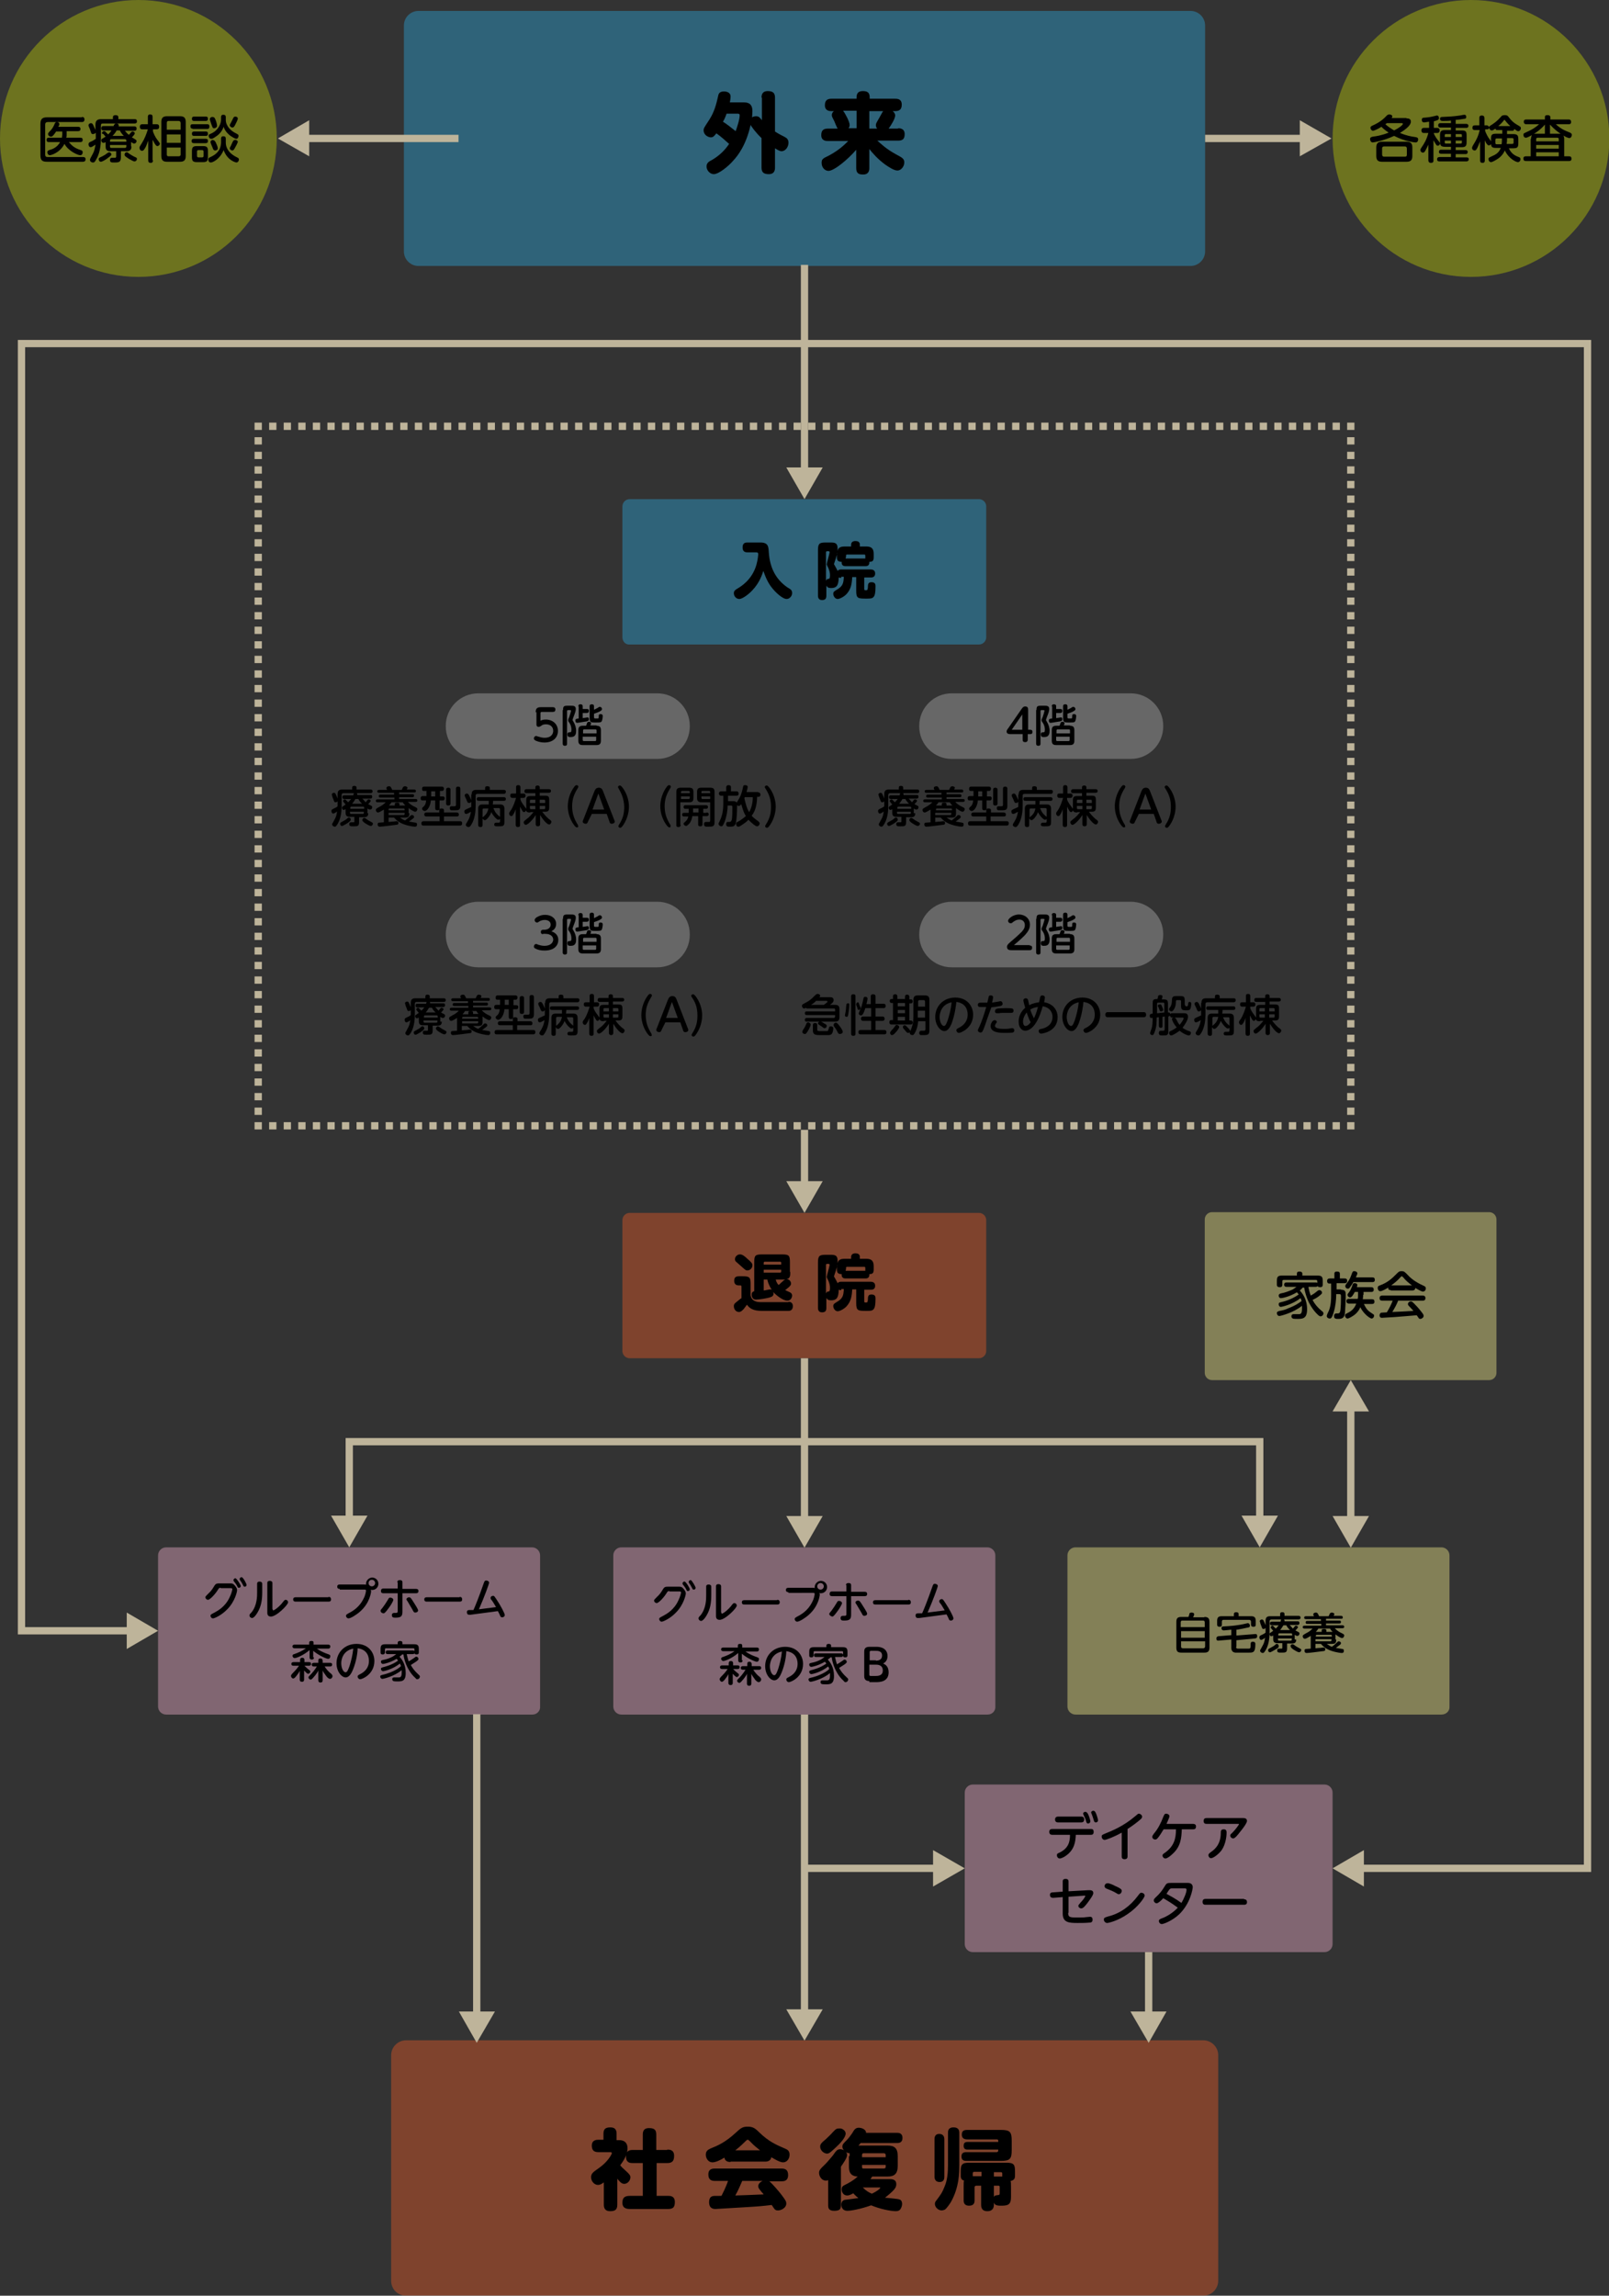<?xml version="1.0" encoding="utf-8"?>
<!-- Generator: Adobe Illustrator 24.0.3, SVG Export Plug-In . SVG Version: 6.00 Build 0)  -->
<svg version="1.1" id="レイヤー_2" xmlns="http://www.w3.org/2000/svg" xmlns:xlink="http://www.w3.org/1999/xlink" x="0px"
	 y="0px" viewBox="0 0 441.8 630.1" style="enable-background:new 0 0 441.8 630.1;" xml:space="preserve">
<rect x="0" y="0" width="441.8" height="630.1" fill="#333333" stroke="none"/>
<style type="text/css">
	.st0{fill:none;stroke:#BEB49A;stroke-width:2;stroke-miterlimit:10;}
	.st1{fill:none;stroke:#BEB49A;stroke-width:2;stroke-miterlimit:10;stroke-dasharray:2,2;}
	.st2{opacity:0.4;}
	.st3{fill:#F15A24;}
	.st4{fill:#29ABE2;}
	.st5{fill:#FAF38C;}
	.st6{fill:#B3B3B3;}
	.st7{fill:#F4B2CF;}
	.st8{fill:#BEB49A;}
	.st9{fill:#C3D300;}
</style>
<g>
	<g>
		<polyline class="st0" points="71.9,309 70.9,309 70.9,308 		"/>
		<line class="st1" x1="70.9" y1="306" x2="70.9" y2="119"/>
		<polyline class="st0" points="70.9,118 70.9,117 71.9,117 		"/>
		<line class="st1" x1="73.9" y1="117" x2="368.9" y2="117"/>
		<polyline class="st0" points="369.9,117 370.9,117 370.9,118 		"/>
		<line class="st1" x1="370.9" y1="120" x2="370.9" y2="307"/>
		<polyline class="st0" points="370.9,308 370.9,309 369.9,309 		"/>
		<line class="st1" x1="367.9" y1="309" x2="72.9" y2="309"/>
	</g>
</g>
<g>
	<g class="st2">
		<path class="st3" d="M107.4,626v-61.9c0-2.2,1.8-4.1,4.1-4.1h218.9c2.2,0,4.1,1.8,4.1,4.1V626c0,2.2-1.8,4.1-4.1,4.1H111.5
			C109.2,630.1,107.4,628.3,107.4,626z"/>
	</g>
	<g>
		<path d="M170,587.4c1.5,0,2.3,0.8,2.3,2.2c0,1.2-0.3,2.4-2,4.7c0.3,0.4,0.7,0.8,1.6,1.6c0.9,0.8,1.2,1.2,1.2,1.7
			c0,0.8-0.7,1.8-1.7,1.8c-0.8,0-1.3-0.7-1.9-1.4v7.1c0,1.4-0.6,1.8-2,1.8c-1.4,0-1.7-0.9-1.7-1.8v-6.1c-0.7,0.5-1.1,0.7-1.6,0.7
			c-1,0-1.9-1-1.9-2.1c0-1,0.5-1.4,2.1-2.5c2.6-1.8,3.6-3.9,3.6-4.1c0-0.3-0.3-0.3-0.4-0.3h-3.3c-1.2,0-1.8-0.5-1.8-1.8
			c0-1.6,1.4-1.6,1.8-1.6h1.4v-1.6c0-1.3,0.5-1.8,1.9-1.8c1.6,0,1.7,1.1,1.7,1.8v1.7H170z M183.2,590c0.6,0,1.9,0,1.9,1.7
			c0,1.4-0.5,2-1.9,2h-2.9v9h3.2c0.5,0,1.8,0,1.8,1.7c0,1.4-0.5,1.9-1.8,1.9h-10.5c-0.6,0-2.1,0-2.1-1.7c0-1.4,0.6-1.9,2.1-1.9h3.5
			v-9h-2.8c-0.5,0-1.8,0-1.8-1.7c0-1.4,0.6-1.9,1.8-1.9h2.8v-4.2c0-0.7,0.1-1.8,1.7-1.8c1.5,0,2,0.5,2,1.8v4.2H183.2z"/>
		<path d="M200.6,593.4c-0.6,0-1.5-0.1-1.7-1.2c-1.1,0.7-2.4,1.3-3.3,1.3c-1.1,0-1.8-1.1-1.8-2.1c0-1.1,0.7-1.4,1.3-1.7
			c2-0.8,4.1-1.7,7-4.4c1.3-1.2,1.8-1.6,3.2-1.6s2,0.4,3.2,1.6c2.5,2.4,4.4,3.3,7,4.4c0.7,0.3,1.3,0.6,1.3,1.7s-0.7,2.1-1.8,2.1
			c-0.9,0-2.5-1-3.2-1.4c-0.2,1-1,1.2-1.7,1.2H200.6z M211.1,598.6c0.9,0.6,3.1,3.3,3.4,3.7c1.3,1.7,1.4,2,1.4,2.5
			c0,1.2-1.4,1.9-2.3,1.9c-0.6,0-0.8-0.2-1.1-0.6c-0.1-0.1-0.5-0.8-0.6-0.9c-2.5,0.3-3.6,0.4-7,0.6c-3.1,0.2-8.3,0.5-8.4,0.5
			c-0.5,0-1.8,0-1.8-1.9c0-0.4,0.1-1.4,0.9-1.6c0.3-0.1,0.5-0.1,2.5-0.1c0.2-0.4,1.2-2.3,1.8-4.1h-3.6c-1.2,0-1.8-0.5-1.8-1.8
			c0-1.6,1.3-1.6,1.8-1.6h18.3c1.2,0,1.8,0.5,1.8,1.8c0,1.7-1.3,1.7-1.8,1.7H211.1z M208.7,590.2c-0.6-0.5-1.6-1.2-2.7-2.4
			c-0.4-0.4-0.5-0.5-0.7-0.5c-0.2,0-0.3,0.1-0.7,0.5c-1.3,1.3-2.3,2.1-2.7,2.4H208.7z M203.8,598.6c-0.5,1.1-0.9,2.2-1.9,4
			c2.9-0.1,3.2-0.1,7.8-0.3c-1.2-1.4-1.5-1.7-1.5-2.3c0-0.4,0.3-1,1.2-1.4H203.8z"/>
		<path d="M227.3,598.4c-0.1,0.1-0.3,0.1-0.6,0.1c-1.1,0-1.8-1.2-1.8-2.1c0-0.6,0.1-0.9,1.7-2.4c0.6-0.6,1.6-1.8,2.1-2.4
			c0.9-1.3,1.2-1.7,2-1.7c0.8,0,1.9,0.6,1.9,1.6c0,0.8-1.1,2.3-1.7,3.2v10.6c0,1.1-0.4,1.5-1.9,1.5c-1.6,0-1.6-1-1.6-1.5V598.4z
			 M232.2,585.6c0,1.1-1.6,2.8-2.7,3.8c-1.3,1.2-1.8,1.7-2.4,1.7c-0.9,0-1.9-0.9-1.9-1.9c0-0.7,0.3-1,1.6-2.1
			c0.6-0.6,1.3-1.2,1.8-1.8c1-1.1,1.2-1.1,1.9-1.1C231.1,584.1,232.2,584.7,232.2,585.6z M233.3,591.8c0-0.3,0-0.5,0-0.8
			c-1,0-2-1-2-1.8c0-0.6,0.3-0.9,1.2-1.8c0.5-0.5,1.1-1.3,1.5-1.9c0.6-1.1,1-1.5,1.8-1.5c0.7,0,2,0.4,2,1.4h8.5c0.4,0,1.5,0,1.5,1.4
			c0,1.4-1.1,1.4-1.5,1.4h-10c-0.2,0.3-0.3,0.4-0.6,0.7c0.1,0,0.2,0,0.4,0h7.6c1.8,0,2.8,0.6,2.8,2.9v2.7c0,2.2-1,2.9-2.8,2.9h-4.2
			c-0.2,0.3-0.3,0.4-0.5,0.7h5c0.9,0,2.1,0,2.1,1.4c0,0.7-0.3,1.2-0.9,1.8c-0.7,0.7-1.4,1.3-2.2,1.9c0.8,0.1,3.7,0.3,4,0.5
			c0.6,0.2,0.7,0.8,0.7,1.2c0,0.5-0.2,1.1-0.5,1.5c-0.2,0.3-0.6,0.5-1.2,0.5c-1.5,0-4.4-0.6-6.8-1.6c-2.8,1-5.5,1.5-6.5,1.5
			c-1.6,0-1.7-1.4-1.7-1.7c0-1,0.7-1.2,0.9-1.3c0.1,0,3.2-0.4,3.8-0.5c-0.8-0.6-1.1-1-1.4-1.3c-0.9,0.5-1.3,0.6-1.7,0.6
			c-1,0-1.5-0.9-1.5-1.7c0-0.4,0.1-0.8,0.7-1.1c1.4-0.7,2.5-1.3,3.7-2.4c-2.1-0.1-2.4-1.4-2.4-2.8V591.8z M236.7,592.1h6.5v-0.6
			c0-0.3-0.2-0.5-0.5-0.5h-5.6c-0.3,0-0.4,0.2-0.4,0.5V592.1z M236.7,594.2v0.6c0,0.3,0.1,0.4,0.4,0.4h5.6c0.3,0,0.5-0.2,0.5-0.4
			v-0.6H236.7z M236.9,600.4c0.9,0.9,1.7,1.4,2.5,1.7c1.5-0.7,2.3-1.4,2.3-1.6c0-0.1-0.1-0.1-0.3-0.1H236.9z"/>
		<path d="M259.3,597.4c0,0.4,0,1.5-1.3,1.5c-1.2,0-1.4-0.9-1.4-1.5v-10.2c0-0.4,0-1.5,1.3-1.5c1.2,0,1.4,0.9,1.4,1.5V597.4z
			 M263.4,594.3c0,2,0,6-2.3,10.1c-0.4,0.6-1.1,1.7-1.7,2.1c-0.3,0.1-0.6,0.2-0.8,0.2c-1,0-1.9-0.9-1.9-1.8c0-0.4,0.2-0.7,0.3-0.8
			c1.5-2,1.7-2.3,2.3-3.8c0.4-0.9,1-2.5,1-6v-8.9c0-0.4,0-1.5,1.5-1.5c1.6,0,1.6,1.1,1.6,1.5V594.3z M272.9,599.9v5.2
			c0,0.7-0.2,1.8-1.8,1.8c-1.7,0-1.7-1.3-1.7-1.8v-5.2h-1.3c-0.3,0-0.5,0.2-0.5,0.4v3.6c0,0.6-0.1,1.5-1.5,1.5
			c-1.5,0-1.5-1.1-1.5-1.5v-3.7c0-1,0-1.3,0.1-1.7c-0.9-0.2-0.9-1-0.9-1.4v-1.1c0-2,0.4-2.4,2.4-2.4h10.1c2.1,0,2.4,0.5,2.4,2.4v1.1
			c0,0.5,0,1.3-1.2,1.5c0.1,0.5,0.1,0.8,0.1,1.7v2.7c0,1.8-0.5,2.4-2.5,2.4c-1.3,0-2.3,0-2.3-1.6c0-1.2,0.4-1.2,1.1-1.3
			c0.6,0,0.6-0.2,0.6-0.7v-1.5c0-0.3-0.1-0.4-0.4-0.4H272.9z M265.7,590c-0.3,0-1.1,0-1.1-1c0-0.8,0.3-1.1,1.1-1.1h8.4
			c0-0.2,0-0.4,0-0.5c-0.1-0.1-0.2-0.2-0.4-0.2h-8.1c-0.7,0-1.5-0.2-1.5-1.3c0-1,0.5-1.3,1.5-1.3h9.2c2.5,0,3,0.5,3,3v2.5
			c0,2.5-0.5,3-3,3h-9.5c-0.5,0-1.3-0.1-1.3-1.2c0-1,0.6-1.2,1.3-1.2h8.3c0.5,0,0.5-0.3,0.5-0.7H265.7z M269.4,596.1h-1.9
			c-0.3,0-0.4,0.2-0.4,0.4v0.8h2.4V596.1z M275.2,597.4v-0.8c0-0.3-0.1-0.4-0.4-0.4h-1.9v1.2H275.2z"/>
	</g>
</g>
<g class="st2">
	<path class="st4" d="M170.9,174.9V139c0-1.1,0.9-2,2-2h95.9c1.1,0,2,0.9,2,2v35.9c0,1.1-0.9,2-2,2h-95.9
		C171.8,177,170.9,176.1,170.9,174.9z"/>
</g>
<g>
	<path d="M205.2,151.6c-0.3,0-1.3,0-1.3-1.3c0-1.1,0.5-1.4,1.3-1.4h3.6c2.2,0,2.2,1.2,2.3,2.7c0.3,4.6,2.2,7.5,4.8,9.4
		c0.2,0.2,1.2,0.7,1.3,0.9c0.2,0.2,0.3,0.5,0.3,0.9c0,0.8-0.7,1.6-1.5,1.6c-1.2,0-3.2-2-3.9-2.9c-1.2-1.4-1.9-3.1-2.5-4.8
		c-0.3,0.9-1,3.2-3,5.3c-0.9,1-2.7,2.4-3.6,2.4c-0.8,0-1.5-0.7-1.5-1.6c0-0.6,0.4-0.9,0.9-1.2c1-0.6,4.1-2.4,5.3-6.6
		c0.4-1.4,0.5-2.8,0.5-2.9c0-0.4-0.2-0.5-0.6-0.5H205.2z"/>
	<path d="M231,158.6c-0.2,0-0.5,0-0.7-0.1c0,1-0.2,2-0.6,2.4c-0.3,0.3-0.7,0.5-1.5,0.5c-0.7,0-1.1-0.2-1.3-0.7v2.8
		c0,0.9-0.4,1.2-1.2,1.2c-1.1,0-1.1-1-1.1-1.2V151c0-1.8,0.4-2.1,2.1-2.1h1.2c1.2,0,2.1,0,2.1,1.7c0,0.8-0.1,1.4-0.5,2.7
		c-0.1,0.2-0.5,1.5-0.5,1.5c0,0.1,0,0.1,0.2,0.4c0.4,0.7,0.6,1.1,0.8,1.5c0.2-0.3,0.5-0.4,1-0.4h8.1c0.5,0,1.2,0.2,1.2,1.1
		c0,1.1-0.9,1.1-1.2,1.1h-1.8v3.1c0,0.4,0.1,0.4,0.5,0.4c0.4,0,0.4-0.1,0.5-0.7c0-1,0.1-1.5,1-1.5c1.1,0,1.1,0.7,1.1,1.2
		c0,3.3-0.7,3.3-2.4,3.3c-2.4,0-2.9,0-2.9-2.1v-3.8H234c-0.1,1.8-0.3,3.3-1.6,4.7c-0.8,0.8-1.9,1.3-2.4,1.3c-0.7,0-1.2-0.8-1.2-1.4
		c0-0.6,0.3-0.7,0.9-1.1c1.8-1,1.9-1.9,2-3.6H231z M226.9,159.3c0.1-0.3,0.2-0.4,0.5-0.4c0.3,0,0.5-0.1,0.5-1c0-0.6-0.1-1.4-0.7-2.5
		c-0.1-0.3-0.2-0.4-0.2-0.5c0-0.3,0.8-3,0.8-3.3c0-0.2-0.1-0.3-0.3-0.3h-0.4c-0.2,0-0.3,0.1-0.3,0.3V159.3z M229.9,152
		c0-1.6,0.7-2,2-2h1.8v-0.5c0-1,1-1,1.2-1c0.6,0,1.2,0.2,1.2,1v0.5h1.8c1.3,0,2,0.5,2,2v1c0,1-0.4,1.2-1.2,1.2
		c0.1,1.2-0.8,1.2-1.1,1.2h-5.4c-0.3,0-1.2,0-1.1-1.2c-0.9,0-1.3-0.3-1.3-1.2V152z M232.2,153c0,0.1,0,0.2,0,0.3h5.4
		c0-0.1,0-0.2,0-0.3v-0.5c0-0.2-0.1-0.3-0.3-0.3h-4.7c-0.2,0-0.3,0.1-0.3,0.3V153z"/>
</g>
<g class="st2">
	<path class="st3" d="M170.9,370.8v-35.9c0-1.1,0.9-2,2-2h95.9c1.1,0,2,0.9,2,2v35.9c0,1.1-0.9,2-2,2h-95.9
		C171.8,372.8,170.9,371.9,170.9,370.8z"/>
</g>
<g>
	<path d="M216.5,357.3c1.2,0,1.2,1,1.2,1.2c0,0.2,0,1.3-1.2,1.3h-7.3c-2.4,0-3.4-0.7-4.1-1.7c-0.3,0.4-0.6,0.8-0.9,1.2
		c-0.5,0.5-0.8,0.8-1.3,0.8c-0.8,0-1.4-0.7-1.4-1.6c0-0.6,0.3-0.8,0.8-1.2c0.4-0.3,0.8-0.7,1.3-1v-3.1c0-0.1,0-0.4-0.3-0.4h-0.5
		c-0.8,0-1.2-0.5-1.2-1.2c0-0.9,0.3-1.3,1.3-1.3h1.1c1.8,0,2.1,0.3,2.1,2.1v3.1c0.2,1.4,1.3,1.9,2.8,1.9H216.5z M205.1,345.4
		c1.3,1.1,1.5,1.4,1.5,1.9c0,0.7-0.6,1.4-1.4,1.4c-0.4,0-0.5-0.1-1.4-0.9c-0.3-0.3-1.5-1.3-1.7-1.5c-0.2-0.2-0.3-0.4-0.3-0.7
		c0-0.7,0.7-1.3,1.3-1.3C203.7,344.2,204.5,344.8,205.1,345.4z M217,349.1c0,0.9,0,1.8-1,2c0.8,0,1.2,0.7,1.2,1.2
		c0,0.3,0,0.6-1.6,1.8c0.2,0.1,1.1,0.5,1.3,0.6c0.4,0.2,0.6,0.5,0.6,0.9c0,0.4-0.3,1.4-1.3,1.4c-1.2,0-3.1-1.5-3.9-2.4
		c0,0.1,0.1,0.2,0.1,0.4c0,0.7-0.4,0.9-1,1.1c-0.6,0.2-2.9,0.6-3.8,0.6c-1.2,0-1.2-1.2-1.2-1.3c0-0.8,0.4-0.9,0.7-1v-8
		c0-1.8,0.3-2.1,2.1-2.1h5.6c1.8,0,2.1,0.3,2.1,2.1V349.1z M209.7,347.1h4.8v-0.5c0-0.2-0.1-0.3-0.3-0.3H210c-0.2,0-0.3,0.1-0.3,0.3
		V347.1z M209.7,348.6v0.7h4.5c0.1,0,0.3,0,0.3-0.3v-0.5H209.7z M209.7,354.2c0.3,0,1.5-0.3,1.8-0.3c0.1,0,0.2,0,0.4,0.1
		c-0.9-1.4-1.1-2.3-1.2-2.8h-1V354.2z M213,351.2c0.1,0.3,0.2,0.9,0.8,1.5c0.5-0.4,0.6-0.6,1-0.9c0.5-0.5,0.6-0.5,0.8-0.6
		c-0.2,0-0.4,0-0.7,0H213z"/>
	<path d="M231,354.1c-0.2,0-0.5,0-0.7-0.1c0,1-0.2,2-0.6,2.4c-0.3,0.3-0.7,0.5-1.5,0.5c-0.7,0-1.1-0.2-1.3-0.7v2.8
		c0,0.9-0.4,1.2-1.2,1.2c-1.1,0-1.1-1-1.1-1.2v-12.5c0-1.8,0.4-2.1,2.1-2.1h1.2c1.2,0,2.1,0,2.1,1.7c0,0.8-0.1,1.4-0.5,2.7
		c-0.1,0.2-0.5,1.5-0.5,1.5c0,0.1,0,0.1,0.2,0.4c0.4,0.7,0.6,1.1,0.8,1.5c0.2-0.3,0.5-0.4,1-0.4h8.1c0.5,0,1.2,0.2,1.2,1.1
		c0,1.1-0.9,1.1-1.2,1.1h-1.8v3.1c0,0.4,0.1,0.4,0.5,0.4c0.4,0,0.4-0.1,0.5-0.7c0-1,0.1-1.5,1-1.5c1.1,0,1.1,0.7,1.1,1.2
		c0,3.3-0.7,3.3-2.4,3.3c-2.4,0-2.9,0-2.9-2.1v-3.8H234c-0.1,1.8-0.3,3.3-1.6,4.7c-0.8,0.8-1.9,1.3-2.4,1.3c-0.7,0-1.2-0.8-1.2-1.4
		c0-0.6,0.3-0.7,0.9-1.1c1.8-1,1.9-1.9,2-3.6H231z M226.9,354.9c0.1-0.3,0.2-0.4,0.5-0.4c0.3,0,0.5-0.1,0.5-1c0-0.6-0.1-1.4-0.7-2.5
		c-0.1-0.3-0.2-0.4-0.2-0.5c0-0.3,0.8-3,0.8-3.3c0-0.2-0.1-0.3-0.3-0.3h-0.4c-0.2,0-0.3,0.1-0.3,0.3V354.9z M229.9,347.5
		c0-1.6,0.7-2,2-2h1.8v-0.5c0-1,1-1,1.2-1c0.6,0,1.2,0.2,1.2,1v0.5h1.8c1.3,0,2,0.5,2,2v1c0,1-0.4,1.2-1.2,1.2
		c0.1,1.2-0.8,1.2-1.1,1.2h-5.4c-0.3,0-1.2,0-1.1-1.2c-0.9,0-1.3-0.3-1.3-1.2V347.5z M232.2,348.5c0,0.1,0,0.2,0,0.3h5.4
		c0-0.1,0-0.2,0-0.3V348c0-0.2-0.1-0.3-0.3-0.3h-4.7c-0.2,0-0.3,0.1-0.3,0.3V348.5z"/>
</g>
<g class="st2">
	<path class="st4" d="M110.9,69V7c0-2.2,1.8-4,4-4h212c2.2,0,4,1.8,4,4v62c0,2.2-1.8,4-4,4h-212C112.7,73,110.9,71.2,110.9,69z"/>
</g>
<g>
	<path d="M209.1,26.8c0-0.6,0.1-1.8,1.7-1.8c1.4,0,2,0.5,2,1.8v9.3c0.5,0.3,0.7,0.5,2.5,1.4c0.8,0.4,1.2,0.8,1.2,1.7
		c0,1.1-0.8,2.3-1.9,2.3c-0.2,0-0.6,0-1.8-0.8V46c0,0.6-0.1,1.8-1.7,1.8c-1.4,0-2-0.5-2-1.8v-8.1c-1.6-1.5-2.8-3.2-3-3.6
		c-1.3,5.8-3.7,8.6-4.6,9.6c-1.5,1.8-4.2,3.9-5.5,3.9c-1.1,0-2-1.1-2-2.1c0-1,0.7-1.4,1.5-1.8c1.9-1.1,3.5-2.6,4.7-4.4
		c-1-0.9-2.2-2-3.5-2.9c-0.5,0.6-0.8,1.1-1.5,1.1c-0.8,0-2-0.7-2-1.9c0-0.6,0.1-0.7,1.6-3c1.4-2.2,1.9-4.3,2.4-6.5
		c0.1-0.6,0.4-1.2,1.6-1.2c0.4,0,1.8,0.1,1.8,1.4c0,0.5-0.1,1.1-0.2,1.6h3.9c1.6,0,2.3,0.8,2.3,2.4c0,0.6-0.1,1.5-0.1,1.7
		c0.2-0.1,0.5-0.3,1.1-0.3c0.7,0,1,0.3,1.6,1.1V26.8z M199.5,31.2c-0.3,0.9-0.7,1.8-1,2.2c1.1,0.7,2,1.4,3.5,2.6
		c0.4-1.1,1.1-3.2,1.1-4.4c0-0.2-0.1-0.4-0.5-0.4H199.5z"/>
	<path d="M246.6,35.2c0.4,0,1.8,0,1.8,1.6c0,1.3-0.5,1.8-1.8,1.8h-5.7c0.8,0.7,2.4,2.3,5.2,3.8c1.7,0.9,2.2,1.2,2.2,2.2
		c0,1-0.8,2.2-1.9,2.2c-0.9,0-2.3-0.9-3.3-1.6c-2.2-1.6-3.6-3.3-4.4-4.3v5.2c0,0.6-0.1,1.8-1.7,1.8c-1.3,0-1.9-0.4-1.9-1.8v-5
		c-2.3,2.7-6.1,5.8-7.6,5.8c-1,0-1.9-0.9-1.9-2.2c0-1,0.3-1.2,2-2c3-1.6,4.6-3.3,5.3-4h-5.6c-0.4,0-1.8,0-1.8-1.6
		c0-1.3,0.6-1.8,1.8-1.8h2.7c-0.2-0.3-0.8-1.7-0.9-2c-0.6-1.2-0.7-1.3-0.7-1.7c0-0.6,0.4-1,0.6-1.1h-0.7c-0.4,0-1.8,0-1.8-1.6
		c0-1.3,0.6-1.8,1.8-1.8h6.9v-0.4c0-1.1,0.5-1.7,1.7-1.7c1,0,1.9,0.2,1.9,1.7v0.4h7c0.5,0,1.8,0,1.8,1.6c0,1.2-0.5,1.8-1.8,1.8h-0.7
		c0.4,0.3,0.7,0.7,0.7,1.2c0,0.8-1,2.5-1.8,3.6H246.6z M231.5,30.4c0.5,0.6,1.8,3,1.8,3.9c0,0.5-0.2,0.7-0.3,0.9h2.2v-4.8H231.5z
		 M240.8,35.2c-0.1-0.1-0.3-0.4-0.3-0.8c0-0.5,0.1-0.6,0.9-2c0.2-0.3,0.9-1.7,1.1-1.9h-3.8v4.8H240.8z"/>
</g>
<g>
	<g class="st2">
		<path class="st5" d="M408.9,378.8h-76.1c-1.1,0-2-0.9-2-2v-42.1c0-1.1,0.9-2,2-2h76.1c1.1,0,2,0.9,2,2v42.1
			C410.9,377.9,410,378.8,408.9,378.8z"/>
	</g>
	<g>
		<path d="M359.3,353.4c0.1,0.6,0.3,1.4,0.6,2.2c0.9-0.5,1.4-0.9,1.5-1c0.6-0.5,0.7-0.5,0.9-0.5c0.3,0,0.7,0.3,0.7,0.7
			c0,0.2,0,0.3-0.9,1c-0.5,0.4-1.1,0.7-1.7,1c0.6,1.1,1.3,2,2.5,3c0.3,0.2,0.5,0.4,0.5,0.7c0,0.4-0.4,0.8-0.8,0.8
			c-0.2,0-0.3-0.1-0.6-0.3c-1-0.9-1.6-1.8-2.1-2.6c-1.3-2.1-1.7-4.5-1.8-5h-0.4c-0.2,0.2-0.3,0.4-0.8,0.8c0.7,0.8,2,2.3,2,5.2
			c0,2.6-1.3,2.6-2.7,2.6c-0.2,0-1.1,0-1.2-0.1c-0.3-0.1-0.4-0.4-0.4-0.6c0-0.6,0.5-0.6,0.6-0.6c0.2,0,1.2,0,1.4,0
			c0.6,0,0.9-0.2,0.9-1.5c0-0.2,0-0.5,0-0.8c-2.3,1.9-5.9,2.8-6.2,2.8c-0.5,0-0.7-0.5-0.7-0.8c0-0.4,0.4-0.5,0.8-0.6
			c1.1-0.2,1.7-0.4,2.3-0.7c2.1-0.8,3-1.5,3.7-2c-0.1-0.4-0.2-0.6-0.3-0.8c-2.3,1.8-5.2,2.4-5.4,2.4c-0.4,0-0.6-0.4-0.6-0.7
			c0-0.5,0.3-0.5,0.7-0.6c0.4-0.1,2.7-0.6,4.8-2.1c-0.2-0.3-0.3-0.4-0.5-0.6c-2.2,1.3-4.1,1.6-4.4,1.6c-0.4,0-0.6-0.4-0.6-0.7
			c0-0.3,0.2-0.5,0.6-0.6c1.2-0.2,2.1-0.6,3.1-1c0.3-0.1,1-0.7,1.2-0.8h-2.7c-0.2,0-0.7,0-0.7-0.6c0-0.6,0.5-0.6,0.7-0.6h7.9
			c0.2,0,0.7,0,0.7,0.6c0,0.6-0.5,0.6-0.7,0.6H359.3z M361.7,350.1c1.2,0,1.5,0.3,1.5,1.5v1c0,0.2,0,0.7-0.7,0.7
			c-0.5,0-0.8-0.2-0.8-0.7v-0.9c0-0.3-0.1-0.4-0.4-0.4h-8.8c-0.3,0-0.4,0.1-0.4,0.4v0.9c0,0.2,0,0.7-0.7,0.7c-0.5,0-0.8-0.2-0.8-0.7
			v-1c0-1.2,0.3-1.5,1.5-1.5h4v-0.5c0-0.4,0.2-0.6,0.7-0.6c0.5,0,0.8,0.2,0.8,0.6v0.5H361.7z"/>
		<path d="M368.2,354c1.3,0,1.3,0.6,1.3,1.5c0,1.8-0.1,3.6-0.2,4.8c-0.1,1-0.4,1.7-1.7,1.7c-0.8,0-1.3,0-1.3-0.8
			c0-0.2,0.1-0.7,0.6-0.7c0.7,0,0.8,0,1-0.3c0.3-0.5,0.3-3.8,0.3-4.5c0-0.4-0.1-0.5-0.5-0.5h-0.8c0,1.6-0.2,3.4-0.7,5
			c-0.5,1.7-0.8,1.7-1.1,1.7c-0.4,0-0.8-0.3-0.8-0.7c0-0.3,0.5-1.3,0.6-1.5c0.6-1.5,0.6-3.3,0.6-4.3v-3.1H365c-0.1,0-0.6,0-0.6-0.7
			c0-0.5,0.3-0.7,0.7-0.7h1.3v-1.3c0-0.2,0-0.6,0.7-0.6c0.6,0,0.8,0.2,0.8,0.6v1.3h1.3c0.2,0,0.7,0,0.7,0.6c0,0.5-0.2,0.7-0.7,0.7
			h-2.2v1.7H368.2z M371.6,351.9c-0.2,0.4-0.6,1-1,1.5c-0.1,0.2-0.3,0.3-0.5,0.3c-0.4,0-0.7-0.3-0.7-0.7c0-0.1,0-0.3,0.2-0.5
			c0.6-0.8,1-1.3,1.4-2.4c0.4-1.1,0.4-1.2,0.9-1.2c0.3,0,0.8,0.2,0.8,0.6c0,0.1,0,0.2-0.4,1.1h4.5c0.5,0,0.7,0.2,0.7,0.7
			c0,0.6-0.5,0.6-0.7,0.6H371.6z M374.3,355.4c0,0.1,0,0.6-0.1,1.2h2.5c0.5,0,0.7,0.2,0.7,0.7c0,0.6-0.5,0.6-0.7,0.6h-2.2
			c0.3,0.6,0.7,1.6,1.8,2.3c0.9,0.6,1,0.6,1,0.9c0,0.4-0.3,0.8-0.7,0.8c-0.3,0-2-1-3.1-3.1c-0.2,0.6-0.7,1.4-1.6,2.1
			c-0.4,0.3-1.5,1-1.9,1c-0.4,0-0.7-0.5-0.7-0.8c0-0.4,0.3-0.5,0.5-0.6c0.8-0.4,2-1,2.6-2.7h-2c-0.4,0-0.7-0.2-0.7-0.7
			c0-0.6,0.5-0.6,0.7-0.6h2.4c0.1-0.4,0.1-0.7,0.1-1.2v-0.7H372c-0.4,0.7-0.8,1.5-1.3,1.5c-0.3,0-0.7-0.3-0.7-0.7
			c0-0.2,0-0.2,0.4-0.7c0.4-0.5,0.6-1,0.8-1.5c0.3-0.9,0.3-1,0.8-1c0.4,0,0.7,0.2,0.7,0.5c0,0.1-0.1,0.3-0.1,0.6h3.9
			c0.5,0,0.7,0.2,0.7,0.7c0,0.6-0.5,0.6-0.7,0.6h-2.1V355.4z"/>
		<path d="M381.9,354.1c-0.4,0-0.8-0.1-0.7-0.7c-0.5,0.3-1.7,1-2.2,1c-0.4,0-0.7-0.4-0.7-0.9c0-0.5,0.3-0.6,0.6-0.7
			c2.2-0.8,3.4-2,4.5-3.1c0.7-0.7,0.8-0.8,1.5-0.8c0.6,0,0.8,0.2,1.4,0.8c0.8,0.9,2.1,2.1,4.6,3.2c0.4,0.2,0.6,0.3,0.6,0.7
			c0,0.5-0.3,0.9-0.8,0.9c-0.4,0-1.6-0.7-2.1-1c0,0.6-0.5,0.7-0.7,0.7H381.9z M383.9,357c-0.4,1-0.8,1.8-1.6,3.1
			c2.2-0.1,2.6-0.1,5.8-0.3c-0.4-0.4-0.4-0.5-1.2-1.3c-0.3-0.3-0.3-0.4-0.3-0.6c0-0.4,0.4-0.7,0.8-0.7c0.3,0,0.5,0.2,0.9,0.6
			c0.4,0.4,1.2,1.2,2.1,2.4c0.4,0.5,0.5,0.7,0.5,1c0,0.4-0.5,0.8-0.9,0.8c-0.3,0-0.4-0.1-0.5-0.3c-0.1-0.1-0.4-0.6-0.5-0.7
			c-2.5,0.2-3.4,0.3-6.1,0.5c-0.5,0-3.1,0.2-3.4,0.2c-0.2,0-0.7,0-0.7-0.7c0-0.2,0.1-0.5,0.4-0.7c0.1,0,1.3-0.1,1.6-0.1
			c0.6-1,1.2-2.1,1.6-3.2h-2.9c-0.4,0-0.7-0.2-0.7-0.7c0-0.7,0.6-0.7,0.7-0.7h11.2c0.4,0,0.7,0.2,0.7,0.7c0,0.7-0.6,0.7-0.7,0.7
			H383.9z M387.7,352.8c-0.7-0.5-1.7-1.3-2.4-2.2c-0.2-0.2-0.3-0.3-0.4-0.3c-0.1,0-0.2,0.1-0.4,0.3c-0.6,0.7-1.5,1.5-2.5,2.2H387.7z
			"/>
	</g>
</g>
<g>
	<g>
		<g class="st2">
			<path class="st6" d="M180.5,208.3h-49.2c-4.9,0-8.9-4-8.9-8.9v-0.2c0-4.9,4-8.9,8.9-8.9h49.2c4.9,0,8.9,4,8.9,8.9v0.2
				C189.4,204.3,185.4,208.3,180.5,208.3z"/>
		</g>
		<g>
			<path d="M147.1,195.5c0-0.5,0-1.4,1.3-1.4h3.4c0.3,0,0.7,0.1,0.7,0.6c0,0.5-0.2,0.7-0.7,0.7h-3c-0.3,0-0.4,0.1-0.4,0.4v2
				c0.5-0.2,0.8-0.3,1.5-0.3c1.8,0,3.3,1.2,3.3,3.1c0,1.8-1.3,3.2-3.7,3.2c-0.6,0-1.5-0.1-2.4-0.5c-0.3-0.2-0.5-0.3-0.5-0.6
				c0-0.4,0.3-0.7,0.6-0.7c0.1,0,0.6,0.2,0.7,0.2c0.4,0.1,0.9,0.3,1.6,0.3c2,0,2.4-1.2,2.4-1.9c0-1.1-0.8-1.8-2-1.8
				c-0.7,0-1.1,0.2-1.4,0.5c-0.1,0-0.3,0.2-0.6,0.2c-0.6,0-0.6-0.5-0.6-0.7V195.5z"/>
			<path d="M154.6,194.9c0-1,0.2-1.2,1.2-1.2h1c0.6,0,1.3,0,1.3,0.9c0,0.6-0.3,1.3-0.4,1.6c-0.1,0.2-0.5,1.3-0.5,1.4
				s0.1,0.2,0.2,0.4c0.5,0.8,0.8,1.7,0.8,2.6c0,1.7-1,1.7-1.6,1.7c-0.3,0-0.8,0-0.8-0.7c0-0.6,0.3-0.6,0.5-0.6c0.4,0,0.6,0,0.6-0.7
				c0-1.1-0.5-1.9-0.7-2.1c-0.2-0.3-0.2-0.3-0.2-0.5c0-0.2,0-0.3,0.3-0.9c0.1-0.2,0.5-1.6,0.5-1.7c0-0.2-0.2-0.2-0.3-0.2h-0.5
				c-0.2,0-0.3,0.1-0.3,0.3v8.9c0,0.2,0,0.6-0.6,0.6c-0.4,0-0.6-0.2-0.6-0.6V194.9z M158.8,193.9c0-0.2,0-0.6,0.6-0.6
				c0.4,0,0.6,0.2,0.6,0.5v0.8h1.1c0.2,0,0.6,0,0.6,0.5c0,0.5-0.3,0.6-0.6,0.6h-1.1v1.4c0.2,0,1.2-0.2,1.3-0.2
				c0.4,0,0.4,0.4,0.4,0.5c0,0.4-0.2,0.5-0.6,0.6c-0.2,0-2.3,0.4-2.6,0.4c-0.5,0-0.5-0.5-0.5-0.6c0-0.5,0.2-0.5,0.9-0.6V193.9z
				 M163.8,199.2c0.8,0,1.2,0.3,1.2,1.2v2.9c0,0.9-0.4,1.2-1.2,1.2H160c-0.8,0-1.2-0.3-1.2-1.2v-2.9c0-0.9,0.4-1.2,1.2-1.2h0.9
				c0.1-0.1,0.3-0.7,0.3-0.8c0.1-0.1,0.2-0.3,0.5-0.3c0.5,0,0.6,0.3,0.6,0.4c0,0.2-0.2,0.6-0.2,0.6H163.8z M160,201.3h3.8v-0.8
				c0-0.2-0.1-0.3-0.3-0.3h-3.1c-0.2,0-0.3,0.1-0.3,0.3V201.3z M160,202.2v0.9c0,0.2,0.1,0.3,0.3,0.3h3.1c0.2,0,0.3-0.1,0.3-0.3
				v-0.9H160z M163.1,194.8c0.3-0.1,0.6-0.3,1-0.5c0.3-0.2,0.4-0.3,0.6-0.3c0.3,0,0.6,0.3,0.6,0.6c0,0.3-0.2,0.4-0.5,0.6
				c-0.5,0.3-0.9,0.4-1.7,0.7v1c0,0.3,0.2,0.3,0.6,0.3c0.7,0,0.7,0,0.7-0.5c0-0.4,0-0.7,0.5-0.7c0.1,0,0.6,0,0.6,0.5
				c0,0.4-0.1,1.2-0.3,1.5c-0.2,0.3-0.5,0.3-1.9,0.3c-0.9,0-1.4,0-1.4-1.2v-3.2c0-0.2,0-0.6,0.6-0.6s0.6,0.4,0.6,0.6V194.8z"/>
		</g>
		<g>
			<path d="M92.7,219.9c-0.1,0.2-0.3,0.3-0.6,0.3c-0.3,0-0.3-0.1-0.6-0.9c-0.1-0.3-0.2-0.4-0.3-0.9c0-0.1-0.1-0.2-0.1-0.3
				c0-0.3,0.3-0.5,0.6-0.5c0.3,0,0.4,0.2,0.5,0.4c0.1,0.2,0.5,1.1,0.5,1.2V218c0-1,0.4-1.3,1.3-1.3h2.7v-0.5c0-0.5,0.4-0.5,0.6-0.5
				c0.3,0,0.6,0.1,0.6,0.5v0.5h3.8c0.2,0,0.6,0,0.6,0.5c0,0.4-0.3,0.5-0.6,0.5h-7.4c-0.3,0-0.5,0.2-0.5,0.5v2.7c0,1.1,0,3.3-1,5.1
				c-0.5,0.8-0.6,0.9-0.9,0.9c-0.3,0-0.7-0.3-0.7-0.6c0-0.2,0.1-0.4,0.2-0.5c0.7-1.3,0.8-1.4,1-2.2c0.1-0.4,0.1-0.7,0.2-0.9
				c-0.1,0.1-0.8,0.6-1.1,0.6c-0.4,0-0.5-0.5-0.5-0.7c0-0.4,0.3-0.5,0.5-0.6c0.4-0.2,0.9-0.4,1.2-0.7c0-0.1,0-0.4,0-0.5V219.9z
				 M95.3,226c-0.4,0.2-1.1,0.7-1.4,0.7c-0.4,0-0.5-0.4-0.5-0.6c0-0.3,0.1-0.3,0.8-0.7c0.5-0.3,0.8-0.4,1.2-0.8
				c0.1-0.1,0.2-0.2,0.4-0.2c0.3,0,0.5,0.2,0.5,0.6C96.3,225.3,96,225.5,95.3,226z M101.1,223.2c0,0.4,0,1.1-1.1,1.1h-1.4v1.3
				c0,1.2-0.4,1.2-1.6,1.2c-0.7,0-1.1,0-1.1-0.6c0-0.3,0.1-0.5,0.5-0.5c0.1,0,0.6,0,0.7,0c0.2,0,0.2-0.1,0.2-0.3v-1.2H96
				c-1,0-1.1-0.6-1.1-1.1v-1c-0.2,0.1-0.4,0.2-0.5,0.2c-0.3,0-0.5-0.3-0.5-0.6c0-0.2,0.2-0.4,0.3-0.4c0.1-0.1,0.6-0.4,0.7-0.5
				c-0.1-0.1-0.2-0.2-0.5-0.6c-0.1-0.1-0.2-0.2-0.2-0.3c0-0.3,0.3-0.5,0.5-0.5c0.1,0,0.2,0.1,0.3,0.2c0.3,0.3,0.4,0.4,0.6,0.6
				c0.3-0.3,0.5-0.5,0.8-0.9h-1.9c-0.1,0-0.5,0-0.5-0.5c0-0.4,0.2-0.5,0.5-0.5H97c0-0.1,0.1-0.3,0.1-0.4c0-0.1,0.1-0.3,0.4-0.3
				c0.1,0,0.6,0,0.6,0.4c0,0.1,0,0.2,0,0.2h3.6c0.2,0,0.5,0,0.5,0.5c0,0.4-0.3,0.5-0.5,0.5h-2.2c0.6,0.6,0.6,0.7,0.9,1
				c0.1-0.1,0.2-0.2,0.5-0.6c0.1-0.1,0.2-0.2,0.3-0.2c0.3,0,0.6,0.2,0.6,0.4c0,0.2-0.5,0.7-0.7,0.9c0.1,0.1,0.8,0.4,0.9,0.5
				c0.2,0.1,0.2,0.2,0.2,0.4c0,0.3-0.2,0.6-0.6,0.6c-0.1,0-0.3,0-0.7-0.3V223.2z M96.1,222h3.9v-0.3c0-0.2-0.1-0.3-0.3-0.3h-3.2
				c-0.2,0-0.3,0.1-0.3,0.3V222z M96.1,222.8v0.3c0,0.2,0.1,0.3,0.3,0.3h3.2c0.3,0,0.3-0.2,0.3-0.3v-0.3H96.1z M99.4,220.6
				c-0.6-0.6-0.8-0.9-1-1.3h-0.8c0,0-0.4,0.7-0.9,1.3H99.4z M100,224.5c0.1,0,0.2,0,0.6,0.3c0.5,0.4,1,0.6,1.5,0.9
				c0.2,0.1,0.3,0.2,0.3,0.4c0,0.2-0.2,0.6-0.6,0.6c-0.3,0-1-0.4-1.3-0.6c-0.3-0.2-1-0.6-1-1C99.5,224.7,99.8,224.5,100,224.5z"/>
			<path d="M112.4,223.2c0,1-0.3,1.2-1.2,1.2h-1.4c0.6,0.4,0.9,0.6,1.4,0.8c0.3-0.2,0.9-0.7,1.2-1c0.5-0.5,0.5-0.5,0.7-0.5
				c0.3,0,0.6,0.2,0.6,0.5c0,0.3-0.2,0.4-0.6,0.7c-0.1,0.1-0.7,0.5-0.8,0.6c0.5,0.1,0.6,0.1,1.8,0.3c0.3,0,0.4,0.2,0.4,0.5
				c0,0.6-0.4,0.6-0.6,0.6c-0.6,0-2.7-0.4-3.8-1c-1.2-0.6-1.7-1.3-1.9-1.5h-1.5v1.2c0.3,0,0.8-0.1,1.4-0.1c0.5-0.1,0.8-0.1,0.8-0.1
				c0.4,0,0.5,0.3,0.5,0.5c0,0.4-0.3,0.5-0.7,0.5c-0.9,0.1-3.7,0.5-4.4,0.5c-0.1,0-0.6,0-0.6-0.6c0-0.5,0.3-0.5,0.4-0.5
				c0.1,0,1.1-0.1,1.3-0.1v-3.5c-0.4,0.2-1.2,0.8-1.6,0.8c-0.4,0-0.6-0.4-0.6-0.7c0-0.3,0.2-0.4,0.9-0.8c1-0.5,1.4-0.9,1.8-1.3h-2.2
				c-0.1,0-0.5,0-0.5-0.4c0-0.3,0.2-0.4,0.5-0.4h4.6v-0.5h-3.8c-0.2,0-0.5,0-0.5-0.4c0-0.3,0.2-0.4,0.4-0.4h3.8v-0.5h-4.1
				c-0.1,0-0.5,0-0.5-0.4c0-0.3,0.2-0.4,0.5-0.4h2.2c-0.2-0.3-0.2-0.4-0.2-0.5c0-0.4,0.5-0.5,0.7-0.5c0.4,0,0.5,0.1,0.9,1h2.6
				c0.1-0.1,0.3-0.7,0.4-0.8c0.1-0.1,0.3-0.2,0.5-0.2c0.3,0,0.7,0.2,0.7,0.4c0,0.1-0.2,0.4-0.2,0.5h2c0.1,0,0.5,0,0.5,0.4
				c0,0.4-0.2,0.4-0.5,0.4h-4.1v0.5h3.7c0.1,0,0.4,0,0.4,0.4c0,0.3-0.2,0.4-0.4,0.4h-3.7v0.5h4.5c0.3,0,0.5,0.1,0.5,0.4
				c0,0.3-0.2,0.4-0.5,0.4h-2.1c0.2,0.2,0.7,0.8,1.8,1.3c0.6,0.3,0.8,0.4,0.8,0.7c0,0.2-0.2,0.7-0.6,0.7c-0.3,0-1-0.4-1.8-1
				c0,0.2,0,0.2,0,0.3V223.2z M106.7,222.4h4.4v-0.2c0-0.2-0.1-0.3-0.3-0.3H107c-0.2,0-0.3,0.1-0.3,0.3V222.4z M111.1,223.1h-4.4
				v0.6h4.1c0.2,0,0.3-0.1,0.3-0.3V223.1z M111.3,221.1c-0.2-0.2-0.4-0.4-0.7-0.9h-3.1c-0.2,0.3-0.4,0.6-0.7,0.9h1.6v-0.3
				c0-0.3,0-0.5,0.7-0.5c0.6,0,0.6,0.3,0.6,0.5v0.3H111.3z"/>
			<path d="M120.6,224.1h-3.5c-0.1,0-0.6,0-0.6-0.5c0-0.6,0.4-0.6,0.6-0.6h3.5v-0.6c0-0.4,0.3-0.5,0.6-0.5c0.4,0,0.7,0.1,0.7,0.5
				v0.6h3.5c0.1,0,0.6,0,0.6,0.6c0,0.5-0.4,0.5-0.6,0.5h-3.5v1.3h4.4c0.2,0,0.6,0,0.6,0.6c0,0.6-0.5,0.6-0.6,0.6h-10
				c-0.2,0-0.6,0-0.6-0.6c0-0.4,0.2-0.6,0.6-0.6h4.4V224.1z M120.7,218.6h0.9c0.1,0,0.5,0,0.5,0.5c0,0.6-0.4,0.6-0.5,0.6h-0.9v2.1
				c0,0.2,0,0.6-0.6,0.6c-0.5,0-0.6-0.2-0.6-0.6v-2.1h-1.2c-0.1,1.6-1,2.9-1.7,2.9c-0.3,0-0.7-0.3-0.7-0.6c0-0.2,0-0.3,0.5-0.7
				c0.5-0.5,0.6-1.3,0.6-1.6h-1c-0.1,0-0.5,0-0.5-0.6c0-0.5,0.3-0.6,0.6-0.6h1v-1.4h-0.7c-0.5,0-0.5-0.3-0.5-0.6
				c0-0.6,0.4-0.6,0.6-0.6h4.8c0.1,0,0.6,0,0.6,0.6c0,0.3-0.2,0.6-0.5,0.6h-0.6V218.6z M119.5,217.2h-1.1v1.4h1.1V217.2z
				 M123.7,220.5c0,0.2,0,0.6-0.6,0.6c-0.6,0-0.6-0.4-0.6-0.6v-3.7c0-0.2,0-0.6,0.6-0.6c0.6,0,0.6,0.4,0.6,0.6V220.5z M126.4,221.2
				c0,1.2-0.6,1.2-1.6,1.2c-0.3,0-0.7,0-0.9,0c-0.2,0-0.4-0.2-0.4-0.6c0-0.6,0.4-0.5,1-0.5c0.5,0,0.7,0,0.7-0.4v-4.4
				c0-0.2,0-0.6,0.6-0.6c0.6,0,0.6,0.4,0.6,0.6V221.2z"/>
			<path d="M129.5,218.1c0-1,0.4-1.3,1.3-1.3h2.4v-0.5c0-0.4,0.2-0.5,0.6-0.5c0.4,0,0.7,0.1,0.7,0.5v0.5h3.8c0.2,0,0.6,0,0.6,0.5
				c0,0.4-0.2,0.6-0.6,0.6h-7.2c-0.3,0-0.5,0.1-0.5,0.5v2.9c0,1.3-0.2,3.4-1.1,4.9c-0.5,0.8-0.6,0.8-0.9,0.8c-0.3,0-0.7-0.3-0.7-0.6
				c0-0.2,0.1-0.3,0.2-0.5c0.5-0.8,1-1.6,1.2-3.1c-0.3,0.2-1,0.6-1.3,0.6c-0.5,0-0.5-0.6-0.5-0.7c0-0.3,0.1-0.4,0.8-0.7
				c0.5-0.2,1-0.5,1.1-0.5c0,0,0-0.3,0-0.4v-1.1c-0.1,0.3-0.4,0.4-0.6,0.4c-0.3,0-0.4-0.1-0.6-0.6c-0.1-0.3-0.2-0.5-0.5-1.1
				c0-0.1-0.1-0.2-0.1-0.4c0-0.3,0.3-0.5,0.6-0.5c0.3,0,0.4,0.2,0.6,0.5c0.2,0.4,0.5,1,0.6,1.4V218.1z M135.5,221.8
				c0.1,0.3,0.4,1.2,1.3,2c0.5,0.4,0.6,0.5,0.6,0.7c0,0.3-0.3,0.5-0.6,0.5c-0.3,0-1.3-0.9-1.9-2.1c-0.1,0.4-0.4,1-1,1.7
				c-0.5,0.5-0.6,0.5-0.8,0.5c-0.3,0-0.5-0.3-0.6-0.5v1.8c0,0.5-0.2,0.6-0.6,0.6c-0.6,0-0.6-0.5-0.6-0.6V222c0-0.9,0.4-1.2,1.2-1.2
				h1.7c0-0.4,0-0.9,0-1h-2.7c-0.4,0-0.6-0.1-0.6-0.5c0-0.5,0.4-0.5,0.6-0.5h6.8c0.3,0,0.6,0.1,0.6,0.5c0,0.5-0.4,0.5-0.6,0.5h-2.9
				c0,0.4-0.1,1-0.1,1h2c0.8,0,1.2,0.3,1.2,1.2v3.6c0,1.2-0.4,1.2-1.8,1.2c-0.6,0-1,0-1-0.5c0-0.3,0.2-0.5,0.5-0.5
				c0.2,0,0.6,0,0.7,0c0.2,0,0.4,0,0.4-0.4v-3.2c0-0.3-0.1-0.4-0.4-0.4H135.5z M132.5,224.5c0-0.1,0-0.2,0.2-0.3
				c0.6-0.5,1.2-1.1,1.4-2.3h-1.2c-0.3,0-0.4,0.1-0.4,0.4V224.5z"/>
			<path d="M145.6,223c-0.5,0-1,0-1.2-0.6c-0.1,0.4-0.4,0.5-0.5,0.5c-0.2,0-0.3-0.1-0.5-0.4c-0.2-0.3-0.4-0.7-0.6-1.1v5
				c0,0.2,0,0.6-0.6,0.6c-0.4,0-0.6-0.2-0.6-0.6v-4.3c-0.1,0.3-0.3,0.9-0.7,1.5c-0.2,0.3-0.3,0.4-0.5,0.4c-0.3,0-0.6-0.3-0.6-0.7
				c0-0.2,0-0.3,0.4-0.8c0.3-0.4,0.6-1,1-2c0.2-0.6,0.5-1.4,0.5-1.5h-1c-0.1,0-0.6,0-0.6-0.6c0-0.5,0.2-0.6,0.6-0.6h1v-1.7
				c0-0.2,0-0.6,0.6-0.6c0.5,0,0.6,0.3,0.6,0.6v1.7h0.8c0.2,0,0.6,0,0.6,0.6c0,0.4-0.2,0.6-0.6,0.6h-0.8v0.4c0.1,0.4,0.4,1,1.1,1.9
				c0.1,0.1,0.4,0.6,0.5,0.7c0-0.1,0-0.2,0-0.3v-2c0-1,0.3-1.2,1.2-1.2h1.3v-0.8h-2.4c-0.3,0-0.6-0.1-0.6-0.5c0-0.3,0.1-0.6,0.6-0.6
				h2.4v-0.5c0-0.4,0.3-0.5,0.6-0.5c0.3,0,0.6,0.1,0.6,0.5v0.5h2.5c0.4,0,0.6,0.2,0.6,0.5c0,0.3-0.2,0.5-0.6,0.5h-2.5v0.8h1.4
				c1,0,1.2,0.2,1.2,1.2v2c0,1-0.3,1.2-1.2,1.2h-0.7c0.2,0.3,0.9,1.2,1.7,1.9c0.8,0.6,0.8,0.6,0.8,0.9c0,0.3-0.3,0.7-0.6,0.7
				c-0.6,0-1.7-1.3-2.5-2.6v2.5c0,0.1,0,0.6-0.6,0.6c-0.6,0-0.6-0.5-0.6-0.6v-2.5c-1,1.6-2.3,2.7-2.7,2.7c-0.3,0-0.6-0.3-0.6-0.7
				c0-0.3,0.1-0.3,0.8-0.9c1-0.7,1.5-1.5,1.9-1.9H145.6z M145.5,220.4h1.5v-0.9h-1.2c-0.3,0-0.3,0.2-0.3,0.3V220.4z M145.5,221.2
				v0.6c0,0.2,0.1,0.3,0.3,0.3h1.2v-0.9H145.5z M149.7,220.4v-0.6c0-0.2-0.1-0.3-0.3-0.3h-1.2v0.9H149.7z M149.7,221.2h-1.5v0.9h1.2
				c0.2,0,0.3-0.1,0.3-0.3V221.2z"/>
			<path d="M158.4,227.1c-0.2,0-0.3-0.1-0.6-0.4c-1.2-1.5-1.9-3.5-1.9-5.4c0-1.9,0.7-4,1.9-5.5c0.2-0.2,0.3-0.3,0.5-0.3
				c0.3,0,0.5,0.2,0.5,0.4c0,0.1,0,0.2-0.2,0.5c-1,1.6-1.5,3-1.5,4.9c0,2.2,0.7,3.7,1.5,5c0.1,0.1,0.1,0.2,0.1,0.3
				C158.9,226.9,158.7,227.1,158.4,227.1z"/>
			<path d="M161.5,225.4c-0.2,0.5-0.3,0.7-0.7,0.7c-0.3,0-0.8-0.2-0.8-0.6c0-0.1,0-0.2,0.2-0.6l3-7.7c0.2-0.4,0.4-1,1.2-1
				c0.8,0,1,0.5,1.2,1l3,7.7c0.1,0.3,0.2,0.4,0.2,0.6c0,0.4-0.5,0.6-0.8,0.6c-0.5,0-0.6-0.3-0.7-0.7l-0.7-2h-4.1L161.5,225.4z
				 M165.9,222.2l-1.6-4.4l-1.6,4.4H165.9z"/>
			<path d="M169.8,216.3c-0.1-0.1-0.1-0.2-0.1-0.3c0-0.2,0.2-0.4,0.5-0.4c0.2,0,0.3,0.1,0.6,0.4c1.2,1.5,1.9,3.5,1.9,5.4
				c0,1.9-0.7,4-1.9,5.5c-0.2,0.2-0.3,0.3-0.5,0.3c-0.3,0-0.5-0.2-0.5-0.4c0-0.1,0-0.2,0.2-0.5c1.1-1.7,1.4-3.1,1.4-4.9
				C171.3,219.1,170.6,217.7,169.8,216.3z"/>
			<path d="M183.8,227.1c-0.2,0-0.3-0.1-0.6-0.4c-1.2-1.5-1.9-3.5-1.9-5.4c0-1.9,0.7-4,1.9-5.5c0.2-0.2,0.3-0.3,0.5-0.3
				c0.3,0,0.5,0.2,0.5,0.4c0,0.1,0,0.2-0.2,0.5c-1,1.6-1.5,3-1.5,4.9c0,2.2,0.7,3.7,1.5,5c0.1,0.1,0.1,0.2,0.1,0.3
				C184.2,226.9,184.1,227.1,183.8,227.1z"/>
			<path d="M186.9,226.4c0,0.1,0,0.6-0.6,0.6c-0.5,0-0.6-0.2-0.6-0.6v-9c0-0.9,0.4-1.2,1.2-1.2h2.3c0.9,0,1.2,0.3,1.2,1.2v1.6
				c0,0.9-0.3,1.2-1.2,1.2h-2.4V226.4z M189.4,217.7v-0.3c0-0.2-0.1-0.3-0.3-0.3h-1.8c-0.3,0-0.3,0.2-0.3,0.3v0.3H189.4z
				 M189.4,218.6h-2.4v0.7h2.1c0.2,0,0.3-0.1,0.3-0.3V218.6z M194,223c0.2,0,0.6,0,0.6,0.5c0,0.5-0.4,0.5-0.6,0.5h-1.1v2.2
				c0,0.2,0,0.6-0.6,0.6c-0.6,0-0.6-0.3-0.6-0.6V224h-1.6c-0.1,0.7-0.3,1.3-0.7,1.9c-0.2,0.2-0.7,0.8-1,0.8c-0.3,0-0.7-0.3-0.7-0.6
				c0-0.2,0.1-0.3,0.3-0.4c0.4-0.4,0.8-0.7,1-1.6h-1.1c-0.2,0-0.6,0-0.6-0.5c0-0.5,0.4-0.5,0.6-0.5h1.2v-1.1h-0.9
				c-0.1,0-0.5,0-0.5-0.5c0-0.5,0.4-0.5,0.6-0.5h5.5c0.1,0,0.6,0,0.6,0.5c0,0.3-0.2,0.5-0.5,0.5h-0.8v1.1H194z M191.8,223v-1.1h-1.5
				v1.1H191.8z M192.6,220.2c-0.8,0-1.2-0.3-1.2-1.2v-1.6c0-0.9,0.3-1.2,1.2-1.2h2.4c0.9,0,1.2,0.3,1.2,1.2v8.2c0,1.3-0.4,1.3-2,1.3
				c-0.4,0-0.9,0-0.9-0.7c0-0.6,0.4-0.6,0.6-0.6c0.1,0,0.7,0,0.8,0c0.2,0,0.3-0.1,0.3-0.4v-5H192.6z M192.6,217.7h2.4v-0.3
				c0-0.2-0.1-0.3-0.3-0.3h-1.8c-0.3,0-0.3,0.2-0.3,0.3V217.7z M192.6,218.6v0.4c0,0.2,0.1,0.3,0.3,0.3h2.1v-0.7H192.6z"/>
			<path d="M208.2,217.5c0.4,0,0.6,0.2,0.6,0.6c0,0.4-0.2,0.6-0.5,0.6h-0.4c-0.1,2.6-0.6,4-1.5,5.2c0.5,0.6,0.9,0.8,1.9,1.6
				c0.2,0.2,0.3,0.3,0.3,0.5c0,0.3-0.3,0.8-0.7,0.8c-0.2,0-0.3,0-1.1-0.6c-0.6-0.5-1-0.9-1.3-1.2c-0.6,0.7-1.3,1.1-2.2,1.7
				c-0.3,0.2-0.5,0.2-0.6,0.2c-0.4,0-0.6-0.4-0.6-0.8c0-0.3,0.2-0.4,0.4-0.5c1.2-0.6,2-1.4,2.3-1.6c-0.5-0.8-0.8-1.7-1-2.4
				c-0.1-0.3-0.2-0.7-0.3-0.9c-0.2,0.3-0.3,0.5-0.6,0.5c-0.1,0-0.3,0-0.5-0.2c0,0,0,3-0.3,4.6c-0.2,1.2-0.8,1.3-1.5,1.3
				c-0.7,0-0.8,0-0.9-0.1c-0.3-0.1-0.3-0.4-0.3-0.6c0-0.3,0.1-0.5,0.3-0.6c0.1,0,0.3,0,0.3,0c0.5,0,0.7,0,0.9-0.5
				c0.2-0.7,0.2-2.8,0.2-3.6c0-0.4-0.2-0.4-0.4-0.4h-0.9c0,0.9-0.2,2.9-0.9,4.6c-0.4,1-0.6,1.1-0.8,1.1c-0.4,0-0.8-0.3-0.8-0.7
				c0-0.2,0.1-0.3,0.2-0.5c0.5-1,1.1-2.4,1.1-5v-2.2h-0.6c-0.4,0-0.6-0.3-0.6-0.6c0-0.5,0.4-0.6,0.6-0.6h1.4v-1.1
				c0-0.3,0.2-0.6,0.6-0.6c0.4,0,0.7,0.1,0.7,0.6v1.1h1.5c0.2,0,0.6,0,0.6,0.6c0,0.4-0.1,0.6-0.6,0.6h-2.3v1.5h1.4
				c0.4,0,0.7,0,1,0.4c0-0.1,0.6-1,0.7-1.2c0.6-1.1,0.9-2.4,1-3c0.1-0.4,0.1-0.6,0.6-0.6c0.1,0,0.7,0,0.7,0.5c0,0.3-0.3,1.2-0.3,1.4
				H208.2z M204.5,218.8c-0.1,0.2-0.1,0.2-0.1,0.3c0.3,1.3,0.6,2.7,1.3,3.8c0.9-1.5,1-3.3,1-4.1H204.5z"/>
			<path d="M210.1,216.3c-0.1-0.1-0.1-0.2-0.1-0.3c0-0.2,0.2-0.4,0.5-0.4c0.2,0,0.3,0.1,0.6,0.4c1.2,1.5,1.9,3.5,1.9,5.4
				c0,1.9-0.7,4-1.9,5.5c-0.2,0.2-0.3,0.3-0.5,0.3c-0.3,0-0.5-0.2-0.5-0.4c0-0.1,0-0.2,0.2-0.5c1.1-1.7,1.4-3.1,1.4-4.9
				C211.7,219.1,211,217.7,210.1,216.3z"/>
		</g>
	</g>
	<g>
		<g class="st2">
			<path class="st6" d="M310.5,208.3h-49.2c-4.9,0-8.9-4-8.9-8.9v-0.2c0-4.9,4-8.9,8.9-8.9h49.2c4.9,0,8.9,4,8.9,8.9v0.2
				C319.4,204.3,315.4,208.3,310.5,208.3z"/>
		</g>
		<g>
			<path d="M282.9,200.3c0.3,0,0.6,0.1,0.6,0.6c0,0.4-0.2,0.6-0.6,0.6h-0.7v1.5c0,0.4-0.2,0.7-0.7,0.7c-0.5,0-0.7-0.2-0.7-0.7v-1.5
				h-3.2c-0.4,0-1.2,0-1.2-0.7c0-0.3,0.1-0.5,0.5-1l3.6-5.2c0.3-0.4,0.5-0.7,1-0.7c0.8,0,0.8,0.6,0.8,0.9v5.5H282.9z M280.7,200.3
				v-4.2l-2.9,4.2H280.7z"/>
			<path d="M284.6,194.9c0-1,0.2-1.2,1.2-1.2h1c0.6,0,1.3,0,1.3,0.9c0,0.6-0.3,1.3-0.4,1.6c-0.1,0.2-0.5,1.3-0.5,1.4
				s0.1,0.2,0.2,0.4c0.5,0.8,0.8,1.7,0.8,2.6c0,1.7-1,1.7-1.6,1.7c-0.3,0-0.8,0-0.8-0.7c0-0.6,0.3-0.6,0.5-0.6c0.4,0,0.6,0,0.6-0.7
				c0-1.1-0.5-1.9-0.7-2.1c-0.2-0.3-0.2-0.3-0.2-0.5c0-0.2,0-0.3,0.3-0.9c0.1-0.2,0.5-1.6,0.5-1.7c0-0.2-0.2-0.2-0.3-0.2h-0.5
				c-0.2,0-0.3,0.1-0.3,0.3v8.9c0,0.2,0,0.6-0.6,0.6c-0.4,0-0.6-0.2-0.6-0.6V194.9z M288.8,193.9c0-0.2,0-0.6,0.6-0.6
				c0.4,0,0.6,0.2,0.6,0.5v0.8h1.1c0.2,0,0.6,0,0.6,0.5c0,0.5-0.3,0.6-0.6,0.6h-1.1v1.4c0.2,0,1.2-0.2,1.3-0.2
				c0.4,0,0.4,0.4,0.4,0.5c0,0.4-0.2,0.5-0.6,0.6c-0.2,0-2.3,0.4-2.6,0.4c-0.5,0-0.5-0.5-0.5-0.6c0-0.5,0.2-0.5,0.9-0.6V193.9z
				 M293.8,199.2c0.8,0,1.2,0.3,1.2,1.2v2.9c0,0.9-0.4,1.2-1.2,1.2H290c-0.8,0-1.2-0.3-1.2-1.2v-2.9c0-0.9,0.4-1.2,1.2-1.2h0.9
				c0.1-0.1,0.3-0.7,0.3-0.8c0.1-0.1,0.2-0.3,0.5-0.3c0.5,0,0.6,0.3,0.6,0.4c0,0.2-0.2,0.6-0.2,0.6H293.8z M290,201.3h3.8v-0.8
				c0-0.2-0.1-0.3-0.3-0.3h-3.1c-0.2,0-0.3,0.1-0.3,0.3V201.3z M290,202.2v0.9c0,0.2,0.1,0.3,0.3,0.3h3.1c0.2,0,0.3-0.1,0.3-0.3
				v-0.9H290z M293.1,194.8c0.3-0.1,0.6-0.3,1-0.5c0.3-0.2,0.4-0.3,0.6-0.3c0.3,0,0.6,0.3,0.6,0.6c0,0.3-0.2,0.4-0.5,0.6
				c-0.5,0.3-0.9,0.4-1.7,0.7v1c0,0.3,0.2,0.3,0.6,0.3c0.7,0,0.7,0,0.7-0.5c0-0.4,0-0.7,0.5-0.7c0.1,0,0.6,0,0.6,0.5
				c0,0.4-0.1,1.2-0.3,1.5c-0.2,0.3-0.5,0.3-1.9,0.3c-0.9,0-1.4,0-1.4-1.2v-3.2c0-0.2,0-0.6,0.6-0.6c0.6,0,0.6,0.4,0.6,0.6V194.8z"
				/>
		</g>
		<g>
			<path d="M242.8,219.9c-0.1,0.2-0.3,0.3-0.6,0.3c-0.3,0-0.3-0.1-0.6-0.9c-0.1-0.3-0.2-0.4-0.3-0.9c0-0.1-0.1-0.2-0.1-0.3
				c0-0.3,0.3-0.5,0.6-0.5c0.3,0,0.4,0.2,0.5,0.4c0.1,0.2,0.5,1.1,0.5,1.2V218c0-1,0.4-1.3,1.3-1.3h2.7v-0.5c0-0.5,0.4-0.5,0.6-0.5
				c0.3,0,0.6,0.1,0.6,0.5v0.5h3.8c0.2,0,0.6,0,0.6,0.5c0,0.4-0.3,0.5-0.6,0.5h-7.4c-0.3,0-0.5,0.2-0.5,0.5v2.7c0,1.1,0,3.3-1,5.1
				c-0.5,0.8-0.6,0.9-0.9,0.9c-0.3,0-0.7-0.3-0.7-0.6c0-0.2,0.1-0.4,0.2-0.5c0.7-1.3,0.8-1.4,1-2.2c0.1-0.4,0.1-0.7,0.2-0.9
				c-0.1,0.1-0.8,0.6-1.1,0.6c-0.4,0-0.5-0.5-0.5-0.7c0-0.4,0.3-0.5,0.5-0.6c0.4-0.2,0.9-0.4,1.2-0.7c0-0.1,0-0.4,0-0.5V219.9z
				 M245.5,226c-0.4,0.2-1.1,0.7-1.4,0.7c-0.4,0-0.5-0.4-0.5-0.6c0-0.3,0.1-0.3,0.8-0.7c0.5-0.3,0.8-0.4,1.2-0.8
				c0.1-0.1,0.2-0.2,0.4-0.2c0.3,0,0.5,0.2,0.5,0.6C246.5,225.3,246.2,225.5,245.5,226z M251.3,223.2c0,0.4,0,1.1-1.1,1.1h-1.4v1.3
				c0,1.2-0.4,1.2-1.6,1.2c-0.7,0-1.1,0-1.1-0.6c0-0.3,0.1-0.5,0.5-0.5c0.1,0,0.6,0,0.7,0c0.2,0,0.2-0.1,0.2-0.3v-1.2h-1.4
				c-1,0-1.1-0.6-1.1-1.1v-1c-0.2,0.1-0.4,0.2-0.5,0.2c-0.3,0-0.5-0.3-0.5-0.6c0-0.2,0.2-0.4,0.3-0.4c0.1-0.1,0.6-0.4,0.7-0.5
				c-0.1-0.1-0.2-0.2-0.5-0.6c-0.1-0.1-0.2-0.2-0.2-0.3c0-0.3,0.3-0.5,0.5-0.5c0.1,0,0.2,0.1,0.3,0.2c0.3,0.3,0.4,0.4,0.6,0.6
				c0.3-0.3,0.5-0.5,0.8-0.9h-1.9c-0.1,0-0.5,0-0.5-0.5c0-0.4,0.2-0.5,0.5-0.5h2.4c0-0.1,0.1-0.3,0.1-0.4c0-0.1,0.1-0.3,0.4-0.3
				c0.1,0,0.6,0,0.6,0.4c0,0.1,0,0.2,0,0.2h3.6c0.2,0,0.5,0,0.5,0.5c0,0.4-0.3,0.5-0.5,0.5h-2.2c0.6,0.6,0.6,0.7,0.9,1
				c0.1-0.1,0.2-0.2,0.5-0.6c0.1-0.1,0.2-0.2,0.3-0.2c0.3,0,0.6,0.2,0.6,0.4c0,0.2-0.5,0.7-0.7,0.9c0.1,0.1,0.8,0.4,0.9,0.5
				c0.2,0.1,0.2,0.2,0.2,0.4c0,0.3-0.2,0.6-0.6,0.6c-0.1,0-0.3,0-0.7-0.3V223.2z M246.3,222h3.9v-0.3c0-0.2-0.1-0.3-0.3-0.3h-3.2
				c-0.2,0-0.3,0.1-0.3,0.3V222z M246.3,222.8v0.3c0,0.2,0.1,0.3,0.3,0.3h3.2c0.3,0,0.3-0.2,0.3-0.3v-0.3H246.3z M249.6,220.6
				c-0.6-0.6-0.8-0.9-1-1.3h-0.8c0,0-0.4,0.7-0.9,1.3H249.6z M250.2,224.5c0.1,0,0.2,0,0.6,0.3c0.5,0.4,1,0.6,1.5,0.9
				c0.2,0.1,0.3,0.2,0.3,0.4c0,0.2-0.2,0.6-0.6,0.6c-0.3,0-1-0.4-1.3-0.6c-0.3-0.2-1-0.6-1-1C249.7,224.7,250,224.5,250.2,224.5z"/>
			<path d="M262.5,223.2c0,1-0.3,1.2-1.2,1.2h-1.4c0.6,0.4,0.9,0.6,1.4,0.8c0.3-0.2,0.9-0.7,1.2-1c0.5-0.5,0.5-0.5,0.7-0.5
				c0.3,0,0.6,0.2,0.6,0.5c0,0.3-0.2,0.4-0.6,0.7c-0.1,0.1-0.7,0.5-0.8,0.6c0.5,0.1,0.6,0.1,1.8,0.3c0.3,0,0.4,0.2,0.4,0.5
				c0,0.6-0.4,0.6-0.6,0.6c-0.6,0-2.7-0.4-3.8-1c-1.2-0.6-1.7-1.3-1.9-1.5h-1.5v1.2c0.3,0,0.8-0.1,1.4-0.1c0.5-0.1,0.8-0.1,0.8-0.1
				c0.4,0,0.5,0.3,0.5,0.5c0,0.4-0.3,0.5-0.7,0.5c-0.9,0.1-3.7,0.5-4.4,0.5c-0.1,0-0.6,0-0.6-0.6c0-0.5,0.3-0.5,0.4-0.5
				c0.1,0,1.1-0.1,1.3-0.1v-3.5c-0.4,0.2-1.2,0.8-1.6,0.8c-0.4,0-0.6-0.4-0.6-0.7c0-0.3,0.2-0.4,0.9-0.8c1-0.5,1.4-0.9,1.8-1.3H254
				c-0.1,0-0.5,0-0.5-0.4c0-0.3,0.2-0.4,0.5-0.4h4.6v-0.5h-3.8c-0.2,0-0.5,0-0.5-0.4c0-0.3,0.2-0.4,0.4-0.4h3.8v-0.5h-4.1
				c-0.1,0-0.5,0-0.5-0.4c0-0.3,0.2-0.4,0.5-0.4h2.2c-0.2-0.3-0.2-0.4-0.2-0.5c0-0.4,0.5-0.5,0.7-0.5c0.4,0,0.5,0.1,0.9,1h2.6
				c0.1-0.1,0.3-0.7,0.4-0.8c0.1-0.1,0.3-0.2,0.5-0.2c0.3,0,0.7,0.2,0.7,0.4c0,0.1-0.2,0.4-0.2,0.5h2c0.1,0,0.5,0,0.5,0.4
				c0,0.4-0.2,0.4-0.5,0.4h-4.1v0.5h3.7c0.1,0,0.4,0,0.4,0.4c0,0.3-0.2,0.4-0.4,0.4h-3.7v0.5h4.5c0.3,0,0.5,0.1,0.5,0.4
				c0,0.3-0.2,0.4-0.5,0.4h-2.1c0.2,0.2,0.7,0.8,1.8,1.3c0.6,0.3,0.8,0.4,0.8,0.7c0,0.2-0.2,0.7-0.6,0.7c-0.3,0-1-0.4-1.8-1
				c0,0.2,0,0.2,0,0.3V223.2z M256.9,222.4h4.5v-0.2c0-0.2-0.1-0.3-0.3-0.3h-3.8c-0.2,0-0.3,0.1-0.3,0.3V222.4z M261.3,223.1h-4.5
				v0.6h4.1c0.2,0,0.3-0.1,0.3-0.3V223.1z M261.5,221.1c-0.2-0.2-0.4-0.4-0.7-0.9h-3.1c-0.2,0.3-0.4,0.6-0.7,0.9h1.6v-0.3
				c0-0.3,0-0.5,0.7-0.5c0.6,0,0.6,0.3,0.6,0.5v0.3H261.5z"/>
			<path d="M270.8,224.1h-3.5c-0.1,0-0.6,0-0.6-0.5c0-0.6,0.4-0.6,0.6-0.6h3.5v-0.6c0-0.4,0.3-0.5,0.6-0.5c0.4,0,0.7,0.1,0.7,0.5
				v0.6h3.5c0.1,0,0.6,0,0.6,0.6c0,0.5-0.4,0.5-0.6,0.5H272v1.3h4.4c0.2,0,0.6,0,0.6,0.6c0,0.6-0.5,0.6-0.6,0.6h-10
				c-0.2,0-0.6,0-0.6-0.6c0-0.4,0.2-0.6,0.6-0.6h4.4V224.1z M270.9,218.6h0.9c0.1,0,0.5,0,0.5,0.5c0,0.6-0.4,0.6-0.5,0.6h-0.9v2.1
				c0,0.2,0,0.6-0.6,0.6c-0.5,0-0.6-0.2-0.6-0.6v-2.1h-1.2c-0.1,1.6-1,2.9-1.7,2.9c-0.3,0-0.7-0.3-0.7-0.6c0-0.2,0-0.3,0.5-0.7
				c0.5-0.5,0.6-1.3,0.6-1.6h-1c-0.1,0-0.5,0-0.5-0.6c0-0.5,0.3-0.6,0.6-0.6h1v-1.4h-0.7c-0.5,0-0.5-0.3-0.5-0.6
				c0-0.6,0.4-0.6,0.6-0.6h4.8c0.1,0,0.6,0,0.6,0.6c0,0.3-0.2,0.6-0.5,0.6h-0.6V218.6z M269.7,217.2h-1.1v1.4h1.1V217.2z
				 M273.9,220.5c0,0.2,0,0.6-0.6,0.6c-0.6,0-0.6-0.4-0.6-0.6v-3.7c0-0.2,0-0.6,0.6-0.6c0.6,0,0.6,0.4,0.6,0.6V220.5z M276.6,221.2
				c0,1.2-0.6,1.2-1.6,1.2c-0.3,0-0.7,0-0.9,0c-0.2,0-0.4-0.2-0.4-0.6c0-0.6,0.4-0.5,1-0.5c0.5,0,0.7,0,0.7-0.4v-4.4
				c0-0.2,0-0.6,0.6-0.6c0.6,0,0.6,0.4,0.6,0.6V221.2z"/>
			<path d="M279.7,218.1c0-1,0.4-1.3,1.3-1.3h2.4v-0.5c0-0.4,0.2-0.5,0.6-0.5c0.4,0,0.7,0.1,0.7,0.5v0.5h3.8c0.2,0,0.6,0,0.6,0.5
				c0,0.4-0.2,0.6-0.6,0.6h-7.2c-0.3,0-0.5,0.1-0.5,0.5v2.9c0,1.3-0.2,3.4-1.1,4.9c-0.5,0.8-0.6,0.8-0.9,0.8c-0.3,0-0.7-0.3-0.7-0.6
				c0-0.2,0.1-0.3,0.2-0.5c0.5-0.8,1-1.6,1.2-3.1c-0.3,0.2-1,0.6-1.3,0.6c-0.5,0-0.5-0.6-0.5-0.7c0-0.3,0.1-0.4,0.8-0.7
				c0.5-0.2,1-0.5,1.1-0.5c0,0,0-0.3,0-0.4v-1.1c-0.1,0.3-0.4,0.4-0.6,0.4c-0.3,0-0.4-0.1-0.6-0.6c-0.1-0.3-0.2-0.5-0.5-1.1
				c0-0.1-0.1-0.2-0.1-0.4c0-0.3,0.3-0.5,0.6-0.5c0.3,0,0.4,0.2,0.6,0.5c0.2,0.4,0.5,1,0.6,1.4V218.1z M285.6,221.8
				c0.1,0.3,0.4,1.2,1.3,2c0.5,0.4,0.6,0.5,0.6,0.7c0,0.3-0.3,0.5-0.6,0.5c-0.3,0-1.3-0.9-1.9-2.1c-0.1,0.4-0.4,1-1,1.7
				c-0.5,0.5-0.6,0.5-0.8,0.5c-0.3,0-0.5-0.3-0.6-0.5v1.8c0,0.5-0.2,0.6-0.6,0.6c-0.6,0-0.6-0.5-0.6-0.6V222c0-0.9,0.4-1.2,1.2-1.2
				h1.7c0-0.4,0-0.9,0-1h-2.7c-0.4,0-0.6-0.1-0.6-0.5c0-0.5,0.4-0.5,0.6-0.5h6.8c0.3,0,0.6,0.1,0.6,0.5c0,0.5-0.4,0.5-0.6,0.5h-2.9
				c0,0.4-0.1,1-0.1,1h2c0.8,0,1.2,0.3,1.2,1.2v3.6c0,1.2-0.4,1.2-1.8,1.2c-0.6,0-1,0-1-0.5c0-0.3,0.2-0.5,0.5-0.5
				c0.2,0,0.6,0,0.7,0c0.2,0,0.4,0,0.4-0.4v-3.2c0-0.3-0.1-0.4-0.4-0.4H285.6z M282.7,224.5c0-0.1,0-0.2,0.2-0.3
				c0.6-0.5,1.2-1.1,1.4-2.3h-1.2c-0.3,0-0.4,0.1-0.4,0.4V224.5z"/>
			<path d="M295.8,223c-0.5,0-1,0-1.2-0.6c-0.1,0.4-0.4,0.5-0.5,0.5c-0.2,0-0.3-0.1-0.5-0.4c-0.2-0.3-0.4-0.7-0.6-1.1v5
				c0,0.2,0,0.6-0.6,0.6c-0.4,0-0.6-0.2-0.6-0.6v-4.3c-0.1,0.3-0.3,0.9-0.7,1.5c-0.2,0.3-0.3,0.4-0.5,0.4c-0.3,0-0.6-0.3-0.6-0.7
				c0-0.2,0-0.3,0.4-0.8c0.3-0.4,0.6-1,1-2c0.2-0.6,0.5-1.4,0.5-1.5h-1c-0.1,0-0.6,0-0.6-0.6c0-0.5,0.2-0.6,0.6-0.6h1v-1.7
				c0-0.2,0-0.6,0.6-0.6c0.5,0,0.6,0.3,0.6,0.6v1.7h0.8c0.2,0,0.6,0,0.6,0.6c0,0.4-0.2,0.6-0.6,0.6H293v0.4c0.1,0.4,0.4,1,1.1,1.9
				c0.1,0.1,0.4,0.6,0.5,0.7c0-0.1,0-0.2,0-0.3v-2c0-1,0.3-1.2,1.2-1.2h1.3v-0.8h-2.4c-0.3,0-0.6-0.1-0.6-0.5c0-0.3,0.1-0.6,0.6-0.6
				h2.4v-0.5c0-0.4,0.3-0.5,0.6-0.5c0.3,0,0.6,0.1,0.6,0.5v0.5h2.5c0.4,0,0.6,0.2,0.6,0.5c0,0.3-0.2,0.5-0.6,0.5h-2.5v0.8h1.4
				c1,0,1.2,0.2,1.2,1.2v2c0,1-0.3,1.2-1.2,1.2H299c0.2,0.3,0.9,1.2,1.7,1.9c0.8,0.6,0.8,0.6,0.8,0.9c0,0.3-0.3,0.7-0.6,0.7
				c-0.6,0-1.7-1.3-2.5-2.6v2.5c0,0.1,0,0.6-0.6,0.6s-0.6-0.5-0.6-0.6v-2.5c-1,1.6-2.3,2.7-2.7,2.7c-0.3,0-0.6-0.3-0.6-0.7
				c0-0.3,0.1-0.3,0.8-0.9c1-0.7,1.5-1.5,1.9-1.9H295.8z M295.7,220.4h1.5v-0.9H296c-0.3,0-0.3,0.2-0.3,0.3V220.4z M295.7,221.2v0.6
				c0,0.2,0.1,0.3,0.3,0.3h1.2v-0.9H295.7z M299.8,220.4v-0.6c0-0.2-0.1-0.3-0.3-0.3h-1.2v0.9H299.8z M299.8,221.2h-1.5v0.9h1.2
				c0.2,0,0.3-0.1,0.3-0.3V221.2z"/>
			<path d="M308.6,227.1c-0.2,0-0.3-0.1-0.6-0.4c-1.2-1.5-1.9-3.5-1.9-5.4c0-1.9,0.7-4,1.9-5.5c0.2-0.2,0.3-0.3,0.5-0.3
				c0.3,0,0.5,0.2,0.5,0.4c0,0.1,0,0.2-0.2,0.5c-1,1.6-1.5,3-1.5,4.9c0,2.2,0.7,3.7,1.5,5c0.1,0.1,0.1,0.2,0.1,0.3
				C309.1,226.9,308.9,227.1,308.6,227.1z"/>
			<path d="M311.7,225.4c-0.2,0.5-0.3,0.7-0.7,0.7c-0.3,0-0.8-0.2-0.8-0.6c0-0.1,0-0.2,0.2-0.6l3-7.7c0.2-0.4,0.4-1,1.2-1
				c0.8,0,1,0.5,1.2,1l3,7.7c0.1,0.3,0.2,0.4,0.2,0.6c0,0.4-0.5,0.6-0.8,0.6c-0.5,0-0.6-0.3-0.7-0.7l-0.7-2h-4.1L311.7,225.4z
				 M316.1,222.2l-1.6-4.4l-1.6,4.4H316.1z"/>
			<path d="M319.9,216.3c-0.1-0.1-0.1-0.2-0.1-0.3c0-0.2,0.2-0.4,0.5-0.4c0.2,0,0.3,0.1,0.6,0.4c1.2,1.5,1.9,3.5,1.9,5.4
				c0,1.9-0.7,4-1.9,5.5c-0.2,0.2-0.3,0.3-0.5,0.3c-0.3,0-0.5-0.2-0.5-0.4c0-0.1,0-0.2,0.2-0.5c1.1-1.7,1.4-3.1,1.4-4.9
				C321.5,219.1,320.8,217.7,319.9,216.3z"/>
		</g>
	</g>
	<g>
		<g class="st2">
			<path class="st6" d="M180.5,265.5h-49.2c-4.9,0-8.9-4-8.9-8.9v-0.2c0-4.9,4-8.9,8.9-8.9h49.2c4.9,0,8.9,4,8.9,8.9v0.2
				C189.4,261.5,185.4,265.5,180.5,265.5z"/>
		</g>
		<g>
			<path d="M149.1,256.4c-0.1,0-0.6,0-0.6-0.6c0-0.4,0.2-0.6,0.6-0.6h0.3c1,0,1.8-0.5,1.8-1.4c0-1-0.9-1.3-1.6-1.3
				c-0.9,0-1.4,0.3-1.8,0.6c-0.1,0.1-0.2,0.1-0.4,0.1c-0.3,0-0.6-0.3-0.6-0.7c0-0.3,0.3-0.5,0.5-0.7c0.4-0.2,1.1-0.7,2.4-0.7
				c1.7,0,3,1,3,2.5c0,1.3-0.9,1.8-1.3,2c0.5,0.2,1.9,0.7,1.9,2.4c0,1.4-1,2.9-3.8,2.9c-1.1,0-1.8-0.2-2.4-0.5
				c-0.2-0.1-0.5-0.2-0.5-0.6c0-0.3,0.2-0.7,0.6-0.7c0.1,0,0.2,0,0.6,0.2c0.4,0.1,0.9,0.3,1.7,0.3c1.8,0,2.4-1,2.4-1.7
				c0-0.5-0.3-1.6-2.3-1.6H149.1z"/>
			<path d="M154.6,252.2c0-1,0.2-1.2,1.2-1.2h1c0.6,0,1.3,0,1.3,0.9c0,0.6-0.3,1.3-0.4,1.6c-0.1,0.2-0.5,1.3-0.5,1.4
				s0.1,0.2,0.2,0.4c0.5,0.8,0.8,1.7,0.8,2.6c0,1.7-1,1.7-1.6,1.7c-0.3,0-0.8,0-0.8-0.7c0-0.6,0.3-0.6,0.5-0.6c0.4,0,0.6,0,0.6-0.7
				c0-1.1-0.5-1.9-0.7-2.1c-0.2-0.3-0.2-0.3-0.2-0.5c0-0.2,0-0.3,0.3-0.9c0.1-0.2,0.5-1.6,0.5-1.7c0-0.2-0.2-0.2-0.3-0.2h-0.5
				c-0.2,0-0.3,0.1-0.3,0.3v8.9c0,0.2,0,0.6-0.6,0.6c-0.4,0-0.6-0.2-0.6-0.6V252.2z M158.8,251.2c0-0.2,0-0.6,0.6-0.6
				c0.4,0,0.6,0.2,0.6,0.5v0.8h1.1c0.2,0,0.6,0,0.6,0.5c0,0.5-0.3,0.6-0.6,0.6h-1.1v1.4c0.2,0,1.2-0.2,1.3-0.2
				c0.4,0,0.4,0.4,0.4,0.5c0,0.4-0.2,0.5-0.6,0.6c-0.2,0-2.3,0.4-2.6,0.4c-0.5,0-0.5-0.5-0.5-0.6c0-0.5,0.2-0.5,0.9-0.6V251.2z
				 M163.8,256.4c0.8,0,1.2,0.3,1.2,1.2v2.9c0,0.9-0.4,1.2-1.2,1.2H160c-0.8,0-1.2-0.3-1.2-1.2v-2.9c0-0.9,0.4-1.2,1.2-1.2h0.9
				c0.1-0.1,0.3-0.7,0.3-0.8c0.1-0.1,0.2-0.3,0.5-0.3c0.5,0,0.6,0.3,0.6,0.4c0,0.2-0.2,0.6-0.2,0.6H163.8z M160,258.5h3.8v-0.8
				c0-0.2-0.1-0.3-0.3-0.3h-3.1c-0.2,0-0.3,0.1-0.3,0.3V258.5z M160,259.5v0.9c0,0.2,0.1,0.3,0.3,0.3h3.1c0.2,0,0.3-0.1,0.3-0.3
				v-0.9H160z M163.1,252c0.3-0.1,0.6-0.3,1-0.5c0.3-0.2,0.4-0.3,0.6-0.3c0.3,0,0.6,0.3,0.6,0.6c0,0.3-0.2,0.4-0.5,0.6
				c-0.5,0.3-0.9,0.4-1.7,0.7v1c0,0.3,0.2,0.3,0.6,0.3c0.7,0,0.7,0,0.7-0.5c0-0.4,0-0.7,0.5-0.7c0.1,0,0.6,0,0.6,0.5
				c0,0.4-0.1,1.2-0.3,1.5c-0.2,0.3-0.5,0.3-1.9,0.3c-0.9,0-1.4,0-1.4-1.2v-3.2c0-0.2,0-0.6,0.6-0.6s0.6,0.4,0.6,0.6V252z"/>
		</g>
		<g>
			<path d="M112.8,277.2c-0.1,0.2-0.3,0.3-0.6,0.3c-0.3,0-0.3-0.1-0.6-0.9c-0.1-0.3-0.2-0.4-0.3-0.9c0-0.1-0.1-0.2-0.1-0.3
				c0-0.3,0.3-0.5,0.6-0.5c0.3,0,0.4,0.2,0.5,0.4c0.1,0.2,0.5,1.1,0.5,1.2v-1.2c0-1,0.4-1.3,1.3-1.3h2.7v-0.5c0-0.5,0.4-0.5,0.6-0.5
				c0.3,0,0.6,0.1,0.6,0.5v0.5h3.8c0.2,0,0.6,0,0.6,0.5c0,0.4-0.3,0.5-0.6,0.5h-7.4c-0.3,0-0.5,0.2-0.5,0.5v2.7c0,1.1,0,3.3-1,5.1
				c-0.5,0.8-0.6,0.9-0.9,0.9c-0.3,0-0.7-0.3-0.7-0.6c0-0.2,0.1-0.4,0.2-0.5c0.7-1.3,0.8-1.4,1-2.2c0.1-0.4,0.1-0.7,0.2-0.9
				c-0.1,0.1-0.8,0.6-1.1,0.6c-0.4,0-0.5-0.5-0.5-0.7c0-0.4,0.3-0.5,0.5-0.6c0.4-0.2,0.9-0.4,1.2-0.7c0-0.1,0-0.4,0-0.5V277.2z
				 M115.5,283.3c-0.4,0.2-1.1,0.7-1.4,0.7c-0.4,0-0.5-0.4-0.5-0.6c0-0.3,0.1-0.3,0.8-0.7c0.5-0.3,0.8-0.4,1.2-0.8
				c0.1-0.1,0.2-0.2,0.4-0.2c0.3,0,0.5,0.2,0.5,0.6C116.5,282.5,116.2,282.8,115.5,283.3z M121.3,280.4c0,0.4,0,1.1-1.1,1.1h-1.4
				v1.3c0,1.2-0.4,1.2-1.6,1.2c-0.7,0-1.1,0-1.1-0.6c0-0.3,0.1-0.5,0.5-0.5c0.1,0,0.6,0,0.7,0c0.2,0,0.2-0.1,0.2-0.3v-1.2h-1.4
				c-1,0-1.1-0.6-1.1-1.1v-1c-0.2,0.1-0.4,0.2-0.5,0.2c-0.3,0-0.5-0.3-0.5-0.6c0-0.2,0.2-0.4,0.3-0.4c0.1-0.1,0.6-0.4,0.7-0.5
				c-0.1-0.1-0.2-0.2-0.5-0.6c-0.1-0.1-0.2-0.2-0.2-0.3c0-0.3,0.3-0.5,0.5-0.5c0.1,0,0.2,0.1,0.3,0.2c0.3,0.3,0.4,0.4,0.6,0.6
				c0.3-0.3,0.5-0.5,0.8-0.9h-1.9c-0.1,0-0.5,0-0.5-0.5c0-0.4,0.2-0.5,0.5-0.5h2.4c0-0.1,0.1-0.3,0.1-0.4c0-0.1,0.1-0.3,0.4-0.3
				c0.1,0,0.6,0,0.6,0.4c0,0.1,0,0.2,0,0.2h3.6c0.2,0,0.5,0,0.5,0.5c0,0.4-0.3,0.5-0.5,0.5h-2.2c0.6,0.6,0.6,0.7,0.9,1
				c0.1-0.1,0.2-0.2,0.5-0.6c0.1-0.1,0.2-0.2,0.3-0.2c0.3,0,0.6,0.2,0.6,0.4c0,0.2-0.5,0.7-0.7,0.9c0.1,0.1,0.8,0.4,0.9,0.5
				c0.2,0.1,0.2,0.2,0.2,0.4c0,0.3-0.2,0.6-0.6,0.6c-0.1,0-0.3,0-0.7-0.3V280.4z M116.3,279.3h3.9V279c0-0.2-0.1-0.3-0.3-0.3h-3.2
				c-0.2,0-0.3,0.1-0.3,0.3V279.3z M116.3,280.1v0.3c0,0.2,0.1,0.3,0.3,0.3h3.2c0.3,0,0.3-0.2,0.3-0.3v-0.3H116.3z M119.6,277.9
				c-0.6-0.6-0.8-0.9-1-1.3h-0.8c0,0-0.4,0.7-0.9,1.3H119.6z M120.2,281.7c0.1,0,0.2,0,0.6,0.3c0.5,0.4,1,0.6,1.5,0.9
				c0.2,0.1,0.3,0.2,0.3,0.4c0,0.2-0.2,0.6-0.6,0.6c-0.3,0-1-0.4-1.3-0.6c-0.3-0.2-1-0.6-1-1C119.7,282,120,281.7,120.2,281.7z"/>
			<path d="M132.5,280.4c0,1-0.3,1.2-1.2,1.2h-1.4c0.6,0.4,0.9,0.6,1.4,0.8c0.3-0.2,0.9-0.7,1.2-1c0.5-0.5,0.5-0.5,0.7-0.5
				c0.3,0,0.6,0.2,0.6,0.5c0,0.3-0.2,0.4-0.6,0.7c-0.1,0.1-0.7,0.5-0.8,0.6c0.5,0.1,0.6,0.1,1.8,0.3c0.3,0,0.4,0.2,0.4,0.5
				c0,0.6-0.4,0.6-0.6,0.6c-0.6,0-2.7-0.4-3.8-1c-1.2-0.6-1.7-1.3-1.9-1.5h-1.5v1.2c0.3,0,0.8-0.1,1.4-0.1c0.5-0.1,0.8-0.1,0.8-0.1
				c0.4,0,0.5,0.3,0.5,0.5c0,0.4-0.3,0.5-0.7,0.5c-0.9,0.1-3.7,0.5-4.4,0.5c-0.1,0-0.6,0-0.6-0.6c0-0.5,0.3-0.5,0.4-0.5
				c0.1,0,1.1-0.1,1.3-0.1v-3.5c-0.4,0.2-1.2,0.8-1.6,0.8c-0.4,0-0.6-0.4-0.6-0.7c0-0.3,0.2-0.4,0.9-0.8c1-0.5,1.4-0.9,1.8-1.3H124
				c-0.1,0-0.5,0-0.5-0.4c0-0.3,0.2-0.4,0.5-0.4h4.6v-0.5h-3.8c-0.2,0-0.5,0-0.5-0.4c0-0.3,0.2-0.4,0.4-0.4h3.8v-0.5h-4.1
				c-0.1,0-0.5,0-0.5-0.4c0-0.3,0.2-0.4,0.5-0.4h2.2c-0.2-0.3-0.2-0.4-0.2-0.5c0-0.4,0.5-0.5,0.7-0.5c0.4,0,0.5,0.1,0.9,1h2.6
				c0.1-0.1,0.3-0.7,0.4-0.8c0.1-0.1,0.3-0.2,0.5-0.2c0.3,0,0.7,0.2,0.7,0.4c0,0.1-0.2,0.4-0.2,0.5h2c0.1,0,0.5,0,0.5,0.4
				c0,0.4-0.2,0.4-0.5,0.4h-4.1v0.5h3.7c0.1,0,0.4,0,0.4,0.4c0,0.3-0.2,0.4-0.4,0.4h-3.7v0.5h4.5c0.3,0,0.5,0.1,0.5,0.4
				c0,0.3-0.2,0.4-0.5,0.4h-2.1c0.2,0.2,0.7,0.8,1.8,1.3c0.6,0.3,0.8,0.4,0.8,0.7c0,0.2-0.2,0.7-0.6,0.7c-0.3,0-1-0.4-1.8-1
				c0,0.2,0,0.2,0,0.3V280.4z M126.9,279.6h4.4v-0.2c0-0.2-0.1-0.3-0.3-0.3h-3.8c-0.2,0-0.3,0.1-0.3,0.3V279.6z M131.3,280.3h-4.4
				v0.6h4.1c0.2,0,0.3-0.1,0.3-0.3V280.3z M131.5,278.4c-0.2-0.2-0.4-0.4-0.7-0.9h-3.1c-0.2,0.3-0.4,0.6-0.7,0.9h1.6V278
				c0-0.3,0-0.5,0.7-0.5c0.6,0,0.6,0.3,0.6,0.5v0.3H131.5z"/>
			<path d="M140.8,281.4h-3.5c-0.1,0-0.6,0-0.6-0.5c0-0.6,0.4-0.6,0.6-0.6h3.5v-0.6c0-0.4,0.3-0.5,0.6-0.5c0.4,0,0.7,0.1,0.7,0.5
				v0.6h3.5c0.1,0,0.6,0,0.6,0.6c0,0.5-0.4,0.5-0.6,0.5H142v1.3h4.4c0.2,0,0.6,0,0.6,0.6c0,0.6-0.5,0.6-0.6,0.6h-10
				c-0.2,0-0.6,0-0.6-0.6c0-0.4,0.2-0.6,0.6-0.6h4.4V281.4z M140.9,275.9h0.9c0.1,0,0.5,0,0.5,0.5c0,0.6-0.4,0.6-0.5,0.6h-0.9v2.1
				c0,0.2,0,0.6-0.6,0.6c-0.5,0-0.6-0.2-0.6-0.6V277h-1.2c-0.1,1.6-1,2.9-1.7,2.9c-0.3,0-0.7-0.3-0.7-0.6c0-0.2,0-0.3,0.5-0.7
				c0.5-0.5,0.6-1.3,0.6-1.6h-1c-0.1,0-0.5,0-0.5-0.6c0-0.5,0.3-0.6,0.6-0.6h1v-1.4h-0.7c-0.5,0-0.5-0.3-0.5-0.6
				c0-0.6,0.4-0.6,0.6-0.6h4.8c0.1,0,0.6,0,0.6,0.6c0,0.3-0.2,0.6-0.5,0.6h-0.6V275.9z M139.7,274.4h-1.1v1.4h1.1V274.4z
				 M143.9,277.7c0,0.2,0,0.6-0.6,0.6c-0.6,0-0.6-0.4-0.6-0.6V274c0-0.2,0-0.6,0.6-0.6c0.6,0,0.6,0.4,0.6,0.6V277.7z M146.6,278.4
				c0,1.2-0.6,1.2-1.6,1.2c-0.3,0-0.7,0-0.9,0c-0.2,0-0.4-0.2-0.4-0.6c0-0.6,0.4-0.5,1-0.5c0.5,0,0.7,0,0.7-0.4v-4.4
				c0-0.2,0-0.6,0.6-0.6c0.6,0,0.6,0.4,0.6,0.6V278.4z"/>
			<path d="M149.7,275.3c0-1,0.4-1.3,1.3-1.3h2.4v-0.5c0-0.4,0.2-0.5,0.6-0.5c0.4,0,0.7,0.1,0.7,0.5v0.5h3.8c0.2,0,0.6,0,0.6,0.5
				c0,0.4-0.2,0.6-0.6,0.6h-7.2c-0.3,0-0.5,0.1-0.5,0.5v2.9c0,1.3-0.2,3.4-1.1,4.9c-0.5,0.8-0.6,0.8-0.9,0.8c-0.3,0-0.7-0.3-0.7-0.6
				c0-0.2,0.1-0.3,0.2-0.5c0.5-0.8,1-1.6,1.2-3.1c-0.3,0.2-1,0.6-1.3,0.6c-0.5,0-0.5-0.6-0.5-0.7c0-0.3,0.1-0.4,0.8-0.7
				c0.5-0.2,1-0.5,1.1-0.5c0,0,0-0.3,0-0.4v-1.1c-0.1,0.3-0.4,0.4-0.6,0.4c-0.3,0-0.4-0.1-0.6-0.6c-0.1-0.3-0.2-0.5-0.5-1.1
				c0-0.1-0.1-0.2-0.1-0.4c0-0.3,0.3-0.5,0.6-0.5c0.3,0,0.4,0.2,0.6,0.5c0.2,0.4,0.5,1,0.6,1.4V275.3z M155.6,279.1
				c0.1,0.3,0.4,1.2,1.3,2c0.5,0.4,0.6,0.5,0.6,0.7c0,0.3-0.3,0.5-0.6,0.5c-0.3,0-1.3-0.9-1.9-2.1c-0.1,0.4-0.4,1-1,1.7
				c-0.5,0.5-0.6,0.5-0.8,0.5c-0.3,0-0.5-0.3-0.6-0.5v1.8c0,0.5-0.2,0.6-0.6,0.6c-0.6,0-0.6-0.5-0.6-0.6v-4.3c0-0.9,0.4-1.2,1.2-1.2
				h1.7c0-0.4,0-0.9,0-1h-2.7c-0.4,0-0.6-0.1-0.6-0.5c0-0.5,0.4-0.5,0.6-0.5h6.8c0.3,0,0.6,0.1,0.6,0.5c0,0.5-0.4,0.5-0.6,0.5h-2.9
				c0,0.4-0.1,1-0.1,1h2c0.8,0,1.2,0.3,1.2,1.2v3.6c0,1.2-0.4,1.2-1.8,1.2c-0.6,0-1,0-1-0.5c0-0.3,0.2-0.5,0.5-0.5
				c0.2,0,0.6,0,0.7,0c0.2,0,0.4,0,0.4-0.4v-3.2c0-0.3-0.1-0.4-0.4-0.4H155.6z M152.7,281.7c0-0.1,0-0.2,0.2-0.3
				c0.6-0.5,1.2-1.1,1.4-2.3h-1.2c-0.3,0-0.4,0.1-0.4,0.4V281.7z"/>
			<path d="M165.8,280.3c-0.5,0-1,0-1.2-0.6c-0.1,0.4-0.4,0.5-0.5,0.5c-0.2,0-0.3-0.1-0.5-0.4c-0.2-0.3-0.4-0.7-0.6-1.1v5
				c0,0.2,0,0.6-0.6,0.6c-0.4,0-0.6-0.2-0.6-0.6v-4.3c-0.1,0.3-0.3,0.9-0.7,1.5c-0.2,0.3-0.3,0.4-0.5,0.4c-0.3,0-0.6-0.3-0.6-0.7
				c0-0.2,0-0.3,0.4-0.8c0.3-0.4,0.6-1,1-2c0.2-0.6,0.5-1.4,0.5-1.5h-1c-0.1,0-0.6,0-0.6-0.6c0-0.5,0.2-0.6,0.6-0.6h1v-1.7
				c0-0.2,0-0.6,0.6-0.6c0.5,0,0.6,0.3,0.6,0.6v1.7h0.8c0.2,0,0.6,0,0.6,0.6c0,0.4-0.2,0.6-0.6,0.6H163v0.4c0.1,0.4,0.4,1,1.1,1.9
				c0.1,0.1,0.4,0.6,0.5,0.7c0-0.1,0-0.2,0-0.3v-2c0-1,0.3-1.2,1.2-1.2h1.3V275h-2.4c-0.3,0-0.6-0.1-0.6-0.5c0-0.3,0.1-0.6,0.6-0.6
				h2.4v-0.5c0-0.4,0.3-0.5,0.6-0.5c0.3,0,0.6,0.1,0.6,0.5v0.5h2.5c0.4,0,0.6,0.2,0.6,0.5c0,0.3-0.2,0.5-0.6,0.5h-2.5v0.8h1.4
				c1,0,1.2,0.2,1.2,1.2v2c0,1-0.3,1.2-1.2,1.2H169c0.2,0.3,0.9,1.2,1.7,1.9c0.8,0.6,0.8,0.6,0.8,0.9c0,0.3-0.3,0.7-0.6,0.7
				c-0.6,0-1.7-1.3-2.5-2.6v2.5c0,0.1,0,0.6-0.6,0.6c-0.6,0-0.6-0.5-0.6-0.6v-2.5c-1,1.6-2.3,2.7-2.7,2.7c-0.3,0-0.6-0.3-0.6-0.7
				c0-0.3,0.1-0.3,0.8-0.9c1-0.7,1.5-1.5,1.9-1.9H165.8z M165.7,277.6h1.5v-0.9H166c-0.3,0-0.3,0.2-0.3,0.3V277.6z M165.7,278.4v0.6
				c0,0.2,0.1,0.3,0.3,0.3h1.2v-0.9H165.7z M169.8,277.6V277c0-0.2-0.1-0.3-0.3-0.3h-1.2v0.9H169.8z M169.8,278.4h-1.5v0.9h1.2
				c0.2,0,0.3-0.1,0.3-0.3V278.4z"/>
			<path d="M178.6,284.4c-0.2,0-0.3-0.1-0.6-0.4c-1.2-1.5-1.9-3.5-1.9-5.4c0-1.9,0.7-4,1.9-5.5c0.2-0.2,0.3-0.3,0.5-0.3
				c0.3,0,0.5,0.2,0.5,0.4c0,0.1,0,0.2-0.2,0.5c-1,1.6-1.5,3-1.5,4.9c0,2.2,0.7,3.7,1.5,5c0.1,0.1,0.1,0.2,0.1,0.3
				C179.1,284.2,178.9,284.4,178.6,284.4z"/>
			<path d="M181.7,282.6c-0.2,0.5-0.3,0.7-0.7,0.7c-0.3,0-0.8-0.2-0.8-0.6c0-0.1,0-0.2,0.2-0.6l3-7.7c0.2-0.4,0.4-1,1.2-1
				c0.8,0,1,0.5,1.2,1l3,7.7c0.1,0.3,0.2,0.4,0.2,0.6c0,0.4-0.5,0.6-0.8,0.6c-0.5,0-0.6-0.3-0.7-0.7l-0.7-2h-4.1L181.7,282.6z
				 M186.1,279.4l-1.6-4.4l-1.6,4.4H186.1z"/>
			<path d="M189.9,273.6c-0.1-0.1-0.1-0.2-0.1-0.3c0-0.2,0.2-0.4,0.5-0.4c0.2,0,0.3,0.1,0.6,0.4c1.2,1.5,1.9,3.5,1.9,5.4
				c0,1.9-0.7,4-1.9,5.5c-0.2,0.2-0.3,0.3-0.5,0.3c-0.3,0-0.5-0.2-0.5-0.4c0-0.1,0-0.2,0.2-0.5c1.1-1.7,1.4-3.1,1.4-4.9
				C191.5,276.3,190.8,274.9,189.9,273.6z"/>
		</g>
	</g>
	<g>
		<g class="st2">
			<path class="st6" d="M310.5,265.5h-49.2c-4.9,0-8.9-4-8.9-8.9v-0.2c0-4.9,4-8.9,8.9-8.9h49.2c4.9,0,8.9,4,8.9,8.9v0.2
				C319.4,261.5,315.4,265.5,310.5,265.5z"/>
		</g>
		<g>
			<path d="M282.7,259.5c0.3,0,0.7,0.1,0.7,0.6c0,0.5-0.2,0.7-0.7,0.7h-4.8c-0.6,0-1.4,0-1.4-0.9c0-0.5,0.3-0.8,1-1.4
				c0.6-0.5,2.1-1.8,3.1-2.8c0.7-0.8,0.8-1.3,0.8-1.8c0-0.9-0.6-1.5-1.5-1.5c-0.9,0-1.5,0.5-1.9,0.8c-0.2,0.2-0.3,0.2-0.5,0.2
				c-0.4,0-0.7-0.3-0.7-0.7c0-0.5,1.3-1.7,3-1.7c1.5,0,3,1,3,2.8c0,1-0.4,1.8-1.5,3c-1,1-2.4,2.2-2.9,2.6H282.7z"/>
			<path d="M284.6,252.2c0-1,0.2-1.2,1.2-1.2h1c0.6,0,1.3,0,1.3,0.9c0,0.6-0.3,1.3-0.4,1.6c-0.1,0.2-0.5,1.3-0.5,1.4
				s0.1,0.2,0.2,0.4c0.5,0.8,0.8,1.7,0.8,2.6c0,1.7-1,1.7-1.6,1.7c-0.3,0-0.8,0-0.8-0.7c0-0.6,0.3-0.6,0.5-0.6c0.4,0,0.6,0,0.6-0.7
				c0-1.1-0.5-1.9-0.7-2.1c-0.2-0.3-0.2-0.3-0.2-0.5c0-0.2,0-0.3,0.3-0.9c0.1-0.2,0.5-1.6,0.5-1.7c0-0.2-0.2-0.2-0.3-0.2h-0.5
				c-0.2,0-0.3,0.1-0.3,0.3v8.9c0,0.2,0,0.6-0.6,0.6c-0.4,0-0.6-0.2-0.6-0.6V252.2z M288.8,251.2c0-0.2,0-0.6,0.6-0.6
				c0.4,0,0.6,0.2,0.6,0.5v0.8h1.1c0.2,0,0.6,0,0.6,0.5c0,0.5-0.3,0.6-0.6,0.6h-1.1v1.4c0.2,0,1.2-0.2,1.3-0.2
				c0.4,0,0.4,0.4,0.4,0.5c0,0.4-0.2,0.5-0.6,0.6c-0.2,0-2.3,0.4-2.6,0.4c-0.5,0-0.5-0.5-0.5-0.6c0-0.5,0.2-0.5,0.9-0.6V251.2z
				 M293.8,256.4c0.8,0,1.2,0.3,1.2,1.2v2.9c0,0.9-0.4,1.2-1.2,1.2H290c-0.8,0-1.2-0.3-1.2-1.2v-2.9c0-0.9,0.4-1.2,1.2-1.2h0.9
				c0.1-0.1,0.3-0.7,0.3-0.8c0.1-0.1,0.2-0.3,0.5-0.3c0.5,0,0.6,0.3,0.6,0.4c0,0.2-0.2,0.6-0.2,0.6H293.8z M290,258.5h3.8v-0.8
				c0-0.2-0.1-0.3-0.3-0.3h-3.1c-0.2,0-0.3,0.1-0.3,0.3V258.5z M290,259.5v0.9c0,0.2,0.1,0.3,0.3,0.3h3.1c0.2,0,0.3-0.1,0.3-0.3
				v-0.9H290z M293.1,252c0.3-0.1,0.6-0.3,1-0.5c0.3-0.2,0.4-0.3,0.6-0.3c0.3,0,0.6,0.3,0.6,0.6c0,0.3-0.2,0.4-0.5,0.6
				c-0.5,0.3-0.9,0.4-1.7,0.7v1c0,0.3,0.2,0.3,0.6,0.3c0.7,0,0.7,0,0.7-0.5c0-0.4,0-0.7,0.5-0.7c0.1,0,0.6,0,0.6,0.5
				c0,0.4-0.1,1.2-0.3,1.5c-0.2,0.3-0.5,0.3-1.9,0.3c-0.9,0-1.4,0-1.4-1.2v-3.2c0-0.2,0-0.6,0.6-0.6c0.6,0,0.6,0.4,0.6,0.6V252z"/>
		</g>
		<g>
			<path d="M221.5,280.4c-0.2,0-0.5,0-0.5-0.5c0-0.4,0.3-0.5,0.5-0.5h7.4c0.3,0,0.4-0.2,0.4-0.4v-0.4h-7.8c-0.1,0-0.5,0-0.5-0.5
				c0-0.5,0.4-0.5,0.5-0.5h7.8v-0.5c0-0.2-0.1-0.3-0.3-0.3h-7.3c-0.3,0-0.4-0.1-0.4-0.2c-0.2,0.1-0.3,0.2-0.5,0.2
				c-0.4,0-0.6-0.5-0.6-0.7c0-0.1,0-0.3,0.3-0.5c1.7-0.9,1.9-1,3.4-2.5c0.1-0.1,0.3-0.3,0.6-0.3c0.2,0,0.7,0.1,0.7,0.5
				c0,0.1-0.1,0.3-0.2,0.4h2.8c0.4,0,1.1,0,1.1,0.8c0,0.6-0.6,1-1,1.3h1.4c0.8,0,1.2,0.3,1.2,1.2v2.2c0,0.9-0.4,1.2-1.2,1.2h-3.9
				c0.3,0.1,0.6,0.3,0.9,0.5c0.6,0.3,0.7,0.4,0.7,0.7c0,0.3-0.2,0.6-0.6,0.6c-0.2,0-0.2,0-0.7-0.4c-0.1-0.1-0.8-0.5-0.9-0.6
				c-0.1-0.1-0.2-0.2-0.2-0.3c0-0.1,0.1-0.4,0.4-0.5H221.5z M222.6,281.2c0,0.3-0.3,0.9-0.5,1.3c-0.7,1.3-0.9,1.3-1.1,1.3
				c-0.3,0-0.7-0.2-0.7-0.6c0-0.2,0.1-0.3,0.3-0.7c0.4-0.5,0.6-1,0.8-1.5c0.1-0.3,0.3-0.4,0.6-0.4
				C222.2,280.7,222.6,280.9,222.6,281.2z M224,274.8c-0.4,0.4-0.8,0.7-1.3,1h3.5c0.2-0.1,0.4-0.3,0.8-0.6c0.2-0.1,0.2-0.2,0.2-0.3
				c0-0.2-0.2-0.2-0.3-0.2H224z M224.4,282.5c0,0.5,0.2,0.5,0.9,0.5c1.5,0,1.7,0,1.8,0c0.3,0,0.3-0.2,0.5-0.8c0-0.2,0.1-0.5,0.5-0.5
				c0.2,0,0.5,0.1,0.6,0.2c0.1,0.1,0.1,0.3,0.1,0.4c0,0.2-0.1,1-0.3,1.3c-0.3,0.5-0.7,0.5-1.2,0.5c-0.3,0-1.2,0-1.6,0
				c-1.2,0-1.4,0-1.7-0.1c-0.7-0.1-0.8-0.8-0.8-1.1v-1.5c0-0.2,0-0.6,0.6-0.6c0.4,0,0.6,0.1,0.6,0.5V282.5z M229.9,283.1
				c-0.2-0.4-0.5-0.9-0.7-1.1c-0.3-0.4-0.3-0.5-0.3-0.7c0-0.4,0.4-0.6,0.6-0.6c0.3,0,0.5,0.2,1.1,1c0.3,0.4,0.8,1.1,0.8,1.5
				c0,0.4-0.4,0.6-0.8,0.6C230.3,283.8,230.1,283.6,229.9,283.1z"/>
			<path d="M233.2,275.8c0,0.9-0.2,2.2-0.3,2.7c-0.1,0.3-0.1,0.6-0.4,0.6c-0.2,0-0.5-0.1-0.5-0.4c0-0.2,0.2-0.9,0.2-1.1
				c0.1-0.5,0.1-1.2,0.2-1.8c0-0.4,0.3-0.4,0.4-0.4C233.2,275.3,233.2,275.6,233.2,275.8z M234.9,283.7c0,0.2,0,0.6-0.6,0.6
				c-0.6,0-0.6-0.4-0.6-0.6v-10.2c0-0.2,0-0.6,0.6-0.6c0.6,0,0.6,0.3,0.6,0.6V283.7z M236,275.9c0.1,0.2,0.3,0.6,0.3,0.8
				c0,0.4-0.4,0.5-0.5,0.5c-0.2,0-0.3-0.1-0.4-0.6c0,0-0.2-0.5-0.3-0.8c0-0.1,0-0.2,0-0.2c0-0.3,0.3-0.5,0.5-0.5
				C235.7,275.1,235.8,275.2,236,275.9z M239.1,275.5v-2c0-0.2,0-0.6,0.6-0.6c0.6,0,0.7,0.3,0.7,0.6v2h2.2c0.1,0,0.6,0,0.6,0.6
				c0,0.6-0.5,0.6-0.6,0.6h-2.2v2.3h1.9c0.1,0,0.6,0,0.6,0.6c0,0.6-0.5,0.6-0.6,0.6h-1.9v2.5h2.4c0.1,0,0.6,0,0.6,0.6
				c0,0.6-0.4,0.6-0.6,0.6h-6.5c-0.1,0-0.6,0-0.6-0.6c0-0.6,0.5-0.6,0.6-0.6h2.9v-2.5h-2.2c-0.2,0-0.6-0.1-0.6-0.6
				c0-0.6,0.5-0.6,0.6-0.6h2.2v-2.3h-1.6c-0.3,1-0.6,1.6-0.8,1.8c-0.1,0.1-0.2,0.2-0.4,0.2c-0.3,0-0.6-0.2-0.6-0.6
				c0-0.1,0.1-0.2,0.1-0.3c0.7-1.5,0.8-1.9,1.2-3.8c0.1-0.4,0.3-0.4,0.5-0.4c0.1,0,0.6,0,0.6,0.5c0,0.3-0.2,1.2-0.3,1.5H239.1z"/>
			<path d="M248.5,274.3v-0.7c0-0.2,0-0.6,0.6-0.6c0.4,0,0.6,0.3,0.6,0.6v0.7h0.4c0.5,0,0.5,0.4,0.5,0.5c0,0.2,0,0.6-0.5,0.6h-0.4
				v4.7h0.4c0.3,0,0.5,0.2,0.5,0.5c0,0.6-0.4,0.6-0.6,0.6h-5.2c-0.1,0-0.6,0-0.6-0.6c0-0.3,0.1-0.6,0.5-0.6h0.5v-4.7h-0.4
				c-0.4,0-0.5-0.4-0.5-0.5c0-0.3,0.1-0.6,0.5-0.6h0.4v-0.7c0-0.2,0-0.6,0.6-0.6c0.5,0,0.6,0.3,0.6,0.6v0.7H248.5z M246.9,281.9
				c0,0.3-0.6,1.1-1,1.5c-0.5,0.6-0.8,0.7-1,0.7c-0.3,0-0.5-0.3-0.5-0.6c0-0.2,0.1-0.3,0.4-0.7c0.5-0.5,0.6-0.6,1-1.2
				c0.2-0.3,0.3-0.3,0.5-0.3C246.5,281.4,246.9,281.5,246.9,281.9z M248.5,275.3h-2v0.9h2V275.3z M248.5,277.2h-2v0.9h2V277.2z
				 M248.5,279.1h-2v1h2V279.1z M250.8,274.6c0-1.1,0.3-1.4,1.4-1.4h1.6c1.1,0,1.4,0.3,1.4,1.4v8.1c0,1.2-0.3,1.4-1.5,1.4
				c-0.2,0-0.7,0-0.9,0c-0.3-0.1-0.4-0.3-0.4-0.6c0-0.2,0.1-0.6,0.6-0.6c0,0,0.6,0,0.7,0c0.4,0,0.4-0.3,0.4-0.5v-2.1h-2
				c0,0.5-0.2,2-0.9,3.2c-0.3,0.5-0.4,0.6-0.7,0.6c-0.3,0-0.7-0.2-0.7-0.6c0-0.1,0-0.1,0-0.2c-0.2,0.2-0.3,0.2-0.4,0.2
				c-0.3,0-0.4-0.1-0.9-0.7c-0.1-0.1-0.4-0.5-0.5-0.6c0-0.1-0.1-0.2-0.1-0.3c0-0.3,0.3-0.5,0.5-0.5c0.3,0,0.6,0.4,0.9,0.7
				c0.3,0.3,0.6,0.6,0.6,0.9c0.3-0.5,0.4-0.8,0.6-1.5c0.2-0.7,0.3-1.7,0.3-2.5V274.6z M252,276.3h2v-1.4c0-0.3-0.2-0.4-0.4-0.4h-1.1
				c-0.2,0-0.4,0.1-0.4,0.4V276.3z M254,277.4h-2v1.9h2V277.4z"/>
			<path d="M261.3,280.9c-0.3,0.7-0.9,2.1-2,2.1c-1.1,0-2.5-1.6-2.5-3.9c0-2.9,2.2-5.3,5.5-5.3c3.2,0,4.9,2.3,4.9,4.7
				c0,3.6-3.3,5-3.9,5c-0.4,0-0.7-0.4-0.7-0.7c0-0.3,0.1-0.4,0.7-0.7c1.2-0.6,2.4-1.7,2.4-3.6c0-0.5,0-3.1-3.1-3.5
				C262.5,276,262.2,278.5,261.3,280.9z M258,279.1c0,1.4,0.6,2.5,1.2,2.5c0.5,0,0.8-1,1.1-1.8c0.4-1.3,0.8-2.8,1-4.7
				C258.3,275.7,258,278.4,258,279.1z"/>
			<path d="M270.4,281.6c-0.6,1.6-0.7,1.8-1.2,1.8c-0.2,0-0.7-0.2-0.7-0.6c0-0.1,0-0.2,0.5-1.2c0.4-0.9,1.2-3,1.8-5.2
				c-0.6,0-1.2,0-1.3,0c-0.6,0-1,0-1-0.6c0-0.4,0.2-0.6,0.7-0.6c0.4,0,1.6,0,1.9,0c0.1-0.3,0.3-1.4,0.4-1.7c0-0.1,0.2-0.3,0.5-0.3
				c0.4,0,0.7,0.2,0.7,0.5c0,0.2-0.2,1.1-0.3,1.5c0.7-0.1,1.3-0.2,1.8-0.3c0.1,0,0.4-0.1,0.5-0.1c0.4,0,0.6,0.4,0.6,0.7
				c0,0.4-0.3,0.5-0.5,0.6c-0.5,0.1-1.7,0.3-2.6,0.4C271.4,278.7,270.8,280.4,270.4,281.6z M273.1,280c0.3,0,0.6,0.2,0.6,0.5
				c0,0.1-0.1,0.3-0.3,0.5c-0.1,0.2-0.2,0.4-0.2,0.6c0,0.6,1.1,0.8,2.4,0.8c0.5,0,1.2,0,1.6-0.1c0.1,0,0.6-0.1,0.7-0.1
				c0.2,0,0.6,0.1,0.6,0.6c0,0.3-0.1,0.5-0.4,0.6c-0.4,0.1-1.4,0.1-2.1,0.1c-1.3,0-4,0-4-1.9C272,281,272.5,280,273.1,280z
				 M274,276.8c0.4,0,1.3-0.1,2.2-0.1c1.9,0,2.1,0.1,2.1,0.7c0,0.4-0.2,0.6-0.6,0.6c0,0-0.6,0-0.7,0c-0.5,0-0.9,0-1.2,0
				c-0.5,0-1,0-1.5,0.1c-0.3,0-0.4,0-0.5,0c-0.2,0-0.6,0-0.6-0.6C273.3,277,273.5,276.9,274,276.8z"/>
			<path d="M281.5,282.9c-0.8,0-1.8-0.7-1.8-2.5c0-0.8,0.2-2.4,1.8-3.8c-0.1-0.4-0.5-1.7-0.5-2c0-0.4,0.3-0.6,0.7-0.6
				c0.3,0,0.5,0.2,0.6,0.5c0,0.2,0.3,1.2,0.3,1.4c1.1-0.6,2.1-0.7,2.7-0.8c0.1-0.3,0.2-0.9,0.3-1.4c0.1-0.4,0.4-0.5,0.6-0.5
				c0.2,0,0.7,0.1,0.7,0.6c0,0.3-0.1,0.8-0.2,1.3c2.1,0.3,3.7,1.8,3.7,4.1c0,4-4.3,4.5-4.5,4.5c-0.5,0-0.7-0.4-0.7-0.7
				c0-0.4,0.2-0.5,0.7-0.6c0.6-0.1,3.1-0.7,3.1-3.3c0-1.2-0.7-2.6-2.7-2.9C284.6,282.4,282.3,282.9,281.5,282.9z M281.9,277.9
				c-0.7,0.9-1,1.8-1,2.5c0,0.4,0.1,1.2,0.7,1.2c0.6,0,1.2-0.7,1.4-1C282.4,279.5,282.1,278.4,281.9,277.9z M282.9,277.1
				c0.3,1,0.5,1.4,1,2.4c0.2-0.4,0.7-1.5,1.1-3.1C283.9,276.5,283.2,276.9,282.9,277.1z"/>
			<path d="M296.2,280.9c-0.3,0.7-0.9,2.1-2,2.1c-1.1,0-2.5-1.6-2.5-3.9c0-2.9,2.2-5.3,5.5-5.3c3.2,0,4.9,2.3,4.9,4.7
				c0,3.6-3.3,5-3.9,5c-0.4,0-0.7-0.4-0.7-0.7c0-0.3,0.1-0.4,0.7-0.7c1.2-0.6,2.4-1.7,2.4-3.6c0-0.5,0-3.1-3.1-3.5
				C297.4,276,297.1,278.5,296.2,280.9z M292.9,279.1c0,1.4,0.6,2.5,1.2,2.5c0.5,0,0.8-1,1.1-1.8c0.4-1.3,0.8-2.8,1-4.7
				C293.2,275.7,292.9,278.4,292.9,279.1z"/>
			<path d="M314,277.8c0.2,0,0.7,0,0.7,0.7c0,0.6-0.3,0.7-0.7,0.7h-9.8c-0.2,0-0.7,0-0.7-0.7c0-0.6,0.4-0.7,0.7-0.7H314z"/>
			<path d="M318.2,279.2c-0.3,0-0.3,0-0.6,0.1c0,1,0,2.5-0.5,3.8c-0.3,0.8-0.4,1-0.7,1c-0.3,0-0.6-0.2-0.6-0.5
				c0-0.2,0.3-1.1,0.4-1.3c0.2-0.6,0.3-1.5,0.3-2.9c-0.4,0-0.8,0.1-0.8-0.6c0-0.5,0.3-0.5,0.8-0.6v-2.8c0-0.8,0.1-1.2,1.1-1.2h0.2
				c0.1-0.2,0.2-0.6,0.2-0.8c0.1-0.3,0.4-0.3,0.6-0.3c0.1,0,0.6,0,0.6,0.4c0,0.1-0.1,0.5-0.2,0.8h0.5c1,0,1.2,0.3,1.2,1.2v2.4
				c0.2,0,0.6-0.1,0.6,0.5c0.1-0.3,0.4-0.3,0.6-0.3h3.1c0.5,0,1.2,0,1.2,1c0,0.9-0.9,2.2-1.5,3c0.7,0.5,1.4,0.8,1.8,0.9
				c0.3,0.1,0.5,0.2,0.5,0.5c0,0.3-0.2,0.7-0.6,0.7c-0.2,0-1.3-0.3-2.5-1.3c-0.9,0.7-2,1.3-2.3,1.3c-0.4,0-0.6-0.4-0.6-0.7
				c0-0.3,0.2-0.4,0.4-0.5c0.9-0.4,1.4-0.8,1.7-1c-1.1-1.3-1.3-2.2-1.3-2.3c0-0.3,0.3-0.4,0.6-0.4c0.2,0,0.3,0.1,0.5,0.3
				c0.4,0.8,0.6,1.2,1,1.7c0.8-1,1.1-1.6,1.1-1.8c0-0.2-0.2-0.2-0.4-0.2h-2.7c-0.3,0-0.6-0.1-0.6-0.6c-0.1,0.2-0.2,0.2-0.5,0.3v4
				c0,1.2-0.4,1.2-1.5,1.2c-0.7,0-1.1,0-1.1-0.7c0-0.6,0.4-0.6,0.6-0.6c0.1,0,0.5,0,0.6,0c0.3,0,0.4-0.2,0.4-0.4V279
				c-0.1,0-0.5,0.1-0.6,0.1v2.5c0,0.2,0,0.5-0.5,0.5c-0.4,0-0.5-0.3-0.5-0.5V279.2z M317.7,278.1c0.4,0,0.5,0,0.9-0.1
				c0.3,0,0.8-0.1,1.1-0.1v-2.4c0-0.2-0.1-0.3-0.3-0.3H318c-0.2,0-0.3,0.1-0.3,0.3V278.1z M319,276.1c0.2,0.4,0.4,0.9,0.4,1.1
				c0,0.3-0.4,0.4-0.6,0.4c-0.3,0-0.3-0.1-0.5-0.6c-0.1-0.4-0.2-0.5-0.3-0.7c0-0.1-0.1-0.1-0.1-0.2c0-0.2,0.2-0.4,0.5-0.4
				C318.8,275.6,318.8,275.7,319,276.1z M325.4,275.8c0,0.3,0.1,0.4,0.4,0.4c0.3,0,0.4-0.1,0.4-0.4c0.1-0.6,0.1-0.8,0.4-0.8
				c0.5,0,0.5,0.4,0.5,0.5c0,0.4-0.1,1.2-0.3,1.5c-0.2,0.3-0.6,0.3-1.2,0.3c-1,0-1.3-0.2-1.3-1.2v-1.3c0-0.2-0.1-0.3-0.3-0.3h-0.7
				c-0.3,0-0.4,0-0.4,0.3c0,0.6-0.1,1.6-0.6,2.3c-0.3,0.4-0.4,0.5-0.6,0.5c-0.3,0-0.7-0.2-0.7-0.6c0-0.1,0-0.2,0.4-0.7
				c0.3-0.5,0.4-1.3,0.4-1.9c0-1,0.6-1,1.3-1h1c1,0,1.2,0.2,1.2,1.2V275.8z"/>
			<path d="M329.9,275.3c0-1,0.4-1.3,1.3-1.3h2.4v-0.5c0-0.4,0.2-0.5,0.6-0.5c0.4,0,0.7,0.1,0.7,0.5v0.5h3.8c0.2,0,0.6,0,0.6,0.5
				c0,0.4-0.2,0.6-0.6,0.6h-7.2c-0.3,0-0.5,0.1-0.5,0.5v2.9c0,1.3-0.2,3.4-1.1,4.9c-0.5,0.8-0.6,0.8-0.9,0.8c-0.3,0-0.7-0.3-0.7-0.6
				c0-0.2,0.1-0.3,0.2-0.5c0.5-0.8,1-1.6,1.2-3.1c-0.3,0.2-1,0.6-1.3,0.6c-0.5,0-0.5-0.6-0.5-0.7c0-0.3,0.1-0.4,0.8-0.7
				c0.5-0.2,1-0.5,1.1-0.5c0,0,0-0.3,0-0.4v-1.1c-0.1,0.3-0.4,0.4-0.6,0.4c-0.3,0-0.4-0.1-0.6-0.6c-0.1-0.3-0.2-0.5-0.5-1.1
				c0-0.1-0.1-0.2-0.1-0.4c0-0.3,0.3-0.5,0.6-0.5c0.3,0,0.4,0.2,0.6,0.5c0.2,0.4,0.5,1,0.6,1.4V275.3z M335.8,279.1
				c0.1,0.3,0.4,1.2,1.3,2c0.5,0.4,0.6,0.5,0.6,0.7c0,0.3-0.3,0.5-0.6,0.5c-0.3,0-1.3-0.9-1.9-2.1c-0.1,0.4-0.4,1-1,1.7
				c-0.5,0.5-0.6,0.5-0.8,0.5c-0.3,0-0.5-0.3-0.6-0.5v1.8c0,0.5-0.2,0.6-0.6,0.6c-0.6,0-0.6-0.5-0.6-0.6v-4.3c0-0.9,0.4-1.2,1.2-1.2
				h1.7c0-0.4,0-0.9,0-1h-2.7c-0.4,0-0.6-0.1-0.6-0.5c0-0.5,0.4-0.5,0.6-0.5h6.8c0.3,0,0.6,0.1,0.6,0.5c0,0.5-0.4,0.5-0.6,0.5h-2.9
				c0,0.4-0.1,1-0.1,1h2c0.8,0,1.2,0.3,1.2,1.2v3.6c0,1.2-0.4,1.2-1.8,1.2c-0.6,0-1,0-1-0.5c0-0.3,0.2-0.5,0.5-0.5
				c0.2,0,0.6,0,0.7,0c0.2,0,0.4,0,0.4-0.4v-3.2c0-0.3-0.1-0.4-0.4-0.4H335.8z M332.9,281.7c0-0.1,0-0.2,0.2-0.3
				c0.6-0.5,1.2-1.1,1.4-2.3h-1.2c-0.3,0-0.4,0.1-0.4,0.4V281.7z"/>
			<path d="M346,280.3c-0.5,0-1,0-1.2-0.6c-0.1,0.4-0.4,0.5-0.5,0.5c-0.2,0-0.3-0.1-0.5-0.4c-0.2-0.3-0.4-0.7-0.6-1.1v5
				c0,0.2,0,0.6-0.6,0.6c-0.4,0-0.6-0.2-0.6-0.6v-4.3c-0.1,0.3-0.3,0.9-0.7,1.5c-0.2,0.3-0.3,0.4-0.5,0.4c-0.3,0-0.6-0.3-0.6-0.7
				c0-0.2,0-0.3,0.4-0.8c0.3-0.4,0.6-1,1-2c0.2-0.6,0.5-1.4,0.5-1.5h-1c-0.1,0-0.6,0-0.6-0.6c0-0.5,0.2-0.6,0.6-0.6h1v-1.7
				c0-0.2,0-0.6,0.6-0.6c0.5,0,0.6,0.3,0.6,0.6v1.7h0.8c0.2,0,0.6,0,0.6,0.6c0,0.4-0.2,0.6-0.6,0.6h-0.8v0.4c0.1,0.4,0.4,1,1.1,1.9
				c0.1,0.1,0.4,0.6,0.5,0.7c0-0.1,0-0.2,0-0.3v-2c0-1,0.3-1.2,1.2-1.2h1.3V275h-2.4c-0.3,0-0.6-0.1-0.6-0.5c0-0.3,0.1-0.6,0.6-0.6
				h2.4v-0.5c0-0.4,0.3-0.5,0.6-0.5c0.3,0,0.6,0.1,0.6,0.5v0.5h2.5c0.4,0,0.6,0.2,0.6,0.5c0,0.3-0.2,0.5-0.6,0.5h-2.5v0.8h1.4
				c1,0,1.2,0.2,1.2,1.2v2c0,1-0.3,1.2-1.2,1.2h-0.7c0.2,0.3,0.9,1.2,1.7,1.9c0.8,0.6,0.8,0.6,0.8,0.9c0,0.3-0.3,0.7-0.6,0.7
				c-0.6,0-1.7-1.3-2.5-2.6v2.5c0,0.1,0,0.6-0.6,0.6s-0.6-0.5-0.6-0.6v-2.5c-1,1.6-2.3,2.7-2.7,2.7c-0.3,0-0.6-0.3-0.6-0.7
				c0-0.3,0.1-0.3,0.8-0.9c1-0.7,1.5-1.5,1.9-1.9H346z M345.8,277.6h1.5v-0.9h-1.2c-0.3,0-0.3,0.2-0.3,0.3V277.6z M345.8,278.4v0.6
				c0,0.2,0.1,0.3,0.3,0.3h1.2v-0.9H345.8z M350,277.6V277c0-0.2-0.1-0.3-0.3-0.3h-1.2v0.9H350z M350,278.4h-1.5v0.9h1.2
				c0.2,0,0.3-0.1,0.3-0.3V278.4z"/>
		</g>
	</g>
</g>
<g>
	<g class="st2">
		<path class="st7" d="M271.2,470.6H170.6c-1.2,0-2.2-1-2.2-2.2v-41.5c0-1.2,1-2.2,2.2-2.2h100.5c1.2,0,2.2,1,2.2,2.2v41.5
			C273.4,469.6,272.4,470.6,271.2,470.6z"/>
	</g>
	<g>
		<path d="M183.8,436.7c-0.4,0-0.5,0.1-0.8,0.6c-0.6,1-2.1,2.7-2.7,2.7c-0.3,0-0.7-0.3-0.7-0.7c0-0.2,0.1-0.3,0.7-0.9
			c1-0.9,1.3-1.5,1.8-2.3c0.4-0.6,0.7-0.6,1.4-0.6h2.9c0.5,0,0.8,0,1.3,0.6c0.5,0.6,0.6,0.9,0.6,1.3c0,0.4-0.6,3.1-2.7,5.2
			c-1.5,1.6-3.5,2.5-3.9,2.5c-0.5,0-0.7-0.5-0.7-0.7c0-0.3,0.1-0.4,1.1-0.9c0.9-0.5,3-1.6,4.2-4.3c0.5-1,0.7-2,0.7-2.1
			c0-0.3-0.3-0.3-0.5-0.3H183.8z M189.4,436.2c0,0.3-0.2,0.5-0.5,0.5c-0.3,0-0.3-0.1-0.5-0.5c-0.3-0.6-0.6-0.9-0.9-1.3
			c-0.1-0.2-0.1-0.3-0.1-0.3c0-0.3,0.4-0.6,0.6-0.5C188.4,434.2,189.4,435.9,189.4,436.2z M191,435.8c0,0.3-0.2,0.5-0.5,0.5
			c-0.3,0-0.3-0.1-0.5-0.5c-0.3-0.6-0.5-0.9-0.8-1.3c-0.1-0.2-0.1-0.3-0.1-0.3c0-0.2,0.2-0.5,0.5-0.5c0,0,0.1,0,0.1,0
			C190,433.8,191,435.5,191,435.8z"/>
		<path d="M193.9,435.5c0-0.3,0.1-0.6,0.7-0.6c0.4,0,0.7,0.2,0.7,0.6v2.3c0,1.9-0.2,3.8-1.3,5.6c-0.1,0.2-0.9,1.5-1.5,1.5
			c-0.3,0-0.7-0.3-0.7-0.7c0-0.2,0-0.3,0.6-0.9c1.5-1.9,1.5-4.4,1.5-5.4V435.5z M198.1,442.6c0,0.2,0,0.3,0.1,0.3
			c0.4,0,1.9-1.2,2.7-2.3c0.3-0.4,0.5-0.6,0.7-0.6c0.4,0,0.7,0.3,0.7,0.7c0,0.7-3.2,3.9-4.7,3.9c-1,0-1-0.8-1-1.1v-8.1
			c0-0.3,0.1-0.6,0.7-0.6c0.4,0,0.7,0.2,0.7,0.6V442.6z"/>
		<path d="M213.4,439.1c0.2,0,0.7,0,0.7,0.7c0,0.6-0.5,0.6-0.7,0.6h-9c-0.2,0-0.7,0-0.7-0.6c0-0.6,0.5-0.6,0.7-0.6H213.4z"/>
		<path d="M216.5,437c-0.2,0-0.7,0-0.7-0.6c0-0.6,0.5-0.6,0.7-0.6h6.6c0.4,0,0.5,0,0.6,0.1c0-0.1,0-0.2,0-0.3c0-0.9,0.8-1.7,1.7-1.7
			c0.9,0,1.7,0.7,1.7,1.7c0,0.9-0.7,1.7-1.7,1.7c-0.2,0-0.3,0-0.4-0.1c0,0.2,0.1,0.3,0.1,0.4c0,0.3-0.3,3.2-3,5.6
			c-1,0.9-2.6,1.9-3.2,1.9c-0.4,0-0.7-0.4-0.7-0.7c0-0.3,0.2-0.4,0.7-0.7c3-1.5,3.9-3.5,4.4-4.6c0.3-0.8,0.4-1.5,0.4-1.6
			c0-0.3-0.2-0.3-0.5-0.3H216.5z M224.4,435.4c0,0.5,0.4,0.9,0.9,0.9s0.9-0.4,0.9-0.9c0-0.5-0.4-0.9-0.9-0.9
			S224.4,434.9,224.4,435.4z"/>
		<path d="M232.3,435.1c0-0.2,0-0.6,0.7-0.6c0.6,0,0.7,0.3,0.7,0.6v1.8h3.7c0.2,0,0.7,0,0.7,0.6s-0.5,0.6-0.7,0.6h-3.7v5.1
			c0,1.3-0.5,1.6-1.9,1.6c-0.5,0-1,0-1-0.7c0-0.5,0.4-0.6,0.6-0.6c0.9,0,1,0,1-0.5v-4.9h-3.9c-0.2,0-0.7,0-0.7-0.6
			c0-0.7,0.5-0.7,0.7-0.7h3.9V435.1z M227.7,443c0-0.2,0.1-0.3,0.6-0.9c0.5-0.7,1-1.4,1.4-2.1c0.3-0.5,0.3-0.6,0.7-0.6
			c0.4,0,0.8,0.3,0.8,0.6c0,0.4-0.9,1.8-1.3,2.3c-1,1.4-1.2,1.4-1.4,1.4C228.1,443.6,227.7,443.3,227.7,443z M235.6,439.3
			c0.3,0,0.5,0.1,1.1,1.1c0.3,0.5,1.4,2.1,1.4,2.5c0,0.4-0.4,0.6-0.8,0.6c-0.3,0-0.4-0.1-0.8-0.9c-0.5-0.9-1.1-1.8-1.3-2.2
			c-0.3-0.4-0.3-0.4-0.3-0.6C234.9,439.5,235.3,439.3,235.6,439.3z"/>
		<path d="M249.4,439.1c0.2,0,0.7,0,0.7,0.7c0,0.6-0.5,0.6-0.7,0.6h-9c-0.2,0-0.7,0-0.7-0.6c0-0.6,0.5-0.6,0.7-0.6H249.4z"/>
		<path d="M253.2,442.8c0.3-0.6,1.6-3.8,2.7-7c0.3-0.9,0.4-1.1,0.8-1.1c0.3,0,0.8,0.2,0.8,0.6c0,0.3-1.3,3.9-2.8,7.3l4.7-0.6
			c-0.6-1-1-1.7-1.2-1.9c-0.2-0.2-0.3-0.4-0.3-0.6c0-0.4,0.4-0.6,0.7-0.6c0.3,0,0.4,0.2,1,1.1c1,1.5,2.2,3.7,2.2,4.2
			c0,0.3-0.3,0.6-0.7,0.6c-0.4,0-0.5-0.2-0.6-0.5c-0.2-0.4-0.3-0.7-0.6-1.2l-7.5,1c-0.3,0-0.3,0-0.4,0c-0.6,0-0.6-0.6-0.6-0.7
			c0-0.5,0.3-0.6,0.8-0.6L253.2,442.8z"/>
		<path d="M200.1,459.3c-0.2,0.4-0.4,0.8-0.8,1.3c-0.5,0.7-0.8,1-1.1,1c-0.3,0-0.6-0.4-0.6-0.7c0-0.2,0.1-0.4,0.6-0.9
			c0.3-0.3,1-1,1.6-1.9h-1.5c-0.1,0-0.6,0-0.6-0.5c0-0.5,0.5-0.5,0.6-0.5h1.8v-0.6c0-0.4,0.2-0.6,0.6-0.6c0.5,0,0.6,0.4,0.6,0.6v0.6
			h1.2c0.2,0,0.6,0,0.6,0.5c0,0.5-0.5,0.5-0.6,0.5h-1.2c0.3,0.3,0.8,0.8,1.1,1c0.4,0.3,0.5,0.4,0.5,0.6c0,0.3-0.3,0.6-0.6,0.6
			c-0.3,0-0.8-0.6-1.1-0.9v2.5c0,0.3-0.1,0.6-0.6,0.6c-0.6,0-0.6-0.5-0.6-0.6V459.3z M203.9,455.7c0,0.2,0,0.6-0.6,0.6
			c-0.4,0-0.6-0.2-0.6-0.6v-2c-1.6,1.4-3.6,2.2-4.1,2.2c-0.4,0-0.6-0.5-0.6-0.6c0-0.3,0.3-0.5,0.5-0.5c1.1-0.4,2.1-0.8,3.2-1.6h-3.1
			c-0.1,0-0.6,0-0.6-0.5s0.5-0.5,0.6-0.5h4v-0.5c0-0.4,0.2-0.5,0.6-0.5c0.3,0,0.6,0,0.6,0.5v0.5h4c0.1,0,0.6,0,0.6,0.5
			c0,0.6-0.5,0.6-0.6,0.6h-3.1c0.7,0.5,1.7,1,2.5,1.3c1.1,0.4,1.2,0.4,1.2,0.8c0,0.2-0.1,0.7-0.6,0.7c-0.5,0-2.7-1-4.1-2.2V455.7z
			 M206.7,458.1c0.6,1,1.4,1.8,1.7,2c0.5,0.4,0.6,0.6,0.6,0.9c0,0.3-0.3,0.7-0.7,0.7c-0.3,0-0.6-0.3-0.9-0.6c-0.6-0.8-1-1.4-1.1-1.7
			v2.7c0,0.4-0.2,0.6-0.6,0.6c-0.6,0-0.6-0.5-0.6-0.6v-2.7c-0.2,0.5-0.4,0.7-0.9,1.4c-0.6,0.7-0.9,1.1-1.2,1.1
			c-0.3,0-0.6-0.3-0.6-0.6c0-0.2,0.1-0.3,0.7-0.9c0.3-0.3,1-1.1,1.6-2.1H204c-0.1,0-0.6,0-0.6-0.5c0-0.5,0.5-0.5,0.6-0.5h1.2v-0.6
			c0-0.5,0.2-0.6,0.6-0.6c0.5,0,0.6,0.5,0.6,0.6v0.6h2c0.2,0,0.6,0,0.6,0.5c0,0.5-0.5,0.5-0.6,0.5H206.7z"/>
		<path d="M214.6,459.1c-0.3,0.7-0.9,2.1-2,2.1c-1.1,0-2.5-1.6-2.5-3.9c0-2.9,2.2-5.3,5.5-5.3c3.2,0,4.9,2.3,4.9,4.7
			c0,3.6-3.3,5-3.9,5c-0.4,0-0.7-0.4-0.7-0.7c0-0.3,0.1-0.4,0.7-0.7c1.2-0.6,2.4-1.7,2.4-3.6c0-0.5,0-3.1-3.1-3.5
			C215.9,454.2,215.6,456.7,214.6,459.1z M211.4,457.3c0,1.4,0.6,2.5,1.2,2.5c0.5,0,0.8-1,1.1-1.8c0.4-1.3,0.8-2.8,1-4.7
			C211.7,453.9,211.4,456.6,211.4,457.3z"/>
		<path d="M229.3,454.9c0.1,0.5,0.3,1.2,0.5,1.9c0.8-0.4,1.2-0.8,1.3-0.8c0.6-0.4,0.6-0.5,0.8-0.5c0.3,0,0.6,0.3,0.6,0.6
			c0,0.2,0,0.3-0.7,0.8c-0.5,0.3-0.9,0.6-1.4,0.9c0.5,0.9,1.1,1.7,2.1,2.6c0.2,0.2,0.4,0.3,0.4,0.6c0,0.3-0.3,0.7-0.7,0.7
			c-0.2,0-0.3,0-0.5-0.3c-0.8-0.7-1.4-1.5-1.8-2.2c-1.1-1.8-1.5-3.8-1.5-4.3h-0.4c-0.1,0.2-0.3,0.3-0.7,0.6c0.6,0.7,1.7,2,1.7,4.5
			c0,2.3-1.1,2.3-2.3,2.3c-0.2,0-0.9,0-1.1-0.1c-0.2-0.1-0.3-0.3-0.3-0.5c0-0.5,0.4-0.5,0.6-0.5c0.2,0,1,0,1.2,0
			c0.5,0,0.8-0.2,0.8-1.3c0-0.1,0-0.4,0-0.7c-2,1.7-5,2.4-5.3,2.4c-0.4,0-0.6-0.4-0.6-0.6c0-0.4,0.3-0.4,0.6-0.5
			c0.9-0.2,1.4-0.4,2-0.6c1.8-0.7,2.6-1.3,3.1-1.8c-0.1-0.3-0.2-0.6-0.3-0.7c-2,1.6-4.4,2.1-4.6,2.1c-0.4,0-0.6-0.4-0.6-0.6
			c0-0.4,0.3-0.4,0.6-0.5c0.3-0.1,2.3-0.5,4.1-1.8c-0.2-0.3-0.3-0.4-0.4-0.5c-1.9,1.1-3.5,1.4-3.7,1.4c-0.4,0-0.6-0.3-0.6-0.6
			s0.1-0.4,0.6-0.5c1.1-0.2,1.8-0.5,2.6-0.9c0.2-0.1,0.9-0.6,1-0.7h-2.3c-0.2,0-0.6,0-0.6-0.5c0-0.5,0.4-0.5,0.6-0.5h6.8
			c0.2,0,0.6,0,0.6,0.5c0,0.5-0.4,0.5-0.6,0.5H229.3z M231.4,452.1c1,0,1.3,0.3,1.3,1.3v0.9c0,0.2,0,0.6-0.6,0.6
			c-0.5,0-0.6-0.2-0.6-0.6v-0.8c0-0.2-0.1-0.3-0.3-0.3h-7.5c-0.2,0-0.3,0.1-0.3,0.3v0.8c0,0.1,0,0.6-0.6,0.6c-0.5,0-0.6-0.2-0.6-0.6
			v-0.9c0-1,0.3-1.3,1.3-1.3h3.4v-0.4c0-0.3,0.2-0.5,0.6-0.5c0.4,0,0.7,0.1,0.7,0.5v0.4H231.4z"/>
		<path d="M238.7,461.4c-1.4,0-1.4-1-1.4-1.4v-6.6c0-0.5,0-1.4,1.4-1.4h1.7c0.6,0,1.2,0,1.9,0.3c0.7,0.3,1.4,1,1.4,2.2
			c0,1.3-0.7,1.8-1.2,2.1c0.5,0.2,1.5,0.7,1.5,2.4c0,2.7-2.6,2.7-3.5,2.7H238.7z M240.5,455.8c0.7,0,1.7-0.2,1.7-1.4
			c0-1.3-1.2-1.3-1.8-1.3h-1.2c-0.3,0-0.4,0.1-0.4,0.4v2.2H240.5z M238.7,459.6c0,0.3,0.1,0.4,0.4,0.4h1.3c0.6,0,2,0,2-1.5
			c0-1.6-1.5-1.6-1.9-1.6h-1.8V459.6z"/>
	</g>
</g>
<g>
	<g class="st2">
		<path class="st5" d="M395.8,470.6H295.3c-1.2,0-2.2-1-2.2-2.2v-41.5c0-1.2,1-2.2,2.2-2.2h100.5c1.2,0,2.2,1,2.2,2.2v41.5
			C398.1,469.6,397.1,470.6,395.8,470.6z"/>
	</g>
	<g>
		<path d="M330.7,443.8c0.9,0,1.4,0.3,1.4,1.4v7c0,1.1-0.5,1.4-1.4,1.4h-6.3c-1,0-1.4-0.3-1.4-1.4v-7c0-1.1,0.4-1.4,1.4-1.4h1.9
			c0.1-0.1,0.3-0.8,0.3-0.9c0-0.1,0.1-0.3,0.6-0.3c0.3,0,0.7,0.1,0.7,0.5c0,0.2-0.2,0.6-0.3,0.8H330.7z M330.8,446.6v-1.3
			c0-0.3-0.1-0.5-0.5-0.5h-5.6c-0.3,0-0.5,0.1-0.5,0.5v1.3H330.8z M324.3,447.7v1.8h6.5v-1.8H324.3z M324.3,450.5v1.4
			c0,0.3,0.1,0.5,0.5,0.5h5.6c0.3,0,0.5-0.2,0.5-0.5v-1.4H324.3z"/>
		<path d="M339.4,452c0,0.5,0.3,0.5,0.7,0.5h1.3c1.2,0,1.4,0,1.5,0c0.5,0,0.5-0.3,0.5-1.2c0-0.3,0-0.7,0.6-0.7
			c0.3,0,0.7,0.1,0.7,0.6c0,2.4-0.6,2.4-1.8,2.4c-3,0-3.4,0-3.7,0c-1-0.1-1.1-0.9-1.1-1.3V450l-3.5,0.3c-0.2,0-0.6,0.1-0.6-0.6
			c0-0.4,0.2-0.5,0.5-0.6l3.6-0.3v-1.5c-1.1,0.1-1.8,0.2-2.1,0.2c-0.3,0-0.6-0.2-0.6-0.6c0-0.5,0.4-0.5,0.6-0.5
			c1.8-0.1,3.7-0.2,6.2-0.8c0.1,0,0.3-0.1,0.4-0.1c0.4,0,0.6,0.4,0.6,0.7c0,0.4-0.3,0.5-0.5,0.5c-1.4,0.3-1.8,0.4-3,0.6
			c-0.1,0-0.2,0-0.2,0v1.6l5.1-0.4c0.2,0,0.6-0.1,0.6,0.6c0,0.5-0.3,0.5-0.5,0.6l-5.2,0.5V452z M343.5,443.6c0.9,0,1.3,0.3,1.3,1.3
			v1c0,0.2,0,0.6-0.6,0.6c-0.5,0-0.7-0.2-0.7-0.6v-0.8c0-0.3-0.2-0.5-0.5-0.5H336c-0.3,0-0.5,0.1-0.5,0.5v0.8c0,0.2,0,0.6-0.6,0.6
			c-0.5,0-0.7-0.2-0.7-0.6v-1c0-1,0.4-1.3,1.3-1.3h3.3V443c0-0.3,0.2-0.5,0.6-0.5c0.4,0,0.7,0.1,0.7,0.5v0.6H343.5z"/>
		<path d="M347.5,446.8c-0.1,0.2-0.3,0.3-0.6,0.3c-0.3,0-0.3-0.1-0.6-0.9c-0.1-0.3-0.2-0.4-0.3-0.9c0-0.1-0.1-0.2-0.1-0.3
			c0-0.3,0.3-0.5,0.6-0.5c0.3,0,0.4,0.2,0.5,0.4c0.1,0.2,0.5,1.1,0.5,1.2v-1.2c0-1,0.4-1.3,1.3-1.3h2.7V443c0-0.5,0.4-0.5,0.6-0.5
			c0.3,0,0.6,0.1,0.6,0.5v0.5h3.8c0.2,0,0.6,0,0.6,0.5c0,0.4-0.3,0.5-0.6,0.5h-7.4c-0.3,0-0.5,0.2-0.5,0.5v2.7c0,1.1,0,3.3-1,5.1
			c-0.5,0.8-0.6,0.9-0.9,0.9c-0.3,0-0.7-0.3-0.7-0.6c0-0.2,0.1-0.4,0.2-0.5c0.7-1.3,0.8-1.4,1-2.2c0.1-0.4,0.1-0.7,0.2-0.9
			c-0.1,0.1-0.8,0.6-1.1,0.6c-0.4,0-0.5-0.5-0.5-0.7c0-0.4,0.3-0.5,0.5-0.6c0.4-0.2,0.9-0.4,1.2-0.7c0-0.1,0-0.4,0-0.5V446.8z
			 M350.1,452.8c-0.4,0.2-1.1,0.7-1.4,0.7c-0.4,0-0.5-0.4-0.5-0.6c0-0.3,0.1-0.3,0.8-0.7c0.5-0.3,0.8-0.4,1.2-0.8
			c0.1-0.1,0.2-0.2,0.4-0.2c0.3,0,0.5,0.2,0.5,0.6C351.2,452.1,350.9,452.4,350.1,452.8z M355.9,450c0,0.4,0,1.1-1.1,1.1h-1.4v1.3
			c0,1.2-0.4,1.2-1.6,1.2c-0.7,0-1.1,0-1.1-0.6c0-0.3,0.1-0.5,0.5-0.5c0.1,0,0.6,0,0.7,0c0.2,0,0.2-0.1,0.2-0.3v-1.2h-1.4
			c-1,0-1.1-0.6-1.1-1.1v-1c-0.2,0.1-0.4,0.2-0.5,0.2c-0.3,0-0.5-0.3-0.5-0.6c0-0.2,0.2-0.4,0.3-0.4c0.1-0.1,0.6-0.4,0.7-0.5
			c-0.1-0.1-0.2-0.2-0.5-0.6c-0.1-0.1-0.2-0.2-0.2-0.3c0-0.3,0.3-0.5,0.5-0.5c0.1,0,0.2,0.1,0.3,0.2c0.3,0.3,0.4,0.4,0.6,0.6
			c0.3-0.3,0.5-0.5,0.8-0.9h-1.9c-0.1,0-0.5,0-0.5-0.5c0-0.4,0.2-0.5,0.5-0.5h2.4c0-0.1,0.1-0.3,0.1-0.4c0-0.1,0.1-0.3,0.4-0.3
			c0.1,0,0.6,0,0.6,0.4c0,0.1,0,0.2,0,0.2h3.6c0.2,0,0.5,0,0.5,0.5c0,0.4-0.3,0.5-0.5,0.5h-2.2c0.6,0.6,0.6,0.7,0.9,1
			c0.1-0.1,0.2-0.2,0.5-0.6c0.1-0.1,0.2-0.2,0.3-0.2c0.3,0,0.6,0.2,0.6,0.4c0,0.2-0.5,0.7-0.7,0.9c0.1,0.1,0.8,0.4,0.9,0.5
			c0.2,0.1,0.2,0.2,0.2,0.4c0,0.3-0.2,0.6-0.6,0.6c-0.1,0-0.3,0-0.7-0.3V450z M350.9,448.9h3.9v-0.3c0-0.2-0.1-0.3-0.3-0.3h-3.2
			c-0.2,0-0.3,0.1-0.3,0.3V448.9z M350.9,449.7v0.3c0,0.2,0.1,0.3,0.3,0.3h3.2c0.3,0,0.3-0.2,0.3-0.3v-0.3H350.9z M354.2,447.4
			c-0.6-0.6-0.8-0.9-1-1.3h-0.8c0,0-0.4,0.7-0.9,1.3H354.2z M354.9,451.3c0.1,0,0.2,0,0.6,0.3c0.5,0.4,1,0.6,1.5,0.9
			c0.2,0.1,0.3,0.2,0.3,0.4c0,0.2-0.2,0.6-0.6,0.6c-0.3,0-1-0.4-1.3-0.6c-0.3-0.2-1-0.6-1-1C354.3,451.5,354.6,451.3,354.9,451.3z"
			/>
		<path d="M366.9,450c0,1-0.3,1.2-1.2,1.2h-1.4c0.6,0.4,0.9,0.6,1.4,0.8c0.3-0.2,0.9-0.7,1.2-1c0.5-0.5,0.5-0.5,0.7-0.5
			c0.3,0,0.6,0.2,0.6,0.5c0,0.3-0.2,0.4-0.6,0.7c-0.1,0.1-0.7,0.5-0.8,0.6c0.5,0.1,0.6,0.1,1.8,0.3c0.3,0,0.4,0.2,0.4,0.5
			c0,0.6-0.4,0.6-0.6,0.6c-0.6,0-2.7-0.4-3.8-1c-1.2-0.6-1.7-1.3-1.9-1.5h-1.5v1.2c0.3,0,0.8-0.1,1.4-0.1c0.5-0.1,0.8-0.1,0.8-0.1
			c0.4,0,0.5,0.3,0.5,0.5c0,0.4-0.3,0.5-0.7,0.5c-0.9,0.1-3.7,0.5-4.4,0.5c-0.1,0-0.6,0-0.6-0.6c0-0.5,0.3-0.5,0.4-0.5
			c0.1,0,1.1-0.1,1.3-0.1v-3.5c-0.4,0.2-1.2,0.8-1.6,0.8c-0.4,0-0.6-0.4-0.6-0.7c0-0.3,0.2-0.4,0.9-0.8c1-0.5,1.4-0.9,1.8-1.3h-2.2
			c-0.1,0-0.5,0-0.5-0.4c0-0.3,0.2-0.4,0.5-0.4h4.6v-0.5h-3.8c-0.2,0-0.5,0-0.5-0.4c0-0.3,0.2-0.4,0.4-0.4h3.8v-0.5h-4.1
			c-0.1,0-0.5,0-0.5-0.4c0-0.3,0.2-0.4,0.5-0.4h2.2c-0.2-0.3-0.2-0.4-0.2-0.5c0-0.4,0.5-0.5,0.7-0.5c0.4,0,0.5,0.1,0.9,1h2.6
			c0.1-0.1,0.3-0.7,0.4-0.8c0.1-0.1,0.3-0.2,0.5-0.2c0.3,0,0.7,0.2,0.7,0.4c0,0.1-0.2,0.4-0.2,0.5h2c0.1,0,0.5,0,0.5,0.4
			c0,0.4-0.2,0.4-0.5,0.4h-4.1v0.5h3.7c0.1,0,0.4,0,0.4,0.4c0,0.3-0.2,0.4-0.4,0.4h-3.7v0.5h4.5c0.3,0,0.5,0.1,0.5,0.4
			c0,0.3-0.2,0.4-0.5,0.4h-2.1c0.2,0.2,0.7,0.8,1.8,1.3c0.6,0.3,0.8,0.4,0.8,0.7c0,0.2-0.2,0.7-0.6,0.7c-0.3,0-1-0.4-1.8-1
			c0,0.2,0,0.2,0,0.3V450z M361.2,449.2h4.5V449c0-0.2-0.1-0.3-0.3-0.3h-3.8c-0.2,0-0.3,0.1-0.3,0.3V449.2z M365.7,449.9h-4.5v0.6
			h4.1c0.2,0,0.3-0.1,0.3-0.3V449.9z M365.9,447.9c-0.2-0.2-0.4-0.4-0.7-0.9H362c-0.2,0.3-0.4,0.6-0.7,0.9h1.6v-0.3
			c0-0.3,0-0.5,0.7-0.5c0.6,0,0.6,0.3,0.6,0.5v0.3H365.9z"/>
	</g>
</g>
<g>
	<g class="st2">
		<path class="st7" d="M146.2,470.6H45.6c-1.2,0-2.2-1-2.2-2.2v-41.5c0-1.2,1-2.2,2.2-2.2h100.5c1.2,0,2.2,1,2.2,2.2v41.5
			C148.4,469.6,147.4,470.6,146.2,470.6z"/>
	</g>
	<g>
		<path d="M60.6,435.8c-0.4,0-0.5,0.1-0.8,0.6c-0.6,1-2.1,2.7-2.7,2.7c-0.3,0-0.7-0.3-0.7-0.7c0-0.2,0.1-0.3,0.7-0.9
			c1-0.9,1.3-1.5,1.8-2.3c0.4-0.6,0.7-0.6,1.4-0.6h2.9c0.5,0,0.8,0,1.3,0.6c0.5,0.6,0.6,0.9,0.6,1.3c0,0.4-0.6,3.1-2.7,5.2
			c-1.5,1.6-3.5,2.5-3.9,2.5c-0.5,0-0.7-0.5-0.7-0.7c0-0.3,0.1-0.4,1.1-0.9c0.9-0.5,3-1.6,4.2-4.3c0.5-1,0.7-2,0.7-2.1
			c0-0.3-0.3-0.3-0.5-0.3H60.6z M66.1,435.3c0,0.3-0.2,0.5-0.5,0.5c-0.3,0-0.3-0.1-0.5-0.5c-0.3-0.6-0.6-0.9-0.9-1.3
			c-0.1-0.2-0.1-0.3-0.1-0.3c0-0.3,0.4-0.6,0.6-0.5C65.1,433.4,66.1,435,66.1,435.3z M67.7,435c0,0.3-0.2,0.5-0.5,0.5
			c-0.3,0-0.3-0.1-0.5-0.5c-0.3-0.6-0.5-0.9-0.8-1.3c-0.1-0.2-0.1-0.3-0.1-0.3c0-0.2,0.2-0.5,0.5-0.5c0,0,0.1,0,0.1,0
			C66.8,433,67.7,434.7,67.7,435z"/>
		<path d="M70.6,434.7c0-0.3,0.1-0.6,0.7-0.6c0.4,0,0.7,0.2,0.7,0.6v2.3c0,1.9-0.2,3.8-1.3,5.6c-0.1,0.2-0.9,1.5-1.5,1.5
			c-0.3,0-0.7-0.3-0.7-0.7c0-0.2,0-0.3,0.6-0.9c1.5-1.9,1.5-4.4,1.5-5.4V434.7z M74.9,441.7c0,0.2,0,0.3,0.1,0.3
			c0.4,0,1.9-1.2,2.7-2.3c0.3-0.4,0.5-0.6,0.7-0.6c0.4,0,0.7,0.3,0.7,0.7c0,0.7-3.2,3.9-4.7,3.9c-1,0-1-0.8-1-1.1v-8.1
			c0-0.3,0.1-0.6,0.7-0.6c0.4,0,0.7,0.2,0.7,0.6V441.7z"/>
		<path d="M90.2,438.3c0.2,0,0.7,0,0.7,0.7c0,0.6-0.5,0.6-0.7,0.6h-9c-0.2,0-0.7,0-0.7-0.6c0-0.6,0.5-0.6,0.7-0.6H90.2z"/>
		<path d="M93.3,436.1c-0.2,0-0.7,0-0.7-0.6c0-0.6,0.5-0.6,0.7-0.6h6.6c0.4,0,0.5,0,0.6,0.1c0-0.1,0-0.2,0-0.3
			c0-0.9,0.8-1.7,1.7-1.7c0.9,0,1.7,0.7,1.7,1.7c0,0.9-0.7,1.7-1.7,1.7c-0.2,0-0.3,0-0.4-0.1c0,0.2,0.1,0.3,0.1,0.4
			c0,0.3-0.3,3.2-3,5.6c-1,0.9-2.6,1.9-3.2,1.9c-0.4,0-0.7-0.4-0.7-0.7c0-0.3,0.2-0.4,0.7-0.7c3-1.5,3.9-3.5,4.4-4.6
			c0.3-0.8,0.4-1.5,0.4-1.6c0-0.3-0.2-0.3-0.5-0.3H93.3z M101.2,434.5c0,0.5,0.4,0.9,0.9,0.9c0.5,0,0.9-0.4,0.9-0.9
			c0-0.5-0.4-0.9-0.9-0.9C101.6,433.6,101.2,434,101.2,434.5z"/>
		<path d="M109.1,434.3c0-0.2,0-0.6,0.7-0.6c0.6,0,0.7,0.3,0.7,0.6v1.8h3.7c0.2,0,0.7,0,0.7,0.6s-0.5,0.6-0.7,0.6h-3.7v5.1
			c0,1.3-0.5,1.6-1.9,1.6c-0.5,0-1,0-1-0.7c0-0.5,0.4-0.6,0.6-0.6c0.9,0,1,0,1-0.5v-4.9h-3.9c-0.2,0-0.7,0-0.7-0.6
			c0-0.7,0.5-0.7,0.7-0.7h3.9V434.3z M104.5,442.1c0-0.2,0.1-0.3,0.6-0.9c0.5-0.7,1-1.4,1.4-2.1c0.3-0.5,0.3-0.6,0.7-0.6
			c0.4,0,0.8,0.3,0.8,0.6c0,0.4-0.9,1.8-1.3,2.3c-1,1.4-1.2,1.4-1.4,1.4C104.9,442.8,104.5,442.5,104.5,442.1z M112.3,438.4
			c0.3,0,0.5,0.1,1.1,1.1c0.3,0.5,1.4,2.1,1.4,2.5c0,0.4-0.4,0.6-0.8,0.6c-0.3,0-0.4-0.1-0.8-0.9c-0.5-0.9-1.1-1.8-1.3-2.2
			c-0.3-0.4-0.3-0.4-0.3-0.6C111.6,438.7,112,438.4,112.3,438.4z"/>
		<path d="M126.2,438.3c0.2,0,0.7,0,0.7,0.7c0,0.6-0.5,0.6-0.7,0.6h-9c-0.2,0-0.7,0-0.7-0.6c0-0.6,0.5-0.6,0.7-0.6H126.2z"/>
		<path d="M130,441.9c0.3-0.6,1.6-3.8,2.7-7c0.3-0.9,0.4-1.1,0.8-1.1c0.3,0,0.8,0.2,0.8,0.6c0,0.3-1.3,3.9-2.8,7.3l4.7-0.6
			c-0.6-1-1-1.7-1.2-1.9c-0.2-0.2-0.3-0.4-0.3-0.6c0-0.4,0.4-0.6,0.7-0.6c0.3,0,0.4,0.2,1,1.1c1,1.5,2.2,3.7,2.2,4.2
			c0,0.3-0.3,0.6-0.7,0.6c-0.4,0-0.5-0.2-0.6-0.5c-0.2-0.4-0.3-0.7-0.6-1.2l-7.5,1c-0.3,0-0.3,0-0.4,0c-0.6,0-0.6-0.6-0.6-0.7
			c0-0.5,0.3-0.6,0.8-0.6L130,441.9z"/>
		<path d="M82.4,458.4c-0.2,0.4-0.4,0.8-0.8,1.3c-0.5,0.7-0.8,1-1.1,1c-0.3,0-0.6-0.4-0.6-0.7c0-0.2,0.1-0.4,0.6-0.9
			c0.3-0.3,1-1,1.6-1.9h-1.5c-0.1,0-0.6,0-0.6-0.5c0-0.5,0.5-0.5,0.6-0.5h1.8v-0.6c0-0.4,0.2-0.6,0.6-0.6c0.5,0,0.6,0.4,0.6,0.6v0.6
			h1.2c0.2,0,0.6,0,0.6,0.5c0,0.5-0.5,0.5-0.6,0.5h-1.2c0.3,0.3,0.8,0.8,1.1,1c0.4,0.3,0.5,0.4,0.5,0.6c0,0.3-0.3,0.6-0.6,0.6
			c-0.3,0-0.8-0.6-1.1-0.9v2.5c0,0.3-0.1,0.6-0.6,0.6c-0.6,0-0.6-0.5-0.6-0.6V458.4z M86.2,454.9c0,0.2,0,0.6-0.6,0.6
			c-0.4,0-0.6-0.2-0.6-0.6v-2c-1.6,1.4-3.6,2.2-4.1,2.2c-0.4,0-0.6-0.5-0.6-0.6c0-0.3,0.3-0.5,0.5-0.5c1.1-0.4,2.1-0.8,3.2-1.6h-3.1
			c-0.1,0-0.6,0-0.6-0.5s0.5-0.5,0.6-0.5h4v-0.5c0-0.4,0.2-0.5,0.6-0.5c0.3,0,0.6,0,0.6,0.5v0.5h4c0.1,0,0.6,0,0.6,0.5
			c0,0.6-0.5,0.6-0.6,0.6h-3.1c0.7,0.5,1.7,1,2.5,1.3c1.1,0.4,1.2,0.4,1.2,0.8c0,0.2-0.1,0.7-0.6,0.7c-0.5,0-2.7-1-4.1-2.2V454.9z
			 M89,457.2c0.6,1,1.4,1.8,1.7,2c0.5,0.4,0.6,0.6,0.6,0.9c0,0.3-0.3,0.7-0.7,0.7c-0.3,0-0.6-0.3-0.9-0.6c-0.6-0.8-1-1.4-1.1-1.7
			v2.7c0,0.4-0.2,0.6-0.6,0.6c-0.6,0-0.6-0.5-0.6-0.6v-2.7c-0.2,0.5-0.4,0.7-0.9,1.4c-0.6,0.7-0.9,1.1-1.2,1.1
			c-0.3,0-0.6-0.3-0.6-0.6c0-0.2,0.1-0.3,0.7-0.9c0.3-0.3,1-1.1,1.6-2.1h-0.8c-0.1,0-0.6,0-0.6-0.5c0-0.5,0.5-0.5,0.6-0.5h1.2v-0.6
			c0-0.5,0.2-0.6,0.6-0.6c0.5,0,0.6,0.5,0.6,0.6v0.6h2c0.2,0,0.6,0,0.6,0.5c0,0.5-0.5,0.5-0.6,0.5H89z"/>
		<path d="M96.9,458.3c-0.3,0.7-0.9,2.1-2,2.1c-1.1,0-2.5-1.6-2.5-3.9c0-2.9,2.2-5.3,5.5-5.3c3.2,0,4.9,2.3,4.9,4.7
			c0,3.6-3.3,5-3.9,5c-0.4,0-0.7-0.4-0.7-0.7c0-0.3,0.1-0.4,0.7-0.7c1.2-0.6,2.4-1.7,2.4-3.6c0-0.5,0-3.1-3.1-3.5
			C98.2,453.4,97.9,455.9,96.9,458.3z M93.7,456.5c0,1.4,0.6,2.5,1.2,2.5c0.5,0,0.8-1,1.1-1.8c0.4-1.3,0.8-2.8,1-4.7
			C94,453.1,93.7,455.7,93.7,456.5z"/>
		<path d="M111.7,454.1c0.1,0.5,0.3,1.2,0.5,1.9c0.8-0.4,1.2-0.8,1.3-0.8c0.6-0.4,0.6-0.5,0.8-0.5c0.3,0,0.6,0.3,0.6,0.6
			c0,0.2,0,0.3-0.7,0.8c-0.5,0.3-0.9,0.6-1.4,0.9c0.5,0.9,1.1,1.7,2.1,2.6c0.2,0.2,0.4,0.3,0.4,0.6c0,0.3-0.3,0.7-0.7,0.7
			c-0.2,0-0.3,0-0.5-0.3c-0.8-0.7-1.4-1.5-1.8-2.2c-1.1-1.8-1.5-3.8-1.5-4.3h-0.4c-0.1,0.2-0.3,0.3-0.7,0.6c0.6,0.7,1.7,2,1.7,4.5
			c0,2.3-1.1,2.3-2.3,2.3c-0.2,0-0.9,0-1.1-0.1c-0.2-0.1-0.3-0.3-0.3-0.5c0-0.5,0.4-0.5,0.6-0.5c0.2,0,1,0,1.2,0
			c0.5,0,0.8-0.2,0.8-1.3c0-0.1,0-0.4,0-0.7c-2,1.7-5,2.4-5.3,2.4c-0.4,0-0.6-0.4-0.6-0.6c0-0.4,0.3-0.4,0.6-0.5
			c0.9-0.2,1.4-0.4,2-0.6c1.8-0.7,2.6-1.3,3.1-1.8c-0.1-0.3-0.2-0.6-0.3-0.7c-2,1.6-4.4,2.1-4.6,2.1c-0.4,0-0.6-0.4-0.6-0.6
			c0-0.4,0.3-0.4,0.6-0.5c0.3-0.1,2.3-0.5,4.1-1.8c-0.2-0.3-0.3-0.4-0.4-0.5c-1.9,1.1-3.5,1.4-3.7,1.4c-0.4,0-0.6-0.3-0.6-0.6
			s0.1-0.4,0.6-0.5c1.1-0.2,1.8-0.5,2.6-0.9c0.2-0.1,0.9-0.6,1-0.7h-2.3c-0.2,0-0.6,0-0.6-0.5c0-0.5,0.4-0.5,0.6-0.5h6.8
			c0.2,0,0.6,0,0.6,0.5c0,0.5-0.4,0.5-0.6,0.5H111.7z M113.7,451.3c1,0,1.3,0.3,1.3,1.3v0.9c0,0.2,0,0.6-0.6,0.6
			c-0.5,0-0.6-0.2-0.6-0.6v-0.8c0-0.2-0.1-0.3-0.3-0.3h-7.5c-0.2,0-0.3,0.1-0.3,0.3v0.8c0,0.1,0,0.6-0.6,0.6c-0.5,0-0.6-0.2-0.6-0.6
			v-0.9c0-1,0.3-1.3,1.3-1.3h3.4v-0.4c0-0.3,0.2-0.5,0.6-0.5c0.4,0,0.7,0.1,0.7,0.5v0.4H113.7z"/>
	</g>
</g>
<g>
	<g class="st2">
		<path class="st7" d="M363.7,535.8h-96.6c-1.2,0-2.2-1-2.2-2.2V492c0-1.2,1-2.2,2.2-2.2h96.6c1.2,0,2.2,1,2.2,2.2v41.6
			C365.9,534.8,364.9,535.8,363.7,535.8z"/>
	</g>
	<g>
		<path d="M288.9,503.6c-0.6,0-0.8-0.4-0.8-0.8c0-0.6,0.4-0.8,0.8-0.8h10.7c0.3,0,0.7,0.1,0.7,0.8c0,0.6-0.3,0.8-0.7,0.8h-4.2
			c-0.1,1.8-0.3,4.1-2.8,5.8c-0.4,0.3-1.2,0.7-1.6,0.7c-0.6,0-0.8-0.6-0.8-0.9c0-0.4,0.2-0.5,0.7-0.7c2.5-1.2,2.9-3,2.9-4.9H288.9z
			 M296.9,498.6c0.2,0,0.8,0,0.8,0.8c0,0.6-0.4,0.8-0.8,0.8h-6.4c-0.3,0-0.8-0.1-0.8-0.8c0-0.6,0.4-0.8,0.8-0.8H296.9z M299.4,499.9
			c0,0.3-0.3,0.6-0.6,0.6c-0.4,0-0.5-0.3-0.6-0.7c-0.1-0.5-0.4-1.1-0.6-1.5c-0.1-0.3-0.2-0.4-0.2-0.5c0-0.2,0.2-0.5,0.6-0.5
			c0.1,0,0.2,0,0.3,0.1C298.8,497.5,299.4,499.6,299.4,499.9z M301.5,499.6c0,0.4-0.3,0.6-0.6,0.6c-0.4,0-0.5-0.3-0.6-0.7
			c-0.1-0.4-0.3-0.9-0.5-1.5c-0.1-0.3-0.2-0.4-0.2-0.5c0-0.2,0.2-0.5,0.6-0.5c0.1,0,0.2,0,0.3,0.1
			C300.9,497.2,301.5,499.3,301.5,499.6z"/>
		<path d="M309.6,509.5c0,0.2,0,0.8-0.8,0.8c-0.7,0-0.8-0.4-0.8-0.8V503c-2.1,1.2-4.3,2-4.7,2c-0.4,0-0.8-0.4-0.8-0.9
			s0.2-0.5,1.1-0.9c1.7-0.7,4.8-1.9,8.1-4.7c0.7-0.6,0.8-0.7,1-0.7c0.4,0,0.9,0.4,0.9,0.8c0,0.3-0.1,0.5-0.6,0.9
			c-0.8,0.7-2,1.6-3.4,2.5V509.5z"/>
		<path d="M319.5,502.1c-0.6,1-1.1,1.8-1.7,2.5c-0.1,0.1-0.3,0.3-0.6,0.3c-0.4,0-0.8-0.3-0.8-0.7c0-0.3,0-0.3,0.5-1
			c1.1-1.3,1.9-2.9,2.5-4.5c0.3-0.7,0.4-0.9,0.8-0.9c0.3,0,0.9,0.2,0.9,0.7c0,0.4-0.6,1.6-0.8,2.1h7.3c0.3,0,0.8,0.1,0.8,0.7
			c0,0.6-0.3,0.8-0.8,0.8h-3.1c-0.1,2.2-0.2,4.7-2.6,6.8c-0.5,0.5-1.4,1.2-1.9,1.2c-0.4,0-0.8-0.4-0.8-0.8c0-0.3,0.1-0.4,0.7-0.8
			c2.5-1.8,3-3.9,3-6.4H319.5z"/>
		<path d="M341.3,499c0.3,0,1.1,0,1.1,0.8c0,0.6-1.3,2.3-1.9,3c-0.6,0.8-1.4,1.8-1.9,1.8c-0.3,0-0.8-0.3-0.8-0.8
			c0-0.3,0.1-0.3,0.7-0.9c0.8-0.8,1.7-2.1,1.7-2.2c0-0.1-0.1-0.1-0.2-0.1h-8.7c-0.7,0-0.8-0.4-0.8-0.8c0-0.6,0.3-0.8,0.8-0.8H341.3z
			 M331.8,509.2c0-0.3,0.2-0.5,0.6-0.8c0.7-0.5,2.8-1.8,2.8-5.3c0-0.5,0-1,0.8-1c0.7,0,0.8,0.4,0.8,0.9c0,0.2,0,3-1.5,5
			c-0.9,1.1-2.2,2-2.7,2C332.1,510.1,331.8,509.5,331.8,509.2z"/>
		<path d="M293.3,525c0,1.2,0.4,1.3,2.4,1.3c1.2,0,2,0,2.5-0.1c0.2,0,0.9-0.1,1.1-0.1c0.5,0,0.7,0.3,0.7,0.8c0,0.8-0.6,0.8-0.9,0.8
			c-1,0.1-2.5,0.1-3.2,0.1c-2.4,0-4.1-0.1-4.1-2.6v-4.5l-2.6,0.2c-0.4,0-0.9-0.1-0.9-0.8c0-0.6,0.4-0.7,0.8-0.7l2.7-0.2v-2.8
			c0-0.2,0-0.7,0.8-0.7c0.6,0,0.8,0.3,0.8,0.7v2.7l5.4-0.3c0.5,0,1.4-0.1,1.4,0.8c0,0.6-1.1,2-1.6,2.7c-0.7,0.9-1.2,1.5-1.7,1.5
			c-0.4,0-0.8-0.3-0.8-0.7c0-0.2,0.1-0.3,0.6-0.9c0.7-0.7,1.3-1.6,1.3-1.8c0-0.1,0-0.1-0.3-0.1l-4.3,0.3V525z"/>
		<path d="M314.3,520.3c0,0.5-1.8,3.1-4.6,5c-2.7,1.9-5.3,2.5-5.7,2.5c-0.5,0-0.9-0.5-0.9-0.9c0-0.6,0.3-0.6,1.2-0.9
			c3.3-0.8,6.1-2.9,8.1-5.6c0.6-0.8,0.7-0.9,1-0.9C313.8,519.5,314.3,519.8,314.3,520.3z M306.1,517.6c1.9,0.8,1.9,1.1,1.9,1.4
			c0,0.5-0.4,0.9-0.8,0.9c-0.2,0-0.4-0.1-0.7-0.3c-0.6-0.4-1.8-0.9-2.6-1.2c-0.3-0.1-0.6-0.3-0.6-0.7c0-0.4,0.3-0.8,0.8-0.8
			C304.5,516.8,306,517.5,306.1,517.6z"/>
		<path d="M326.1,516.8c0.3,0,1.4,0,1.4,1.2c0,0.4-0.6,4.4-3.7,7.4c-1.9,1.8-4.3,2.7-4.8,2.7c-0.5,0-0.8-0.5-0.8-0.8
			c0-0.5,0.4-0.6,0.9-0.8c1.1-0.4,2.9-1.4,4.3-2.9c-1.8-1.3-2.3-1.6-4-2.6c-0.5,0.6-1.4,1.4-1.8,1.4c-0.4,0-0.8-0.4-0.8-0.8
			c0-0.3,0.2-0.5,0.5-0.8c1.1-1,1.8-1.9,2.4-2.9c0.6-1,0.7-1.1,1.9-1.1H326.1z M321.8,518.3c-0.3,0-0.5,0.1-0.6,0.2
			c-0.2,0.2-0.8,1.1-0.9,1.3c0.7,0.4,2.3,1.2,4.1,2.5c0.6-1,1.4-2.8,1.4-3.6c0-0.4-0.3-0.4-0.6-0.4H321.8z"/>
		<path d="M341.6,521.3c0.2,0,0.8,0,0.8,0.8c0,0.7-0.6,0.7-0.8,0.7h-10.6c-0.2,0-0.8,0-0.8-0.8c0-0.8,0.6-0.8,0.8-0.8H341.6z"/>
	</g>
</g>
<g>
	<g>
		<polyline class="st0" points="36.2,447.6 5.9,447.6 5.9,94.3 435.9,94.3 435.9,512.8 373,512.8 		"/>
		<g>
			<polygon class="st8" points="34.8,442.6 43.4,447.6 34.8,452.6 			"/>
		</g>
		<g>
			<polygon class="st8" points="374.5,507.8 365.9,512.8 374.5,517.8 			"/>
		</g>
	</g>
</g>
<g>
	<g>
		<line class="st0" x1="220.9" y1="72.7" x2="220.9" y2="129.8"/>
		<g>
			<polygon class="st8" points="215.9,128.3 220.9,137 225.9,128.3 			"/>
		</g>
	</g>
</g>
<g>
	<g>
		<line class="st0" x1="220.9" y1="310.1" x2="220.9" y2="325.7"/>
		<g>
			<polygon class="st8" points="215.9,324.2 220.9,332.9 225.9,324.2 			"/>
		</g>
	</g>
</g>
<g>
	<g>
		<line class="st0" x1="315.4" y1="535.8" x2="315.4" y2="553.5"/>
		<g>
			<polygon class="st8" points="310.4,552.1 315.4,560.7 320.3,552.1 			"/>
		</g>
	</g>
</g>
<g>
	<g>
		<line class="st0" x1="130.9" y1="470.5" x2="130.9" y2="553.5"/>
		<g>
			<polygon class="st8" points="126,552.1 130.9,560.7 135.9,552.1 			"/>
		</g>
	</g>
</g>
<g>
	<g>
		<polyline class="st0" points="345.9,417.5 345.9,395.7 95.9,395.7 95.9,417.5 		"/>
		<g>
			<polygon class="st8" points="350.9,416 345.9,424.7 340.9,416 			"/>
		</g>
		<g>
			<polygon class="st8" points="90.9,416 95.9,424.7 100.9,416 			"/>
		</g>
	</g>
</g>
<g>
	<g>
		<line class="st0" x1="220.9" y1="372.8" x2="220.9" y2="417.6"/>
		<g>
			<polygon class="st8" points="215.9,416.1 220.9,424.8 225.9,416.1 			"/>
		</g>
	</g>
</g>
<g>
	<g>
		<g>
			<line class="st0" x1="220.9" y1="470.6" x2="220.9" y2="552.9"/>
			<g>
				<polygon class="st8" points="215.9,551.5 220.9,560.1 225.9,551.5 				"/>
			</g>
		</g>
	</g>
	<g>
		<g>
			<line class="st0" x1="220.9" y1="512.8" x2="257.7" y2="512.8"/>
			<g>
				<polygon class="st8" points="256.2,517.8 264.9,512.8 256.2,507.8 				"/>
			</g>
		</g>
	</g>
</g>
<g>
	<g>
		<line class="st0" x1="370.9" y1="386" x2="370.9" y2="417.6"/>
		<g>
			<polygon class="st8" points="365.9,387.4 370.9,378.8 375.9,387.4 			"/>
		</g>
		<g>
			<polygon class="st8" points="365.9,416.1 370.9,424.8 375.9,416.1 			"/>
		</g>
	</g>
</g>
<g>
	<g class="st2">
		<circle class="st9" cx="403.9" cy="38" r="38"/>
	</g>
	<g>
		<path d="M386.2,32.5c0.4,0,1.2,0,1.2,0.9c0,1-1.4,2.1-3,3.1c1.7,0.7,3.2,1,4.1,1.1c0.5,0.1,0.9,0.1,0.9,0.7c0,0.2-0.1,0.8-0.7,0.8
			c-0.1,0-2.8-0.2-5.9-1.8c-2.8,1.3-5.6,1.8-5.9,1.8c-0.5,0-0.7-0.6-0.7-0.9c0-0.5,0.3-0.6,0.8-0.7c0.8-0.1,2.3-0.3,4.3-1.1
			c-0.9-0.6-1.5-1.1-2-1.6c-0.7,0.5-2,1.1-2.3,1.1c-0.4,0-0.7-0.5-0.7-0.8c0-0.4,0.3-0.5,0.5-0.6c2.5-1.1,3.5-2.3,3.9-2.7
			c0.2-0.2,0.4-0.4,0.8-0.4c0.3,0,0.8,0.2,0.8,0.5c0,0.2-0.1,0.4-0.2,0.5H386.2z M387.8,42.8c0,1.1-0.4,1.6-1.6,1.6h-6.7
			c-1.1,0-1.6-0.4-1.6-1.6v-2.3c0-1.2,0.5-1.6,1.6-1.6h6.7c1.1,0,1.6,0.4,1.6,1.6V42.8z M386.3,40.8c0-0.4-0.2-0.6-0.5-0.6h-5.8
			c-0.3,0-0.5,0.2-0.5,0.5v1.7c0,0.4,0.2,0.6,0.5,0.6h5.8c0.4,0,0.5-0.2,0.5-0.6V40.8z M380.8,33.8c0,0-0.2,0.2-0.4,0.3
			c0.8,0.7,1.4,1.1,2.4,1.7c1.4-0.7,2.4-1.5,2.4-1.8c0-0.2-0.2-0.2-0.3-0.2H380.8z"/>
		<path d="M393.7,35.1h0.9c0.5,0,0.7,0.3,0.7,0.7c0,0.4-0.2,0.7-0.7,0.7h-0.9v0.1c0.1,0.3,0.4,1,1.3,2.1c0.4,0.5,0.4,0.5,0.4,0.7
			c0,0.3-0.3,0.6-0.6,0.6c-0.3,0-0.4-0.2-0.6-0.5c-0.2-0.3-0.4-0.7-0.6-1V44c0,0.3,0,0.7-0.7,0.7c-0.5,0-0.7-0.3-0.7-0.7v-4.3
			c-0.2,0.4-0.5,1.1-0.8,1.6c-0.2,0.4-0.4,0.6-0.7,0.6c-0.4,0-0.7-0.4-0.7-0.7c0-0.2,0.1-0.4,0.3-0.7c0.7-1,1.4-2.1,1.9-4H391
			c-0.2,0-0.7,0-0.7-0.7c0-0.6,0.4-0.7,0.7-0.7h1.4v-1.7c-0.2,0-1.1,0.2-1.3,0.2c-0.2,0-0.7,0-0.7-0.7c0-0.6,0.4-0.6,0.7-0.6
			c1.4-0.1,2.2-0.3,2.6-0.4c0.1,0,0.7-0.2,0.8-0.2c0.5,0,0.6,0.4,0.6,0.7c0,0.5-0.3,0.6-1.4,0.9V35.1z M399.7,34h2.9
			c0.2,0,0.6,0.1,0.6,0.5c0,0.5-0.3,0.6-0.6,0.6h-2.9v0.7h1.6c1.2,0,1.4,0.3,1.4,1.4V39c0,1.1-0.3,1.4-1.4,1.4h-1.6v0.8h2.7
			c0.3,0,0.6,0.1,0.6,0.5c0,0.3-0.1,0.6-0.6,0.6h-2.7v0.9h3c0.3,0,0.6,0.1,0.6,0.5c0,0.4-0.3,0.6-0.6,0.6h-7.5
			c-0.3,0-0.6-0.1-0.6-0.6c0-0.4,0.3-0.6,0.6-0.6h3.2v-0.9h-2.7c-0.3,0-0.6-0.1-0.6-0.5c0-0.3,0.1-0.6,0.6-0.6h2.7v-0.8h-1.5
			c-1.2,0-1.5-0.3-1.5-1.4v-1.8c0-1.1,0.3-1.4,1.5-1.4h1.5v-0.7h-2.9c-0.3,0-0.6-0.1-0.6-0.6c0-0.4,0.2-0.6,0.6-0.6h2.9v-0.7
			c-0.8,0.1-1.7,0.1-2.2,0.1c-0.3,0-0.8,0-0.8-0.6c0-0.5,0.4-0.5,0.6-0.5c2-0.1,2.7-0.1,4.9-0.4c0.4-0.1,1.1-0.2,1.2-0.2
			c0.5,0,0.5,0.5,0.5,0.6c0,0.4-0.2,0.5-0.5,0.5c-0.7,0.1-1.7,0.3-2.4,0.3V34z M398.4,36.8H397c-0.2,0-0.3,0.1-0.3,0.3v0.5h1.7V36.8
			z M398.4,39.4v-0.8h-1.7v0.5c0,0.2,0.1,0.3,0.3,0.3H398.4z M399.7,36.8v0.8h1.7v-0.5c0-0.2-0.1-0.3-0.3-0.3H399.7z M399.7,39.4
			h1.4c0.2,0,0.3-0.1,0.3-0.3v-0.5h-1.7V39.4z"/>
		<path d="M413.8,35.8v1h1.6c1.2,0,1.5,0.3,1.5,1.4v1.1c0,1.2-0.3,1.4-1.5,1.4h-1.1c0.7,1.6,1.9,2.1,2.7,2.4
			c0.3,0.1,0.5,0.2,0.5,0.6c0,0.4-0.3,0.8-0.7,0.8c-0.5,0-2.5-0.9-3.6-3.2c-0.5,1.1-1.2,1.8-1.8,2.2c-0.6,0.4-1.6,1-2,1
			s-0.7-0.4-0.7-0.8s0.1-0.4,0.9-0.8c0.9-0.4,1.9-0.8,2.5-2.3h-1.3c-1.2,0-1.4-0.3-1.4-1.4v-1.1c0-1.2,0.3-1.4,1.5-1.4h1.6v-1h-1.3
			c-0.3,0-0.5,0-0.6-0.4c-0.5,0.4-0.8,0.5-1,0.5c-0.3,0-0.6-0.2-0.7-0.7c-0.1,0.3-0.3,0.4-0.5,0.4h-0.6V36c0.3,0.7,0.7,1.6,1.2,2.2
			c0.5,0.7,0.5,0.7,0.5,1c0,0.4-0.3,0.7-0.7,0.7c-0.3,0-0.4-0.2-0.7-0.6c-0.1-0.2-0.3-0.5-0.4-0.8V44c0,0.2,0,0.7-0.6,0.7
			c-0.4,0-0.7-0.1-0.7-0.7v-5.2c-0.3,0.7-0.6,1.6-1,2.2c-0.1,0.2-0.3,0.3-0.5,0.3c-0.3,0-0.7-0.2-0.7-0.7c0-0.2,0.1-0.4,0.2-0.6
			c1.2-1.9,1.6-3,1.9-4.3H405c-0.2,0-0.7,0-0.7-0.6c0-0.5,0.2-0.7,0.7-0.7h1.2v-2c0-0.4,0.1-0.7,0.7-0.7c0.5,0,0.7,0.3,0.7,0.7v2
			h0.6c0.5,0,0.6,0.4,0.6,0.5c0-0.1,0.1-0.2,0.4-0.4c1.1-0.7,1.7-1.1,2.9-2.4c0.2-0.3,0.4-0.5,1.1-0.5c0.7,0,0.9,0.3,1.1,0.6
			c0.6,0.8,1.3,1.5,2.2,2c1,0.6,1.1,0.6,1.1,1c0,0.4-0.3,0.8-0.7,0.8c-0.2,0-0.3,0-1.1-0.6c-0.1,0.5-0.4,0.5-0.6,0.5H413.8z
			 M412.4,38H411c-0.3,0-0.4,0.1-0.4,0.4v0.8c0,0.3,0.1,0.4,0.4,0.4h1.3c0.1-0.5,0.1-0.9,0.1-1.3V38z M414.7,34.6
			c-0.8-0.7-1.3-1.4-1.4-1.5c-0.1-0.1-0.1-0.2-0.2-0.2c-0.1,0-0.1,0-0.3,0.3c-0.4,0.5-0.9,1-1.4,1.4H414.7z M413.8,38.2
			c0,0.4,0,0.7-0.1,1.3h1.5c0.3,0,0.4-0.1,0.4-0.4v-0.8c0-0.3-0.1-0.4-0.4-0.4h-1.4V38.2z"/>
		<path d="M420.4,38.1c0-0.5,0.1-0.7,0.2-1c-0.2,0.1-1.2,0.7-1.6,0.7c-0.5,0-0.7-0.4-0.7-0.8c0-0.4,0.1-0.4,1.2-0.9
			c1.3-0.6,2.1-1.1,3.1-2h-3.5c-0.3,0-0.7-0.1-0.7-0.7c0-0.6,0.5-0.6,0.7-0.6h5.1v-0.6c0-0.5,0.2-0.6,0.8-0.6c0.4,0,0.7,0.2,0.7,0.6
			v0.6h5c0.2,0,0.7,0,0.7,0.7c0,0.6-0.5,0.6-0.7,0.6h-3.5c1.4,1.3,2.4,1.7,3.9,2.3c0.2,0.1,0.5,0.3,0.5,0.6c0,0.3-0.2,0.9-0.7,0.9
			c-0.3,0-1.2-0.4-1.6-0.7c0.1,0.2,0.2,0.6,0.2,0.9v4.8h1.3c0.5,0,0.7,0.2,0.7,0.7c0,0.6-0.5,0.6-0.7,0.6H419
			c-0.5,0-0.7-0.2-0.7-0.7c0-0.6,0.5-0.6,0.7-0.6h1.3V38.1z M424.2,36.7v-2.5c-1.2,1.4-2.7,2.4-3,2.5c0.2,0,0.4,0,0.5,0H424.2z
			 M421.8,38.8h6.2v-0.6c0-0.3-0.1-0.4-0.4-0.4h-5.4c-0.3,0-0.4,0.2-0.4,0.4V38.8z M428,39.8h-6.2v1h6.2V39.8z M421.8,42.9h6.2v-1.1
			h-6.2V42.9z M428,36.7c0.2,0,0.3,0,0.5,0c-0.9-0.6-1.8-1.3-2.9-2.5v2.5H428z"/>
	</g>
	<g>
		<g>
			<line class="st0" x1="358.4" y1="38" x2="330.9" y2="38"/>
			<g>
				<polygon class="st8" points="356.9,33 365.6,38 356.9,42.9 				"/>
			</g>
		</g>
	</g>
</g>
<g>
	<g class="st2">
		<circle class="st9" cx="38" cy="38" r="38"/>
	</g>
	<g>
		<path d="M22.5,32.1c0.2,0,0.7,0,0.7,0.7c0,0.7-0.6,0.7-0.7,0.7h-9.4c-0.4,0-0.7,0.2-0.7,0.7v8.2c0,0.5,0.2,0.7,0.7,0.7h9.7
			c0.2,0,0.7,0,0.7,0.6c0,0.7-0.6,0.7-0.7,0.7h-9.9c-1.3,0-1.8-0.4-1.8-1.8v-8.6c0-1.4,0.6-1.8,1.8-1.8H22.5z M22.1,37.8
			c0.2,0,0.6,0,0.6,0.6c0,0.6-0.5,0.6-0.6,0.6h-3.2c0.8,0.9,1.4,1.6,3.3,2.2c0.3,0.1,0.5,0.2,0.5,0.6c0,0.3-0.1,0.8-0.7,0.8
			c-0.6,0-3.2-1.1-4.3-3.1c-1.3,2.5-3.7,3.1-4,3.1c-0.5,0-0.7-0.5-0.7-0.8c0-0.4,0.3-0.5,0.5-0.6c0.8-0.2,2.2-0.7,3-2.2h-3.1
			c-0.2,0-0.6,0-0.6-0.6c0-0.6,0.4-0.6,0.6-0.6H17c0-0.2,0.1-0.6,0.1-0.8v-0.9h-1.7c-0.9,1.4-1.2,1.4-1.4,1.4
			c-0.4,0-0.8-0.3-0.8-0.7c0-0.2,0-0.3,0.7-1c0.5-0.5,0.9-1.3,1.1-1.8c0.1-0.3,0.3-0.5,0.6-0.5c0.2,0,0.7,0.1,0.7,0.6
			c0,0.2,0,0.2-0.3,0.7h5.4c0.2,0,0.7,0,0.7,0.6s-0.5,0.6-0.7,0.6h-3.1V37c0,0.3,0,0.5-0.1,0.8H22.1z"/>
		<path d="M26.2,36.5c-0.2,0.2-0.4,0.3-0.7,0.3c-0.4,0-0.4-0.1-0.7-1c-0.1-0.4-0.2-0.5-0.4-1c0-0.1-0.1-0.2-0.1-0.4
			c0-0.4,0.4-0.6,0.7-0.6c0.3,0,0.5,0.3,0.6,0.5c0.1,0.3,0.6,1.3,0.6,1.4v-1.4c0-1.2,0.5-1.6,1.6-1.6h3.2v-0.5
			c0-0.5,0.4-0.6,0.7-0.6c0.4,0,0.8,0.1,0.8,0.6v0.5h4.4c0.3,0,0.7,0,0.7,0.6c0,0.5-0.3,0.6-0.7,0.6h-8.7c-0.4,0-0.5,0.2-0.5,0.6
			v3.1c0,1.3,0,3.9-1.2,6c-0.5,1-0.7,1-1,1c-0.4,0-0.8-0.3-0.8-0.7c0-0.2,0.1-0.4,0.2-0.6c0.8-1.5,0.9-1.6,1.1-2.5
			c0.1-0.5,0.2-0.8,0.2-1.1c-0.2,0.1-0.9,0.7-1.3,0.7c-0.5,0-0.6-0.6-0.6-0.8c0-0.4,0.3-0.6,0.6-0.7c0.5-0.2,1-0.5,1.4-0.8
			c0-0.1,0-0.4,0-0.6V36.5z M29.3,43.6c-0.4,0.3-1.3,0.8-1.6,0.8c-0.4,0-0.6-0.4-0.6-0.7c0-0.3,0.1-0.4,1-0.8
			c0.6-0.3,0.9-0.5,1.4-0.9c0.2-0.1,0.3-0.2,0.5-0.2c0.3,0,0.6,0.3,0.6,0.7C30.5,42.7,30.1,43,29.3,43.6z M36.1,40.2
			c0,0.5-0.1,1.3-1.3,1.3h-1.6v1.6c0,1.4-0.5,1.5-1.8,1.5c-0.8,0-1.2,0-1.2-0.7c0-0.3,0.1-0.6,0.6-0.6c0.1,0,0.7,0,0.8,0
			c0.2,0,0.3-0.1,0.3-0.4v-1.4h-1.6c-1.2,0-1.3-0.7-1.3-1.3v-1.2c-0.3,0.2-0.4,0.2-0.6,0.2c-0.4,0-0.6-0.4-0.6-0.7
			c0-0.3,0.2-0.4,0.4-0.5c0.1-0.1,0.7-0.4,0.8-0.5c-0.1-0.1-0.2-0.2-0.6-0.7C28,36.7,28,36.7,28,36.5c0-0.3,0.4-0.5,0.6-0.5
			c0.2,0,0.3,0.1,0.4,0.2c0.4,0.4,0.4,0.4,0.7,0.7c0.3-0.3,0.6-0.6,0.9-1.1h-2.2c-0.2,0-0.6,0-0.6-0.6c0-0.4,0.2-0.6,0.6-0.6h2.8
			c0-0.1,0.1-0.4,0.2-0.4c0.1-0.1,0.1-0.3,0.5-0.3c0.1,0,0.7,0,0.7,0.5c0,0.1,0,0.2,0,0.3h4.3c0.2,0,0.6,0,0.6,0.6
			c0,0.5-0.3,0.6-0.6,0.6h-2.6c0.6,0.7,0.7,0.8,1.1,1.1c0.2-0.2,0.2-0.2,0.6-0.7c0.1-0.1,0.2-0.2,0.4-0.2c0.3,0,0.6,0.2,0.6,0.5
			c0,0.3-0.5,0.8-0.8,1.1c0.2,0.1,0.9,0.5,1,0.6c0.2,0.1,0.3,0.3,0.3,0.4c0,0.3-0.2,0.7-0.7,0.7c-0.2,0-0.3-0.1-0.8-0.4V40.2z
			 M30.2,38.9h4.5v-0.3c0-0.2-0.1-0.4-0.4-0.4h-3.7c-0.3,0-0.4,0.1-0.4,0.4V38.9z M30.2,39.8v0.4c0,0.3,0.1,0.4,0.4,0.4h3.7
			c0.3,0,0.4-0.2,0.4-0.4v-0.4H30.2z M34,37.3c-0.7-0.7-0.9-1.1-1.1-1.5H32c0,0.1-0.4,0.8-1.1,1.5H34z M34.8,41.8
			c0.2,0,0.2,0,0.7,0.4c0.6,0.4,1.1,0.7,1.8,1c0.2,0.1,0.3,0.2,0.3,0.4c0,0.3-0.2,0.7-0.7,0.7c-0.3,0-1.1-0.5-1.5-0.7
			c-0.4-0.3-1.2-0.7-1.2-1.1C34.2,42,34.5,41.8,34.8,41.8z"/>
		<path d="M42,44c0,0.2,0,0.7-0.6,0.7c-0.5,0-0.7-0.2-0.7-0.7v-5.4c-0.3,0.7-0.5,1.5-0.9,2.1c-0.3,0.5-0.5,0.7-0.8,0.7
			c-0.4,0-0.7-0.4-0.7-0.8c0-0.3,0-0.3,0.7-1.4c0.7-1.1,1.2-2.4,1.6-3.7h-1.5c-0.2,0-0.7,0-0.7-0.7c0-0.7,0.5-0.7,0.7-0.7h1.5v-2
			c0-0.2,0-0.7,0.6-0.7c0.5,0,0.7,0.2,0.7,0.7v2h1.1c0.2,0,0.7,0,0.7,0.7c0,0.6-0.4,0.7-0.7,0.7H42v0.6c0.2,0.5,0.5,1.4,1.3,2.4
			c0.5,0.7,0.6,0.8,0.6,0.9c0,0.4-0.4,0.7-0.7,0.7c-0.2,0-0.4-0.2-0.6-0.5c-0.3-0.4-0.4-0.8-0.7-1.2V44z M51,42.8
			c0,1.2-0.5,1.6-1.6,1.6h-3.5c-1,0-1.6-0.3-1.6-1.6v-9.3c0-1.2,0.5-1.6,1.6-1.6h3.5c1,0,1.6,0.3,1.6,1.6V42.8z M49.6,35.6v-1.8
			c0-0.4-0.2-0.6-0.6-0.6h-2.7c-0.4,0-0.5,0.2-0.5,0.6v1.8H49.6z M49.6,36.9h-3.8v2.3h3.8V36.9z M49.6,40.5h-3.8v1.9
			c0,0.4,0.2,0.5,0.5,0.5H49c0.3,0,0.6-0.1,0.6-0.5V40.5z"/>
		<path d="M52.9,35.3c-0.2,0-0.6,0-0.6-0.6c0-0.6,0.3-0.6,0.6-0.6h4c0.2,0,0.6,0,0.6,0.6c0,0.6-0.3,0.7-0.6,0.7H52.9z M53.3,39.3
			c-0.2,0-0.7,0-0.7-0.6c0-0.6,0.5-0.6,0.7-0.6h3.2c0.2,0,0.6,0,0.6,0.6c0,0.6-0.5,0.6-0.7,0.6H53.3z M53.3,33.2
			c-0.2,0-0.6,0-0.6-0.6c0-0.6,0.4-0.6,0.6-0.6h3.2c0.2,0,0.6,0,0.6,0.6c0,0.6-0.5,0.6-0.6,0.6H53.3z M53.3,37.3
			c-0.2,0-0.6,0-0.6-0.6s0.4-0.6,0.6-0.6h3.2c0.2,0,0.6,0,0.6,0.6s-0.4,0.6-0.6,0.6H53.3z M57.1,43.1c0,1.1-0.3,1.4-1.4,1.4h-1.6
			c-1.1,0-1.4-0.3-1.4-1.4v-1.6c0-1.1,0.3-1.4,1.4-1.4h1.6c1.1,0,1.4,0.3,1.4,1.4V43.1z M55.9,41.6c0-0.2-0.1-0.4-0.4-0.4h-1
			c-0.3,0-0.4,0.1-0.4,0.4v1.2c0,0.2,0.1,0.4,0.4,0.4h1c0.3,0,0.4-0.2,0.4-0.4V41.6z M60.7,38.1c0-0.2,0-0.7,0.6-0.7
			c0.5,0,0.7,0.2,0.7,0.7v1c0,1.9,1.3,3.2,2.9,4c0.4,0.2,0.7,0.3,0.7,0.7c0,0.4-0.3,0.8-0.7,0.8c0,0-2.4-0.4-3.5-3.4
			c-1,2.5-3,3.4-3.5,3.4c-0.5,0-0.7-0.4-0.7-0.8c0-0.4,0.2-0.5,0.4-0.6c0.8-0.4,1.8-0.8,2.6-2.1c0.4-0.7,0.5-1.6,0.5-2V38.1z
			 M60.7,32.2c0-0.4,0.1-0.7,0.6-0.7c0.4,0,0.7,0.1,0.7,0.7v0.7c0,1.6,1.3,3,2.8,3.7c0.5,0.3,0.7,0.3,0.7,0.7c0,0.3-0.2,0.8-0.6,0.8
			c-0.4,0-1.1-0.5-1.6-0.8c-1.3-1-1.7-1.9-1.9-2.5c-0.5,1.6-1.8,2.5-2.3,2.8c-0.7,0.5-0.9,0.5-1.1,0.5c-0.4,0-0.7-0.4-0.7-0.8
			c0-0.4,0.1-0.4,0.8-0.7c1.9-0.9,2.6-2.7,2.6-3.8V32.2z M59.1,32.7c0.2,0.4,0.5,1.4,0.5,1.8c0,0.4-0.4,0.7-0.8,0.7
			c-0.4,0-0.4-0.1-0.8-1.2c-0.3-1-0.4-1.1-0.4-1.3c0-0.3,0.3-0.6,0.7-0.6C58.8,32.1,59,32.4,59.1,32.7z M59.2,39
			c0.2,0.4,0.6,1.3,0.6,1.7c0,0.5-0.5,0.6-0.7,0.6c-0.4,0-0.6-0.3-0.7-0.7c-0.1-0.3-0.6-1.3-0.6-1.6c0-0.5,0.6-0.6,0.6-0.6
			C58.7,38.5,58.9,38.5,59.2,39z M64.5,40.6c-0.2,0.4-0.4,0.7-0.7,0.7c-0.2,0-0.7-0.2-0.7-0.6c0-0.1,0-0.2,0.3-0.7
			c0.1-0.2,0.5-1.2,0.7-1.4c0.1-0.1,0.2-0.2,0.5-0.2c0.3,0,0.7,0.2,0.7,0.6C65.2,39.3,64.7,40.3,64.5,40.6z M64.5,34.4
			c-0.2,0.4-0.4,0.6-0.7,0.6c-0.3,0-0.7-0.3-0.7-0.6c0-0.2,0-0.2,0.4-0.9c0.1-0.2,0.5-1,0.6-1.2c0.1-0.2,0.3-0.3,0.5-0.3
			c0.4,0,0.7,0.2,0.7,0.6C65.2,33.1,64.7,34,64.5,34.4z"/>
	</g>
	<g>
		<g>
			<line class="st0" x1="125.9" y1="38" x2="83.4" y2="38"/>
			<g>
				<polygon class="st8" points="84.9,33 76.3,38 84.9,42.9 				"/>
			</g>
		</g>
	</g>
</g>
<g>
</g>
</svg>
